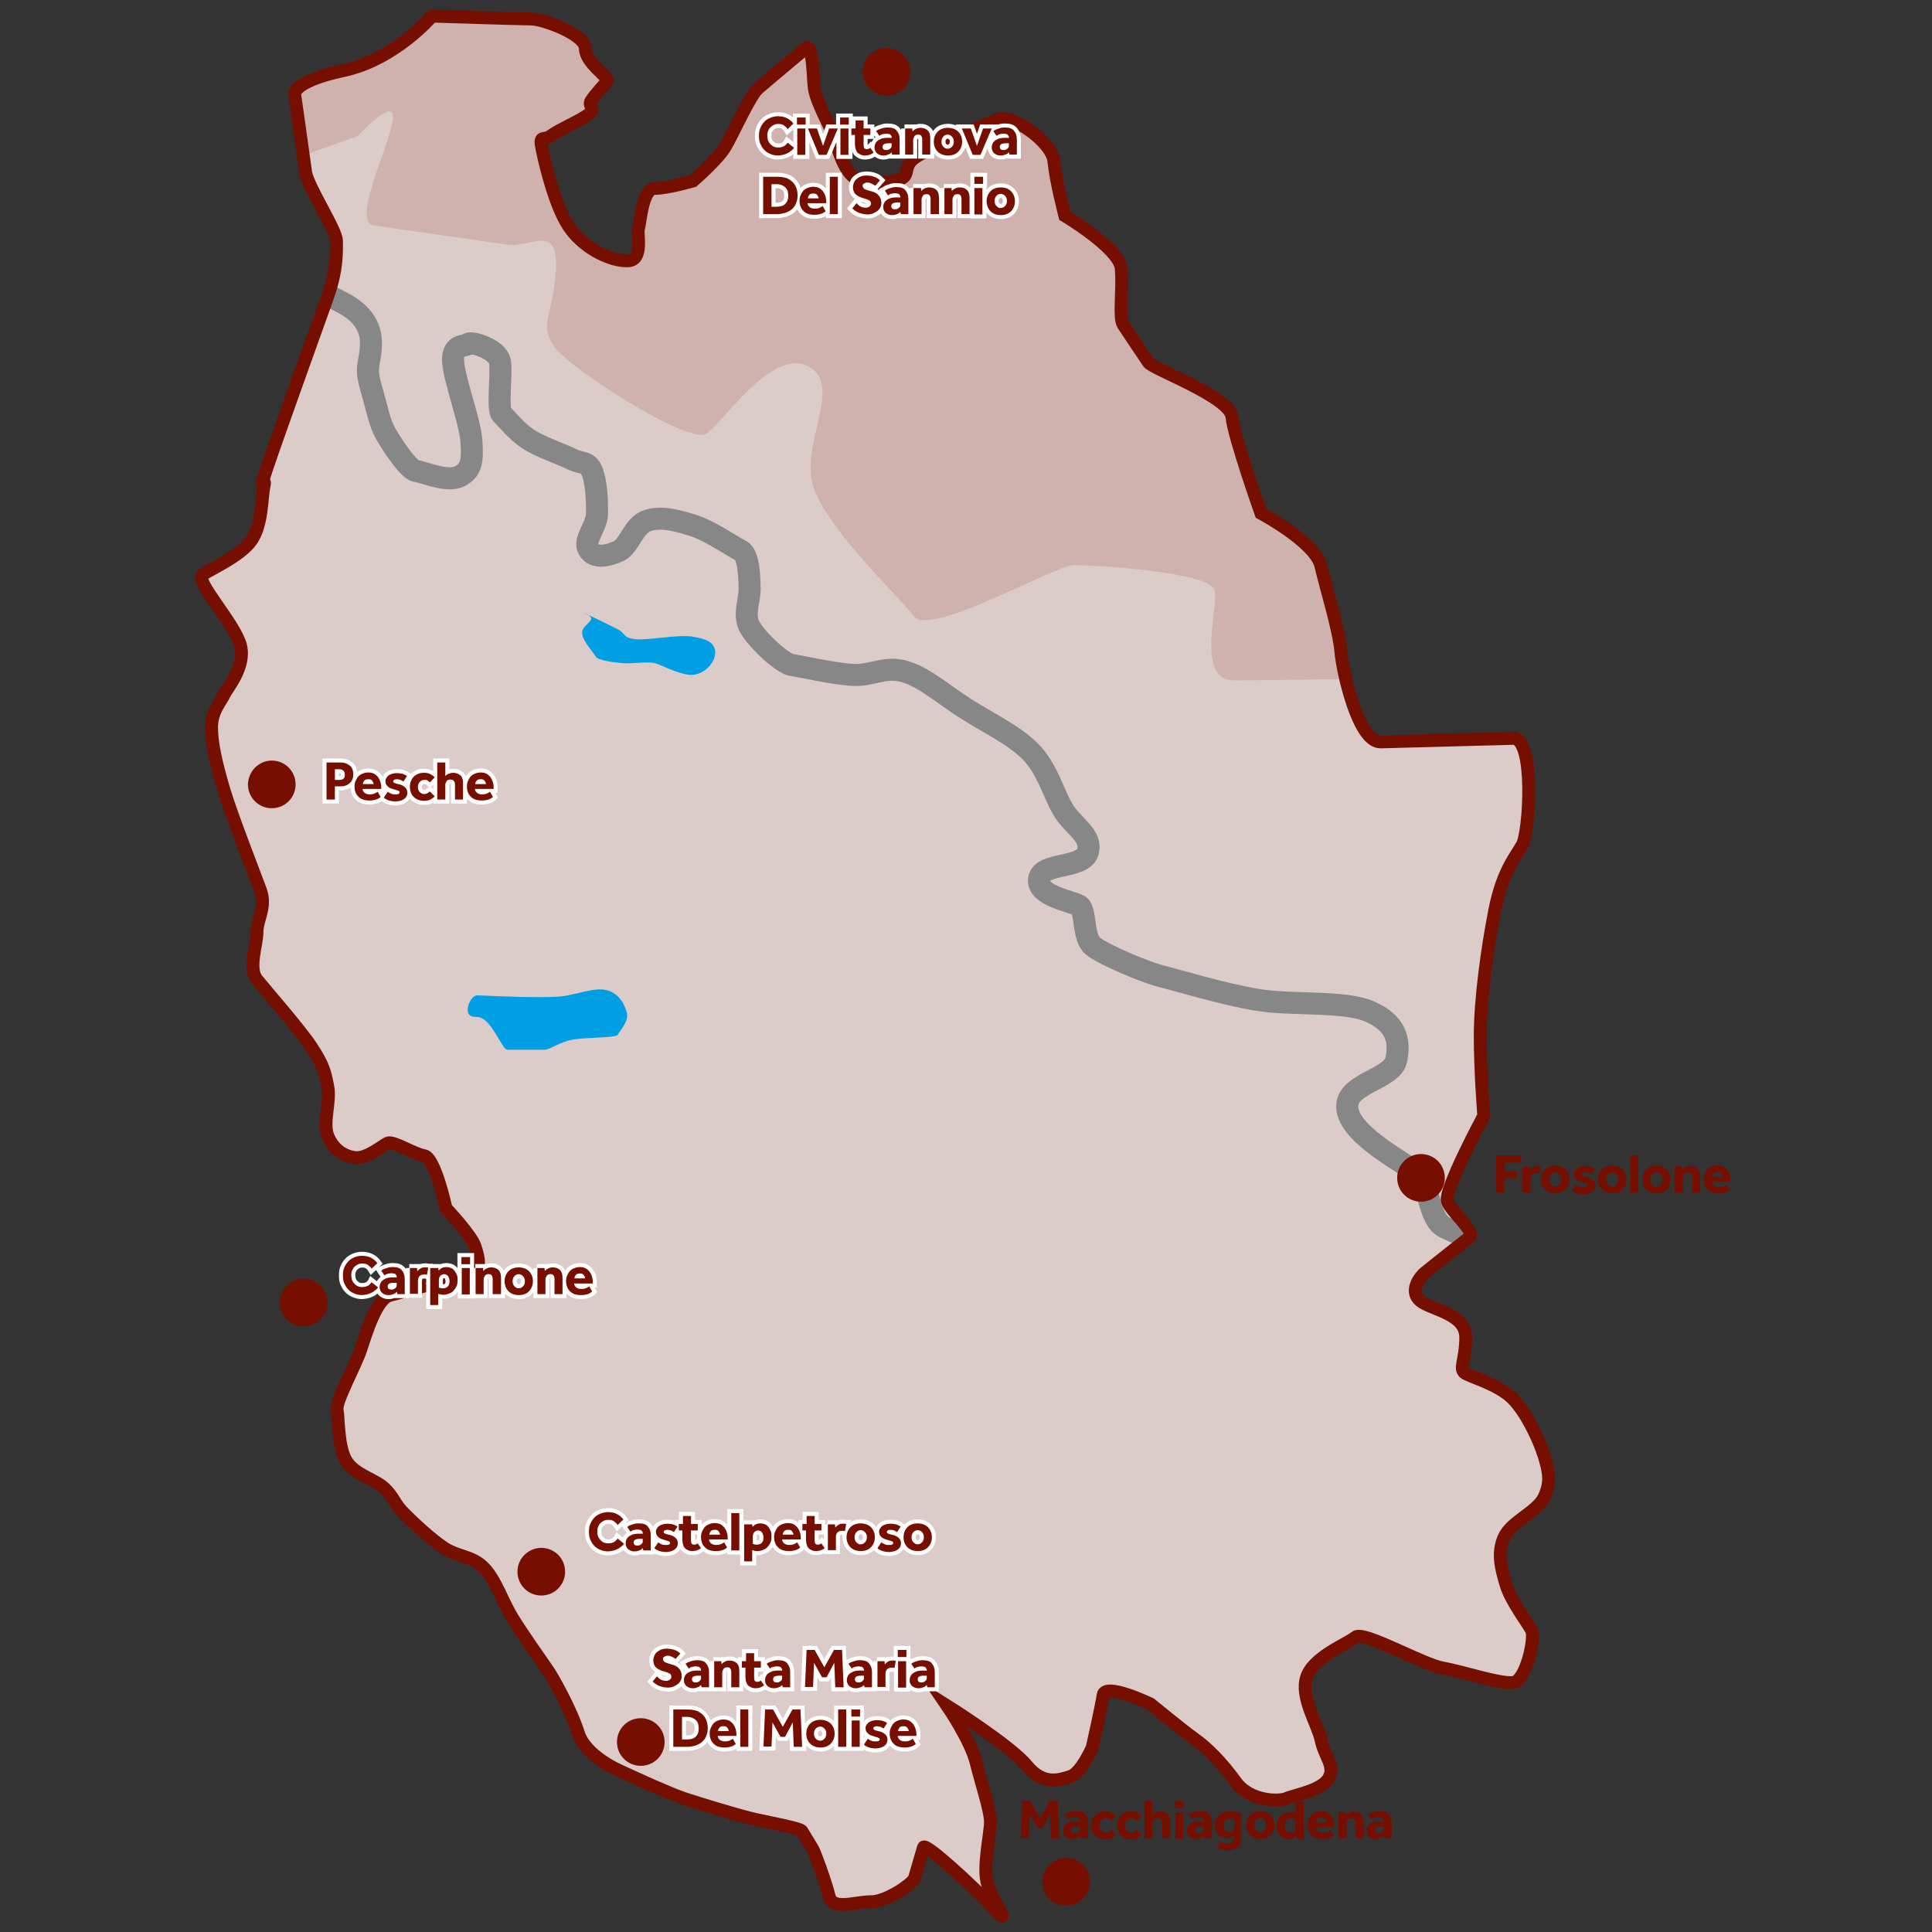 <?xml version="1.0" encoding="utf-8"?>
<!-- Generator: Adobe Illustrator 27.8.1, SVG Export Plug-In . SVG Version: 6.00 Build 0)  -->
<svg version="1.1" id="Livello_1" xmlns="http://www.w3.org/2000/svg" xmlns:xlink="http://www.w3.org/1999/xlink" x="0px" y="0px"
	 width="600px" height="600px" viewBox="0 0 600 600" style="enable-background:new 0 0 600 600;" xml:space="preserve">
<rect x="0" y="0" width="600" height="600" fill="#333333" stroke="none"/>
<style type="text/css">
	
		.st0{clip-path:url(#SVGID_00000016755861079135133160000005347612840308079002_);fill-rule:evenodd;clip-rule:evenodd;fill:#DBCBC9;}
	
		.st1{clip-path:url(#SVGID_00000016755861079135133160000005347612840308079002_);fill:none;stroke:#878787;stroke-width:6.838;stroke-miterlimit:22.926;}
	
		.st2{clip-path:url(#SVGID_00000016755861079135133160000005347612840308079002_);fill-rule:evenodd;clip-rule:evenodd;fill:#CFB1AD;}
	.st3{fill-rule:evenodd;clip-rule:evenodd;fill:#770F00;}
	.st4{fill:none;stroke:#FFFFFF;stroke-width:2.486;stroke-miterlimit:22.926;}
	.st5{fill:#770F00;}
	.st6{fill-rule:evenodd;clip-rule:evenodd;fill:#009FE3;}
</style>
<g>
	<g>
		<defs>
			<path id="SVGID_1_" d="M182.9,35.4c-2.2,1.9-9.2,4.8-11.7,6.7c-2.5,1.9-3.9-0.7-2.8,4.5c1.1,5.2,4.3,18.7,9,24.8
				c4.7,6.1,12.4,9.7,17.5,9.6c5.1-0.1,2.8-8.5,3.4-10.1c0.6-1.7,1.1-12.4,5.1-12.4c3.9,0,11.8-2.3,11.8-2.3s7.9-6.8,10.1-10.7
				c2.3-3.9,7.7-16,10.1-18c2.4-2.1,12.2-10.3,14.7-12.4c2.4-2.1,2.3,8.5,2.8,12.4c0.6,3.9,4.5,11.2,5.6,13.5
				c1.1,2.3,2.7,11.2,6.8,14.1c4.1,2.8,10.4,1.8,14.1,0.6c3.7-1.3,0.4-4.2,5.6-7.3c5.2-3.2,20.7-9.4,24.8-11.3
				c4.1-1.9,16.9,6.8,17.5,13c0.6,6.2,3.4,16.9,3.4,16.9s16.9,10.1,17.5,16.3c0.6,6.2-0.8,15.5,0.6,17.5c1.3,2,6.6,9.9,7.9,11.8
				c1.3,2,25.4,10.7,25.9,16.9c0.6,6.2,9,29.9,9,29.9s16.9,9,18.6,16.3c1.7,7.3,5.6,19.7,6.2,26.5c0.6,6.8,5.5,28.4,12.4,28.2
				c6.9-0.2,34.3-0.9,41.1-1.1c6.9-0.2,5.1,29.3,2.8,33.2c-2.3,3.9-6.2,8.5-8.5,20.3c-2.3,11.8-4.5,27.6-4.5,38.9
				c0,11.3,1.1,24.8,1.1,24.8s-12.4,23.1-11.3,26.5s9,9.5,6.8,11.3c-2.3,1.8-11.3,8.9-13.5,10.7c-2.3,1.8-5.1,6.2-1.7,9
				c3.4,2.8,14.1,3.9,14.1,11.3c0,7.3-2.4,10,0,11.3c2.4,1.3,10.4,3.5,14.7,7.9c4.2,4.4,7.9,12.2,9.6,17.5c1.6,5.2,2.2,8.4,0,13
				c-2.2,4.6-10.2,7.5-12.4,12.4c-2.2,4.9-0.9,9.7,0.6,14.7c1.4,4.9,6.6,11.7,7.9,14.1c1.3,2.3-1.7,15.8-5.6,16.3
				c-3.9,0.6-15.8-3.4-22-4.5c-6.2-1.1-24.5-11.6-27-9.6c-2.5,2.1-13.1,6.1-15.2,12.4c-2.1,6.3,3.4,14.5,4.5,19.7s4.5,8,2.3,11.8
				c-2.2,3.8-10.8,5.2-13,6.2c-2.2,1-11.3,1.1-15.8-5.1c-4.5-6.2-9-10.7-13-13.5c-3.9-2.8-13.5-10.7-13.5-10.7s-14.1-6.8-14.7-2.8
				c-0.6,3.9-3.4,16.3-3.4,16.3s-3.4,7.9-6.8,9c-3.4,1.1-8.5,2.8-13.5-3.4c-5.1-6.2-24.8-18.6-24.8-18.6s7.3,10.7,9,17.5
				c1.7,6.8,4.5,15.2,4.5,18.6c0,3.4-2.3,13.5-1.1,18.6c1.1,5.1,8.5,15.2,2.3,8.5c-6.2-6.8-21.5-20.8-22-19.2
				c-0.5,1.6-2.3,8-2.8,9.6c-0.5,1.6-8.5,7.3-13.5,7.3c-5.1,0-11.8,2.8-13-1.7c-1.1-4.5-4.5-13.7-5.1-14.7c-0.6-0.9-2.8-4.7-3.4-5.6
				c-0.6-0.9-11.3-2.8-15.8-3.9c-4.5-1.1-15.8-4.5-20.9-6.2c-5.1-1.7-19.7-8.5-19.7-8.5s-10.7-4.5-13-11.8
				c-2.3-7.3-7.8-17.1-9.6-19.7c-1.8-2.6-7.4-10.5-10.7-15.8c-3.3-5.3-5.3-12-9-15.8c-3.7-3.8-8.2-3.4-12.4-6.2
				c-4.2-2.8-9.3-7.6-12.4-10.7c-3.1-3.1-3.2-5.1-6.2-7.9c-3-2.8-9.2-4.1-11.8-8.5c-2.6-4.4-2.3-13.1-2.8-15.8
				c-0.5-2.6,5.6-13.5,7.3-18.6c1.7-5.1,4.9-15.8,9-16.9c4.1-1.1,20.7-5.6,24.8-6.8c4.1-1.1,2.8-5.1,1.7-8.5c-1.1-3.4-9-11.8-9-11.8
				s-3.4-15.8-6.8-16.3c-3.4-0.6-9.6-4.7-11.3-3.9c-1.7,0.8-6.5,4.9-10.1,4.5c-3.6-0.4-6.9-2.7-8.5-6.8c-1.6-4.1,0.9-10.5,0-15.2
				c-0.9-4.7-1.4-6.8-5.1-12.4s-14.1-17.4-16.9-20.9c-2.8-3.5,0-10.7,0-14.7s3-7.8,1.1-13c-1.9-5.2-8.7-22.5-11.3-31
				c-2.5-8.5-3.9-14.6-3.9-19.7s3.3-8.5,3.9-10.1c0.7-1.7,6.8-8.5,5.1-15.2c-1.7-6.8-14.4-20.2-11.8-22c2.5-1.8,11.8-5.8,15.2-10.7
				c3.4-4.9,3.1-13.1,3.9-16.9c0.8-3.9-2.2,3.6,1.1-6.2c3.3-9.8,15.5-43.7,18.6-52.4c3.1-8.7,2.8-14.1,2.8-17.5
				c0-3.4-9-16.9-9.6-21.4c-0.6-4.5-3.4-24.2-3.4-24.2s-0.6-3.9,15.2-7.3C122.7,18.5,134.2,5,134.2,5s27.5,0.9,30.9,0.9
				c3.4,0,16.7,4.7,16.7,9.2s7.7,9.1,6.8,10.1c-0.8,1-4.1,4.5-5.1,6.2C182.6,33.2,185.2,33.5,182.9,35.4"/>
		</defs>
		<clipPath id="SVGID_00000118379759723551236990000017890044852896119441_">
			<use xlink:href="#SVGID_1_"  style="overflow:visible;"/>
		</clipPath>
		
			<path style="clip-path:url(#SVGID_00000118379759723551236990000017890044852896119441_);fill-rule:evenodd;clip-rule:evenodd;fill:#DBCBC9;" d="
			M182.9,35.4c-2.2,1.9-9.2,4.8-11.7,6.7c-2.5,1.9-3.9-0.7-2.8,4.5c1.1,5.2,4.3,18.7,9,24.8c4.7,6.1,12.4,9.7,17.5,9.6
			c5.1-0.1,2.8-8.5,3.4-10.1c0.6-1.7,1.1-12.4,5.1-12.4c3.9,0,11.8-2.3,11.8-2.3s7.9-6.8,10.1-10.7c2.3-3.9,7.7-16,10.1-18
			c2.4-2.1,12.2-10.3,14.7-12.4c2.4-2.1,2.3,8.5,2.8,12.4c0.6,3.9,4.5,11.2,5.6,13.5c1.1,2.3,2.7,11.2,6.8,14.1
			c4.1,2.8,10.4,1.8,14.1,0.6c3.7-1.3,0.4-4.2,5.6-7.3c5.2-3.2,20.7-9.4,24.8-11.3c4.1-1.9,16.9,6.8,17.5,13
			c0.6,6.2,3.4,16.9,3.4,16.9s16.9,10.1,17.5,16.3c0.6,6.2-0.8,15.5,0.6,17.5c1.3,2,6.6,9.9,7.9,11.8c1.3,2,25.4,10.7,25.9,16.9
			c0.6,6.2,9,29.9,9,29.9s16.9,9,18.6,16.3c1.7,7.3,5.6,19.7,6.2,26.5c0.6,6.8,5.5,28.4,12.4,28.2c6.9-0.2,34.3-0.9,41.1-1.1
			c6.9-0.2,5.1,29.3,2.8,33.2c-2.3,3.9-6.2,8.5-8.5,20.3c-2.3,11.8-4.5,27.6-4.5,38.9c0,11.3,1.1,24.8,1.1,24.8
			s-12.4,23.1-11.3,26.5s9,9.5,6.8,11.3c-2.3,1.8-11.3,8.9-13.5,10.7c-2.3,1.8-5.1,6.2-1.7,9c3.4,2.8,14.1,3.9,14.1,11.3
			c0,7.3-2.4,10,0,11.3c2.4,1.3,10.4,3.5,14.7,7.9c4.2,4.4,7.9,12.2,9.6,17.5c1.6,5.2,2.2,8.4,0,13c-2.2,4.6-10.2,7.5-12.4,12.4
			c-2.2,4.9-0.9,9.7,0.6,14.7c1.4,4.9,6.6,11.7,7.9,14.1c1.3,2.3-1.7,15.8-5.6,16.3c-3.9,0.6-15.8-3.4-22-4.5
			c-6.2-1.1-24.5-11.6-27-9.6c-2.5,2.1-13.1,6.1-15.2,12.4c-2.1,6.3,3.4,14.5,4.5,19.7s4.5,8,2.3,11.8c-2.2,3.8-10.8,5.2-13,6.2
			c-2.2,1-11.3,1.1-15.8-5.1c-4.5-6.2-9-10.7-13-13.5c-3.9-2.8-13.5-10.7-13.5-10.7s-14.1-6.8-14.7-2.8c-0.6,3.9-3.4,16.3-3.4,16.3
			s-3.4,7.9-6.8,9c-3.4,1.1-8.5,2.8-13.5-3.4c-5.1-6.2-24.8-18.6-24.8-18.6s7.3,10.7,9,17.5c1.7,6.8,4.5,15.2,4.5,18.6
			c0,3.4-2.3,13.5-1.1,18.6c1.1,5.1,8.5,15.2,2.3,8.5c-6.2-6.8-21.5-20.8-22-19.2c-0.5,1.6-2.3,8-2.8,9.6c-0.5,1.6-8.5,7.3-13.5,7.3
			c-5.1,0-11.8,2.8-13-1.7c-1.1-4.5-4.5-13.7-5.1-14.7c-0.6-0.9-2.8-4.7-3.4-5.6c-0.6-0.9-11.3-2.8-15.8-3.9
			c-4.5-1.1-15.8-4.5-20.9-6.2c-5.1-1.7-19.7-8.5-19.7-8.5s-10.7-4.5-13-11.8c-2.3-7.3-7.8-17.1-9.6-19.7
			c-1.8-2.6-7.4-10.5-10.7-15.8c-3.3-5.3-5.3-12-9-15.8c-3.7-3.8-8.2-3.4-12.4-6.2c-4.2-2.8-9.3-7.6-12.4-10.7
			c-3.1-3.1-3.2-5.1-6.2-7.9c-3-2.8-9.2-4.1-11.8-8.5c-2.6-4.4-2.3-13.1-2.8-15.8c-0.5-2.6,5.6-13.5,7.3-18.6
			c1.7-5.1,4.9-15.8,9-16.9c4.1-1.1,20.7-5.6,24.8-6.8c4.1-1.1,2.8-5.1,1.7-8.5c-1.1-3.4-9-11.8-9-11.8s-3.4-15.8-6.8-16.3
			c-3.4-0.6-9.6-4.7-11.3-3.9c-1.7,0.8-6.5,4.9-10.1,4.5c-3.6-0.4-6.9-2.7-8.5-6.8c-1.6-4.1,0.9-10.5,0-15.2
			c-0.9-4.7-1.4-6.8-5.1-12.4s-14.1-17.4-16.9-20.9c-2.8-3.5,0-10.7,0-14.7s3-7.8,1.1-13c-1.9-5.2-8.7-22.5-11.3-31
			c-2.5-8.5-3.9-14.6-3.9-19.7s3.3-8.5,3.9-10.1c0.7-1.7,6.8-8.5,5.1-15.2c-1.7-6.8-14.4-20.2-11.8-22c2.5-1.8,11.8-5.8,15.2-10.7
			c3.4-4.9,3.1-13.1,3.9-16.9c0.8-3.9-2.2,3.6,1.1-6.2c3.3-9.8,15.5-43.7,18.6-52.4c3.1-8.7,2.8-14.1,2.8-17.5
			c0-3.4-9-16.9-9.6-21.4c-0.6-4.5-3.4-24.2-3.4-24.2s-0.6-3.9,15.2-7.3C122.7,18.5,134.2,5,134.2,5s27.5,0.9,30.9,0.9
			c3.4,0,16.7,4.7,16.7,9.2s7.7,9.1,6.8,10.1c-0.8,1-4.1,4.5-5.1,6.2C182.6,33.2,185.2,33.5,182.9,35.4"/>
		
			<path style="clip-path:url(#SVGID_00000118379759723551236990000017890044852896119441_);fill:none;stroke:#878787;stroke-width:6.838;stroke-miterlimit:22.926;" d="
			M90.3,85.5c5.5,2.9,13.9,7.4,16.6,8.8c2.8,1.5,8.3,5.2,8.3,12c0,6.8-2.1,6.8,0,14c2.1,7.3,2.6,10.9,4.7,14.6
			c2.1,3.6,7.1,11.2,9.4,11.4c2.3,0.3,9.8,3.6,13.5,1.6c3.7-2,4-4.7,3.6-10.9c-0.4-6.2-5.5-19.5-5.7-25c-0.2-5.4,3.9-4.3,4.7-5.2
			c0.8-0.9,9.4,1.6,9.9,5.7c0.5,4.2-0.9,14.8,0.5,16.1c1.4,1.3,4.6,5.4,8.3,7.8c3.7,2.4,10.2,4.6,13.5,6.2c3.3,1.6,4.8,0.5,6.2,3.6
			c1.4,3.2,1.7,9.4,1.6,13.5c-0.2,4.1-4.3,8-2.6,10.9c1.7,3,6,2.1,9.4,0.5c3.3-1.6,4.5-7.9,8.8-9.4c4.4-1.5,9.6,0,14.6,1.6
			c4.9,1.6,12.1,6.5,14.6,7.8c2.4,1.3,2.6,8.8,2.6,12c0,3.1-1.6,6.8-0.5,10.4c1,3.6,10.3,12.5,13.5,13c3.2,0.5,13.3,2.8,19.2,3.1
			c5.9,0.3,10-2.9,16.1-1c6.1,1.8,12.2,7.3,18.7,11.4c6.5,4.2,15.1,8.2,20.3,13.5c5.2,5.4,6.9,12.5,9.9,17.7
			c2.9,5.2,9.5,8.3,7.8,13.5s-14.3,3-15.1,8.3c-0.8,5.3,10.4,6.9,12.5,8.3c2.1,1.4,1,9.9,4.2,12.5c3.1,2.6,16.4,8.2,21.3,9.4
			c4.9,1.2,18.9,5.5,29.7,7.3c10.8,1.8,26.9,0.2,34.9,3.6c8,3.5,9.7,8.7,8.3,15.1c-1.4,6.3-16.7,7.2-15.1,15.6
			c1.6,8.4,18.2,16.5,21.9,19.8c3.6,3.3,3.1,14,8.3,16.6c5.2,2.6,27.1,11.4,30.2,13c3.1,1.6,39,14,39,14"/>
		
			<path style="clip-path:url(#SVGID_00000118379759723551236990000017890044852896119441_);fill-rule:evenodd;clip-rule:evenodd;fill:#CFB1AD;" d="
			M15.6-27.4c3,9.9,8,48.7,8,48.7s43.7,35.8,50.7,33.8c7-2,36.8-12.9,36.8-12.9s11.9-12.9,10.9-5c-1,8-12.9,31.8-6,32.8
			c7,1,34.8,5,41.7,6c7,1,15.9-7,14.9,8c-1,14.9-5,15.9-1,22.9c4,7,42.4,31.3,47.7,27.8c5.3-3.5,20.5-26.9,31.8-20.9
			c11.3,6-3.7,25.2,2,38.8c5.7,13.6,25.7,32.3,30.8,38.8c5.1,6.5,43.7-15.9,49.7-15.9c6,0,42.7,2,43.7,8c1,6-6,27.8,6,27.8
			c11.9,0,70.6-1,70.6-1s63.6-8.9,77.5-30.8c13.9-21.9,22.9-100.4,9.9-119.3C528.5,41.2,446-58.2,446-58.2S310.8-77.1,294.9-77.1
			c-15.9,0-203.7,7-203.7,7L15.6-27.4z"/>
		
			<use xlink:href="#SVGID_1_"  style="overflow:visible;fill-rule:evenodd;clip-rule:evenodd;fill:none;stroke:#770F00;stroke-width:4;stroke-miterlimit:22.926;"/>
	</g>
	<path class="st3" d="M275.3,14.9c4.1,0,7.4,3.3,7.4,7.4c0,4.1-3.3,7.4-7.4,7.4c-4.1,0-7.4-3.3-7.4-7.4
		C267.9,18.2,271.2,14.9,275.3,14.9"/>
	<path class="st4" d="M306.4,62.5c0-0.6,0.1-1.2,0.3-1.7c0.2-0.5,0.5-1,0.9-1.4c0.4-0.4,0.8-0.7,1.4-0.9c0.5-0.2,1.1-0.3,1.8-0.3
		c0.6,0,1.2,0.1,1.8,0.3c0.5,0.2,1,0.5,1.4,0.9c0.4,0.4,0.7,0.9,0.9,1.4c0.2,0.5,0.3,1.1,0.3,1.7c0,0.6-0.1,1.2-0.3,1.7
		c-0.2,0.5-0.5,1-0.9,1.4c-0.4,0.4-0.8,0.7-1.4,0.9c-0.5,0.2-1.1,0.3-1.8,0.3c-0.6,0-1.2-0.1-1.8-0.3c-0.5-0.2-1-0.5-1.4-0.9
		c-0.4-0.4-0.7-0.9-0.9-1.4C306.5,63.6,306.4,63.1,306.4,62.5z M310.8,64.6c0.3,0,0.6-0.1,0.8-0.2c0.2-0.1,0.4-0.3,0.6-0.5
		c0.2-0.2,0.3-0.4,0.4-0.7c0.1-0.3,0.1-0.5,0.1-0.8c0-0.3,0-0.5-0.1-0.8c-0.1-0.3-0.2-0.5-0.4-0.7c-0.2-0.2-0.4-0.4-0.6-0.5
		c-0.2-0.1-0.5-0.2-0.8-0.2c-0.3,0-0.6,0.1-0.8,0.2c-0.2,0.1-0.5,0.3-0.6,0.5c-0.2,0.2-0.3,0.4-0.4,0.7c-0.1,0.3-0.1,0.5-0.1,0.8
		c0,0.3,0,0.5,0.1,0.8c0.1,0.3,0.2,0.5,0.4,0.7c0.2,0.2,0.4,0.4,0.6,0.5C310.2,64.6,310.5,64.6,310.8,64.6z M302.6,58.4h2.5v8.2
		h-2.5V58.4z M302.6,54.9h2.7v2.2h-2.7V54.9z M293.1,58.4h2.4l0.1,0.9c0.3-0.3,0.6-0.6,1.1-0.8c0.4-0.2,0.9-0.3,1.4-0.3
		c0.9,0,1.7,0.3,2.2,0.8c0.6,0.6,0.8,1.4,0.8,2.5v5h-2.5v-4.7c0-0.5-0.1-0.8-0.3-1.1c-0.2-0.3-0.5-0.4-0.9-0.4c-0.3,0-0.5,0-0.7,0.1
		c-0.2,0.1-0.4,0.2-0.5,0.4c-0.1,0.2-0.2,0.4-0.3,0.6c-0.1,0.2-0.1,0.4-0.1,0.7v4.4h-2.5V58.4z M283.6,58.4h2.4l0.1,0.9
		c0.3-0.3,0.6-0.6,1.1-0.8c0.4-0.2,0.9-0.3,1.4-0.3c0.9,0,1.7,0.3,2.2,0.8c0.6,0.6,0.8,1.4,0.8,2.5v5H289v-4.7
		c0-0.5-0.1-0.8-0.3-1.1c-0.2-0.3-0.5-0.4-0.9-0.4c-0.3,0-0.5,0-0.7,0.1c-0.2,0.1-0.4,0.2-0.5,0.4c-0.1,0.2-0.2,0.4-0.3,0.6
		c-0.1,0.2-0.1,0.4-0.1,0.7v4.4h-2.5V58.4z M279.6,62.9c-0.1,0-0.2,0-0.3,0c-0.2,0-0.3,0-0.6,0c-0.7,0-1.2,0.1-1.5,0.3
		c-0.3,0.2-0.4,0.5-0.4,0.8c0,0.7,0.4,1,1.2,1c0.2,0,0.4,0,0.6-0.1c0.2-0.1,0.4-0.2,0.5-0.3c0.1-0.1,0.3-0.3,0.4-0.4
		c0.1-0.2,0.1-0.4,0.1-0.6V62.9z M279.6,65.8c-0.3,0.3-0.6,0.6-1.1,0.7c-0.4,0.2-0.9,0.3-1.4,0.3c-0.3,0-0.6,0-0.9-0.1
		c-0.3-0.1-0.6-0.2-0.9-0.4c-0.3-0.2-0.5-0.4-0.7-0.8c-0.2-0.3-0.3-0.7-0.3-1.2c0-0.5,0.1-0.9,0.3-1.3c0.2-0.4,0.5-0.7,0.8-0.9
		c0.3-0.2,0.7-0.4,1.2-0.6c0.5-0.1,1-0.2,1.5-0.2c0.3,0,0.6,0,0.9,0c0.3,0,0.5,0,0.6,0.1v-0.2c0-0.2,0-0.4-0.1-0.5
		c-0.1-0.1-0.2-0.3-0.3-0.4c-0.1-0.1-0.3-0.2-0.5-0.2c-0.2,0-0.4-0.1-0.6-0.1c-0.6,0-1,0.1-1.4,0.2c-0.4,0.1-0.7,0.3-0.9,0.5l-1-1.5
		c0.2-0.1,0.4-0.3,0.6-0.4c0.2-0.1,0.5-0.2,0.8-0.3c0.3-0.1,0.6-0.2,1-0.3c0.4-0.1,0.8-0.1,1.3-0.1c1.2,0,2.2,0.3,2.7,1
		c0.6,0.7,0.9,1.6,0.9,2.7v4.7h-2.3L279.6,65.8z M266,63.1c0.2,0.2,0.3,0.3,0.5,0.5c0.2,0.2,0.4,0.3,0.7,0.5
		c0.2,0.1,0.5,0.3,0.8,0.3c0.3,0.1,0.6,0.1,0.9,0.1c0.2,0,0.4,0,0.6-0.1c0.2-0.1,0.4-0.1,0.5-0.3c0.2-0.1,0.3-0.2,0.4-0.4
		c0.1-0.2,0.1-0.3,0.1-0.5c0-0.4-0.2-0.8-0.6-1c-0.4-0.2-1.1-0.5-2-0.7c-0.4-0.1-0.8-0.3-1.2-0.5c-0.4-0.2-0.7-0.4-1-0.7
		c-0.3-0.3-0.5-0.6-0.6-1c-0.2-0.4-0.2-0.8-0.2-1.2c0-0.5,0.1-0.9,0.3-1.4c0.2-0.4,0.4-0.8,0.8-1.1c0.4-0.3,0.8-0.6,1.3-0.8
		c0.5-0.2,1.2-0.3,1.9-0.3c0.6,0,1.1,0.1,1.6,0.2c0.5,0.1,0.8,0.3,1.2,0.4c0.3,0.2,0.6,0.3,0.8,0.5c0.2,0.2,0.4,0.3,0.5,0.4
		l-1.5,1.7c-0.1-0.1-0.3-0.2-0.4-0.3c-0.2-0.1-0.4-0.2-0.6-0.3c-0.2-0.1-0.4-0.2-0.7-0.3c-0.2-0.1-0.5-0.1-0.8-0.1
		c-0.2,0-0.4,0-0.5,0.1c-0.2,0.1-0.3,0.1-0.5,0.2c-0.1,0.1-0.3,0.2-0.3,0.3c-0.1,0.1-0.1,0.3-0.1,0.4c0,0.4,0.2,0.7,0.6,1
		c0.4,0.2,1,0.4,1.7,0.6c0.4,0.1,0.8,0.2,1.3,0.4c0.4,0.2,0.8,0.4,1.1,0.7c0.3,0.3,0.6,0.6,0.8,1.1c0.2,0.4,0.3,0.9,0.3,1.5
		c0,0.5-0.1,1-0.3,1.4c-0.2,0.4-0.5,0.8-0.9,1.1c-0.4,0.3-0.9,0.6-1.4,0.8c-0.5,0.2-1.1,0.3-1.7,0.3c-0.6,0-1.1-0.1-1.6-0.2
		c-0.5-0.1-0.9-0.3-1.3-0.4c-0.4-0.2-0.7-0.4-1-0.6c-0.3-0.2-0.6-0.5-0.8-0.7L266,63.1z M257.7,54.9h2.5v11.6h-2.5V54.9z
		 M254.2,61.6c0-0.2,0-0.4-0.1-0.5c-0.1-0.2-0.2-0.3-0.3-0.5c-0.1-0.2-0.3-0.3-0.5-0.4c-0.2-0.1-0.5-0.1-0.7-0.1
		c-0.3,0-0.5,0-0.8,0.1c-0.2,0.1-0.4,0.2-0.5,0.4c-0.1,0.2-0.3,0.3-0.3,0.5c-0.1,0.2-0.1,0.4-0.1,0.5H254.2z M256.4,65.6
		c-0.1,0.1-0.2,0.2-0.4,0.3c-0.2,0.1-0.4,0.3-0.7,0.4c-0.3,0.1-0.6,0.2-1.1,0.3c-0.4,0.1-0.9,0.1-1.4,0.1c-0.7,0-1.3-0.1-1.9-0.3
		c-0.6-0.2-1-0.5-1.4-0.9c-0.4-0.4-0.7-0.8-0.9-1.4c-0.2-0.5-0.3-1.1-0.3-1.8c0-0.6,0.1-1.1,0.3-1.6c0.2-0.5,0.5-1,0.8-1.4
		c0.4-0.4,0.8-0.7,1.3-0.9c0.5-0.2,1.1-0.4,1.8-0.4c0.7,0,1.2,0.1,1.7,0.3c0.5,0.2,0.9,0.6,1.3,1c0.3,0.4,0.6,0.9,0.8,1.5
		c0.2,0.6,0.3,1.2,0.3,1.9v0.4h-5.8c0,0.4,0.2,0.8,0.6,1.2c0.4,0.3,0.9,0.5,1.6,0.5c0.6,0,1.2-0.1,1.6-0.3c0.4-0.2,0.7-0.4,0.9-0.5
		L256.4,65.6z M241.2,64.2c1.2,0,2.1-0.3,2.7-0.9c0.6-0.6,0.9-1.4,0.9-2.5c0-0.5-0.1-1-0.2-1.5c-0.1-0.4-0.4-0.8-0.7-1.1
		c-0.3-0.3-0.7-0.5-1.1-0.7c-0.5-0.2-1-0.3-1.6-0.3h-1.6v7H241.2z M237,54.9h4.4c0.9,0,1.7,0.1,2.5,0.3c0.8,0.2,1.4,0.6,2,1.1
		c0.6,0.5,1,1.1,1.3,1.8c0.3,0.7,0.5,1.6,0.5,2.6c0,1-0.2,1.8-0.5,2.5c-0.3,0.7-0.7,1.3-1.3,1.8c-0.6,0.5-1.2,0.8-2,1.1
		c-0.8,0.2-1.6,0.4-2.5,0.4H237V54.9z M313.3,44.5c-0.1,0-0.2,0-0.3,0c-0.2,0-0.3,0-0.6,0c-0.7,0-1.2,0.1-1.5,0.3
		c-0.3,0.2-0.4,0.5-0.4,0.8c0,0.7,0.4,1,1.2,1c0.2,0,0.4,0,0.6-0.1c0.2-0.1,0.4-0.2,0.5-0.3c0.1-0.1,0.3-0.3,0.4-0.4
		c0.1-0.2,0.1-0.4,0.1-0.6V44.5z M313.3,47.3c-0.3,0.3-0.6,0.6-1.1,0.7c-0.4,0.2-0.9,0.3-1.4,0.3c-0.3,0-0.6,0-0.9-0.1
		c-0.3-0.1-0.6-0.2-0.9-0.4c-0.3-0.2-0.5-0.4-0.7-0.8c-0.2-0.3-0.3-0.7-0.3-1.2c0-0.5,0.1-0.9,0.3-1.3c0.2-0.4,0.5-0.7,0.8-0.9
		c0.3-0.2,0.7-0.4,1.2-0.6c0.5-0.1,1-0.2,1.5-0.2c0.3,0,0.6,0,0.9,0c0.3,0,0.5,0,0.6,0.1v-0.2c0-0.2,0-0.4-0.1-0.5
		c-0.1-0.1-0.2-0.3-0.3-0.4c-0.1-0.1-0.3-0.2-0.5-0.2c-0.2,0-0.4-0.1-0.6-0.1c-0.6,0-1,0.1-1.4,0.2c-0.4,0.1-0.7,0.3-0.9,0.5l-1-1.5
		c0.2-0.1,0.4-0.3,0.6-0.4c0.2-0.1,0.5-0.2,0.8-0.3c0.3-0.1,0.6-0.2,1-0.3c0.4-0.1,0.8-0.1,1.3-0.1c1.2,0,2.2,0.3,2.7,1
		c0.6,0.7,0.9,1.6,0.9,2.7v4.7h-2.3L313.3,47.3z M298.7,39.9h2.8l1.9,5.4l1.9-5.4h2.7l-3.5,8.2h-2.4L298.7,39.9z M290,44
		c0-0.6,0.1-1.2,0.3-1.7c0.2-0.5,0.5-1,0.9-1.4c0.4-0.4,0.8-0.7,1.4-0.9c0.5-0.2,1.1-0.3,1.8-0.3c0.6,0,1.2,0.1,1.8,0.3
		c0.5,0.2,1,0.5,1.4,0.9c0.4,0.4,0.7,0.9,0.9,1.4c0.2,0.5,0.3,1.1,0.3,1.7c0,0.6-0.1,1.2-0.3,1.7c-0.2,0.5-0.5,1-0.9,1.4
		c-0.4,0.4-0.8,0.7-1.4,0.9c-0.5,0.2-1.1,0.3-1.8,0.3c-0.6,0-1.2-0.1-1.8-0.3c-0.5-0.2-1-0.5-1.4-0.9c-0.4-0.4-0.7-0.9-0.9-1.4
		C290.1,45.2,290,44.6,290,44z M294.3,46.2c0.3,0,0.6-0.1,0.8-0.2c0.2-0.1,0.4-0.3,0.6-0.5c0.2-0.2,0.3-0.4,0.4-0.7
		c0.1-0.3,0.1-0.5,0.1-0.8c0-0.3,0-0.5-0.1-0.8c-0.1-0.3-0.2-0.5-0.4-0.7c-0.2-0.2-0.4-0.4-0.6-0.5c-0.2-0.1-0.5-0.2-0.8-0.2
		c-0.3,0-0.6,0.1-0.8,0.2c-0.2,0.1-0.5,0.3-0.6,0.5c-0.2,0.2-0.3,0.4-0.4,0.7c-0.1,0.3-0.1,0.5-0.1,0.8c0,0.3,0,0.5,0.1,0.8
		c0.1,0.3,0.2,0.5,0.4,0.7c0.2,0.2,0.4,0.4,0.6,0.5C293.8,46.1,294,46.2,294.3,46.2z M280.9,39.9h2.4l0.1,0.9
		c0.3-0.3,0.6-0.6,1.1-0.8c0.4-0.2,0.9-0.3,1.4-0.3c0.9,0,1.7,0.3,2.2,0.8c0.6,0.6,0.8,1.4,0.8,2.5v5h-2.5v-4.7
		c0-0.5-0.1-0.8-0.3-1.1c-0.2-0.3-0.5-0.4-0.9-0.4c-0.3,0-0.5,0-0.7,0.1c-0.2,0.1-0.4,0.2-0.5,0.4c-0.1,0.2-0.2,0.4-0.3,0.6
		c-0.1,0.2-0.1,0.4-0.1,0.7v4.4h-2.5V39.9z M276.9,44.5c-0.1,0-0.2,0-0.3,0c-0.2,0-0.3,0-0.6,0c-0.7,0-1.2,0.1-1.5,0.3
		c-0.3,0.2-0.4,0.5-0.4,0.8c0,0.7,0.4,1,1.2,1c0.2,0,0.4,0,0.6-0.1c0.2-0.1,0.4-0.2,0.5-0.3c0.1-0.1,0.3-0.3,0.4-0.4
		c0.1-0.2,0.1-0.4,0.1-0.6V44.5z M276.9,47.3c-0.3,0.3-0.6,0.6-1.1,0.7c-0.4,0.2-0.9,0.3-1.4,0.3c-0.3,0-0.6,0-0.9-0.1
		c-0.3-0.1-0.6-0.2-0.9-0.4c-0.3-0.2-0.5-0.4-0.7-0.8c-0.2-0.3-0.3-0.7-0.3-1.2c0-0.5,0.1-0.9,0.3-1.3c0.2-0.4,0.5-0.7,0.8-0.9
		c0.3-0.2,0.7-0.4,1.2-0.6c0.5-0.1,1-0.2,1.5-0.2c0.3,0,0.6,0,0.9,0c0.3,0,0.5,0,0.6,0.1v-0.2c0-0.2,0-0.4-0.1-0.5
		c-0.1-0.1-0.2-0.3-0.3-0.4c-0.1-0.1-0.3-0.2-0.5-0.2c-0.2,0-0.4-0.1-0.6-0.1c-0.6,0-1,0.1-1.4,0.2c-0.4,0.1-0.7,0.3-0.9,0.5l-1-1.5
		c0.2-0.1,0.4-0.3,0.6-0.4c0.2-0.1,0.5-0.2,0.8-0.3c0.3-0.1,0.6-0.2,1-0.3c0.4-0.1,0.8-0.1,1.3-0.1c1.2,0,2.2,0.3,2.7,1
		c0.6,0.7,0.9,1.6,0.9,2.7v4.7H277L276.9,47.3z M265.7,41.9h-1.3v-2h1.3v-2.5h2.5v2.5h2.1v2h-2.1v3.2c0,0.4,0.1,0.7,0.2,0.9
		c0.2,0.2,0.4,0.3,0.7,0.3c0.3,0,0.5,0,0.7-0.1c0.2-0.1,0.4-0.2,0.5-0.3l1,1.5c-0.8,0.6-1.6,0.9-2.6,0.9c-0.6,0-1.1-0.1-1.5-0.3
		c-0.4-0.2-0.7-0.4-1-0.7c-0.2-0.3-0.4-0.7-0.5-1.1c-0.1-0.4-0.2-0.9-0.2-1.4V41.9z M261,39.9h2.5v8.2H261V39.9z M260.9,36.5h2.7
		v2.2h-2.7V36.5z M250.9,39.9h2.8l1.9,5.4l1.9-5.4h2.7l-3.5,8.2h-2.4L250.9,39.9z M247.6,39.9h2.5v8.2h-2.5V39.9z M247.5,36.5h2.7
		v2.2h-2.7V36.5z M246.6,45.9c-0.2,0.3-0.5,0.7-0.9,0.9c-0.3,0.3-0.7,0.6-1.2,0.8c-0.4,0.2-0.9,0.4-1.4,0.5c-0.5,0.1-1,0.2-1.5,0.2
		c-0.9,0-1.7-0.2-2.4-0.5c-0.7-0.3-1.4-0.7-1.9-1.3c-0.5-0.5-0.9-1.2-1.2-1.9c-0.3-0.7-0.4-1.5-0.4-2.4c0-0.9,0.1-1.7,0.4-2.4
		c0.3-0.7,0.7-1.4,1.2-1.9c0.5-0.6,1.2-1,1.9-1.3c0.7-0.3,1.5-0.5,2.4-0.5c1.1,0,2,0.2,2.8,0.6c0.8,0.4,1.5,1,2,1.7l-1.8,1.7
		c-0.3-0.5-0.8-0.9-1.2-1.2c-0.5-0.3-1-0.4-1.7-0.4c-0.5,0-1,0.1-1.4,0.3c-0.4,0.2-0.8,0.5-1.1,0.8c-0.3,0.3-0.5,0.7-0.7,1.2
		c-0.2,0.4-0.2,0.9-0.2,1.4c0,0.5,0.1,1,0.2,1.4c0.2,0.4,0.4,0.8,0.7,1.1c0.3,0.3,0.6,0.6,1,0.8c0.4,0.2,0.9,0.3,1.4,0.3
		c0.4,0,0.8,0,1.1-0.1c0.3-0.1,0.6-0.2,0.8-0.3c0.2-0.1,0.4-0.3,0.6-0.5c0.2-0.2,0.4-0.4,0.5-0.6L246.6,45.9z"/>
	<path class="st5" d="M306.4,62.5c0-0.6,0.1-1.2,0.3-1.7c0.2-0.5,0.5-1,0.9-1.4c0.4-0.4,0.8-0.7,1.4-0.9c0.5-0.2,1.1-0.3,1.8-0.3
		c0.6,0,1.2,0.1,1.8,0.3c0.5,0.2,1,0.5,1.4,0.9c0.4,0.4,0.7,0.9,0.9,1.4c0.2,0.5,0.3,1.1,0.3,1.7c0,0.6-0.1,1.2-0.3,1.7
		c-0.2,0.5-0.5,1-0.9,1.4c-0.4,0.4-0.8,0.7-1.4,0.9c-0.5,0.2-1.1,0.3-1.8,0.3c-0.6,0-1.2-0.1-1.8-0.3c-0.5-0.2-1-0.5-1.4-0.9
		c-0.4-0.4-0.7-0.9-0.9-1.4C306.5,63.6,306.4,63.1,306.4,62.5 M310.8,64.6c0.3,0,0.6-0.1,0.8-0.2c0.2-0.1,0.4-0.3,0.6-0.5
		c0.2-0.2,0.3-0.4,0.4-0.7c0.1-0.3,0.1-0.5,0.1-0.8c0-0.3,0-0.5-0.1-0.8c-0.1-0.3-0.2-0.5-0.4-0.7c-0.2-0.2-0.4-0.4-0.6-0.5
		c-0.2-0.1-0.5-0.2-0.8-0.2c-0.3,0-0.6,0.1-0.8,0.2c-0.2,0.1-0.5,0.3-0.6,0.5c-0.2,0.2-0.3,0.4-0.4,0.7c-0.1,0.3-0.1,0.5-0.1,0.8
		c0,0.3,0,0.5,0.1,0.8c0.1,0.3,0.2,0.5,0.4,0.7c0.2,0.2,0.4,0.4,0.6,0.5C310.2,64.6,310.5,64.6,310.8,64.6z M302.6,58.4h2.5v8.2
		h-2.5V58.4z M302.6,54.9h2.7v2.2h-2.7V54.9z M293.1,58.4h2.4l0.1,0.9c0.3-0.3,0.6-0.6,1.1-0.8c0.4-0.2,0.9-0.3,1.4-0.3
		c0.9,0,1.7,0.3,2.2,0.8c0.6,0.6,0.8,1.4,0.8,2.5v5h-2.5v-4.7c0-0.5-0.1-0.8-0.3-1.1c-0.2-0.3-0.5-0.4-0.9-0.4c-0.3,0-0.5,0-0.7,0.1
		c-0.2,0.1-0.4,0.2-0.5,0.4c-0.1,0.2-0.2,0.4-0.3,0.6c-0.1,0.2-0.1,0.4-0.1,0.7v4.4h-2.5V58.4z M283.6,58.4h2.4l0.1,0.9
		c0.3-0.3,0.6-0.6,1.1-0.8c0.4-0.2,0.9-0.3,1.4-0.3c0.9,0,1.7,0.3,2.2,0.8c0.6,0.6,0.8,1.4,0.8,2.5v5H289v-4.7
		c0-0.5-0.1-0.8-0.3-1.1c-0.2-0.3-0.5-0.4-0.9-0.4c-0.3,0-0.5,0-0.7,0.1c-0.2,0.1-0.4,0.2-0.5,0.4c-0.1,0.2-0.2,0.4-0.3,0.6
		c-0.1,0.2-0.1,0.4-0.1,0.7v4.4h-2.5V58.4z M279.6,62.9c-0.1,0-0.2,0-0.3,0c-0.2,0-0.3,0-0.6,0c-0.7,0-1.2,0.1-1.5,0.3
		c-0.3,0.2-0.4,0.5-0.4,0.8c0,0.7,0.4,1,1.2,1c0.2,0,0.4,0,0.6-0.1c0.2-0.1,0.4-0.2,0.5-0.3c0.1-0.1,0.3-0.3,0.4-0.4
		c0.1-0.2,0.1-0.4,0.1-0.6V62.9z M279.6,65.8c-0.3,0.3-0.6,0.6-1.1,0.7c-0.4,0.2-0.9,0.3-1.4,0.3c-0.3,0-0.6,0-0.9-0.1
		c-0.3-0.1-0.6-0.2-0.9-0.4c-0.3-0.2-0.5-0.4-0.7-0.8c-0.2-0.3-0.3-0.7-0.3-1.2c0-0.5,0.1-0.9,0.3-1.3c0.2-0.4,0.5-0.7,0.8-0.9
		c0.3-0.2,0.7-0.4,1.2-0.6c0.5-0.1,1-0.2,1.5-0.2c0.3,0,0.6,0,0.9,0c0.3,0,0.5,0,0.6,0.1v-0.2c0-0.2,0-0.4-0.1-0.5
		c-0.1-0.1-0.2-0.3-0.3-0.4c-0.1-0.1-0.3-0.2-0.5-0.2c-0.2,0-0.4-0.1-0.6-0.1c-0.6,0-1,0.1-1.4,0.2c-0.4,0.1-0.7,0.3-0.9,0.5l-1-1.5
		c0.2-0.1,0.4-0.3,0.6-0.4c0.2-0.1,0.5-0.2,0.8-0.3c0.3-0.1,0.6-0.2,1-0.3c0.4-0.1,0.8-0.1,1.3-0.1c1.2,0,2.2,0.3,2.7,1
		c0.6,0.7,0.9,1.6,0.9,2.7v4.7h-2.3L279.6,65.8z M266,63.1c0.2,0.2,0.3,0.3,0.5,0.5c0.2,0.2,0.4,0.3,0.7,0.5
		c0.2,0.1,0.5,0.3,0.8,0.3c0.3,0.1,0.6,0.1,0.9,0.1c0.2,0,0.4,0,0.6-0.1c0.2-0.1,0.4-0.1,0.5-0.3c0.2-0.1,0.3-0.2,0.4-0.4
		c0.1-0.2,0.1-0.3,0.1-0.5c0-0.4-0.2-0.8-0.6-1c-0.4-0.2-1.1-0.5-2-0.7c-0.4-0.1-0.8-0.3-1.2-0.5c-0.4-0.2-0.7-0.4-1-0.7
		c-0.3-0.3-0.5-0.6-0.6-1c-0.2-0.4-0.2-0.8-0.2-1.2c0-0.5,0.1-0.9,0.3-1.4c0.2-0.4,0.4-0.8,0.8-1.1c0.4-0.3,0.8-0.6,1.3-0.8
		c0.5-0.2,1.2-0.3,1.9-0.3c0.6,0,1.1,0.1,1.6,0.2c0.5,0.1,0.8,0.3,1.2,0.4c0.3,0.2,0.6,0.3,0.8,0.5c0.2,0.2,0.4,0.3,0.5,0.4
		l-1.5,1.7c-0.1-0.1-0.3-0.2-0.4-0.3c-0.2-0.1-0.4-0.2-0.6-0.3c-0.2-0.1-0.4-0.2-0.7-0.3c-0.2-0.1-0.5-0.1-0.8-0.1
		c-0.2,0-0.4,0-0.5,0.1c-0.2,0.1-0.3,0.1-0.5,0.2c-0.1,0.1-0.3,0.2-0.3,0.3c-0.1,0.1-0.1,0.3-0.1,0.4c0,0.4,0.2,0.7,0.6,1
		c0.4,0.2,1,0.4,1.7,0.6c0.4,0.1,0.8,0.2,1.3,0.4c0.4,0.2,0.8,0.4,1.1,0.7c0.3,0.3,0.6,0.6,0.8,1.1c0.2,0.4,0.3,0.9,0.3,1.5
		c0,0.5-0.1,1-0.3,1.4c-0.2,0.4-0.5,0.8-0.9,1.1c-0.4,0.3-0.9,0.6-1.4,0.8c-0.5,0.2-1.1,0.3-1.7,0.3c-0.6,0-1.1-0.1-1.6-0.2
		c-0.5-0.1-0.9-0.3-1.3-0.4c-0.4-0.2-0.7-0.4-1-0.6c-0.3-0.2-0.6-0.5-0.8-0.7L266,63.1z M257.7,54.9h2.5v11.6h-2.5V54.9z
		 M254.2,61.6c0-0.2,0-0.4-0.1-0.5c-0.1-0.2-0.2-0.3-0.3-0.5c-0.1-0.2-0.3-0.3-0.5-0.4c-0.2-0.1-0.5-0.1-0.7-0.1
		c-0.3,0-0.5,0-0.8,0.1c-0.2,0.1-0.4,0.2-0.5,0.4c-0.1,0.2-0.3,0.3-0.3,0.5c-0.1,0.2-0.1,0.4-0.1,0.5H254.2z M256.4,65.6
		c-0.1,0.1-0.2,0.2-0.4,0.3c-0.2,0.1-0.4,0.3-0.7,0.4c-0.3,0.1-0.6,0.2-1.1,0.3c-0.4,0.1-0.9,0.1-1.4,0.1c-0.7,0-1.3-0.1-1.9-0.3
		c-0.6-0.2-1-0.5-1.4-0.9c-0.4-0.4-0.7-0.8-0.9-1.4c-0.2-0.5-0.3-1.1-0.3-1.8c0-0.6,0.1-1.1,0.3-1.6c0.2-0.5,0.5-1,0.8-1.4
		c0.4-0.4,0.8-0.7,1.3-0.9c0.5-0.2,1.1-0.4,1.8-0.4c0.7,0,1.2,0.1,1.7,0.3c0.5,0.2,0.9,0.6,1.3,1c0.3,0.4,0.6,0.9,0.8,1.5
		c0.2,0.6,0.3,1.2,0.3,1.9v0.4h-5.8c0,0.4,0.2,0.8,0.6,1.2c0.4,0.3,0.9,0.5,1.6,0.5c0.6,0,1.2-0.1,1.6-0.3c0.4-0.2,0.7-0.4,0.9-0.5
		L256.4,65.6z M241.2,64.2c1.2,0,2.1-0.3,2.7-0.9c0.6-0.6,0.9-1.4,0.9-2.5c0-0.5-0.1-1-0.2-1.5c-0.1-0.4-0.4-0.8-0.7-1.1
		c-0.3-0.3-0.7-0.5-1.1-0.7c-0.5-0.2-1-0.3-1.6-0.3h-1.6v7H241.2z M237,54.9h4.4c0.9,0,1.7,0.1,2.5,0.3c0.8,0.2,1.4,0.6,2,1.1
		c0.6,0.5,1,1.1,1.3,1.8c0.3,0.7,0.5,1.6,0.5,2.6c0,1-0.2,1.8-0.5,2.5c-0.3,0.7-0.7,1.3-1.3,1.8c-0.6,0.5-1.2,0.8-2,1.1
		c-0.8,0.2-1.6,0.4-2.5,0.4H237V54.9z M313.3,44.5c-0.1,0-0.2,0-0.3,0c-0.2,0-0.3,0-0.6,0c-0.7,0-1.2,0.1-1.5,0.3
		c-0.3,0.2-0.4,0.5-0.4,0.8c0,0.7,0.4,1,1.2,1c0.2,0,0.4,0,0.6-0.1c0.2-0.1,0.4-0.2,0.5-0.3c0.1-0.1,0.3-0.3,0.4-0.4
		c0.1-0.2,0.1-0.4,0.1-0.6V44.5z M313.3,47.3c-0.3,0.3-0.6,0.6-1.1,0.7c-0.4,0.2-0.9,0.3-1.4,0.3c-0.3,0-0.6,0-0.9-0.1
		c-0.3-0.1-0.6-0.2-0.9-0.4c-0.3-0.2-0.5-0.4-0.7-0.8c-0.2-0.3-0.3-0.7-0.3-1.2c0-0.5,0.1-0.9,0.3-1.3c0.2-0.4,0.5-0.7,0.8-0.9
		c0.3-0.2,0.7-0.4,1.2-0.6c0.5-0.1,1-0.2,1.5-0.2c0.3,0,0.6,0,0.9,0c0.3,0,0.5,0,0.6,0.1v-0.2c0-0.2,0-0.4-0.1-0.5
		c-0.1-0.1-0.2-0.3-0.3-0.4c-0.1-0.1-0.3-0.2-0.5-0.2c-0.2,0-0.4-0.1-0.6-0.1c-0.6,0-1,0.1-1.4,0.2c-0.4,0.1-0.7,0.3-0.9,0.5l-1-1.5
		c0.2-0.1,0.4-0.3,0.6-0.4c0.2-0.1,0.5-0.2,0.8-0.3c0.3-0.1,0.6-0.2,1-0.3c0.4-0.1,0.8-0.1,1.3-0.1c1.2,0,2.2,0.3,2.7,1
		c0.6,0.7,0.9,1.6,0.9,2.7v4.7h-2.3L313.3,47.3z M298.7,39.9h2.8l1.9,5.4l1.9-5.4h2.7l-3.5,8.2h-2.4L298.7,39.9z M290,44
		c0-0.6,0.1-1.2,0.3-1.7c0.2-0.5,0.5-1,0.9-1.4c0.4-0.4,0.8-0.7,1.4-0.9c0.5-0.2,1.1-0.3,1.8-0.3c0.6,0,1.2,0.1,1.8,0.3
		c0.5,0.2,1,0.5,1.4,0.9c0.4,0.4,0.7,0.9,0.9,1.4c0.2,0.5,0.3,1.1,0.3,1.7c0,0.6-0.1,1.2-0.3,1.7c-0.2,0.5-0.5,1-0.9,1.4
		c-0.4,0.4-0.8,0.7-1.4,0.9c-0.5,0.2-1.1,0.3-1.8,0.3c-0.6,0-1.2-0.1-1.8-0.3c-0.5-0.2-1-0.5-1.4-0.9c-0.4-0.4-0.7-0.9-0.9-1.4
		C290.1,45.2,290,44.6,290,44z M294.3,46.2c0.3,0,0.6-0.1,0.8-0.2c0.2-0.1,0.4-0.3,0.6-0.5c0.2-0.2,0.3-0.4,0.4-0.7
		c0.1-0.3,0.1-0.5,0.1-0.8c0-0.3,0-0.5-0.1-0.8c-0.1-0.3-0.2-0.5-0.4-0.7c-0.2-0.2-0.4-0.4-0.6-0.5c-0.2-0.1-0.5-0.2-0.8-0.2
		c-0.3,0-0.6,0.1-0.8,0.2c-0.2,0.1-0.5,0.3-0.6,0.5c-0.2,0.2-0.3,0.4-0.4,0.7c-0.1,0.3-0.1,0.5-0.1,0.8c0,0.3,0,0.5,0.1,0.8
		c0.1,0.3,0.2,0.5,0.4,0.7c0.2,0.2,0.4,0.4,0.6,0.5C293.8,46.1,294,46.2,294.3,46.2z M280.9,39.9h2.4l0.1,0.9
		c0.3-0.3,0.6-0.6,1.1-0.8c0.4-0.2,0.9-0.3,1.4-0.3c0.9,0,1.7,0.3,2.2,0.8c0.6,0.6,0.8,1.4,0.8,2.5v5h-2.5v-4.7
		c0-0.5-0.1-0.8-0.3-1.1c-0.2-0.3-0.5-0.4-0.9-0.4c-0.3,0-0.5,0-0.7,0.1c-0.2,0.1-0.4,0.2-0.5,0.4c-0.1,0.2-0.2,0.4-0.3,0.6
		c-0.1,0.2-0.1,0.4-0.1,0.7v4.4h-2.5V39.9z M276.9,44.5c-0.1,0-0.2,0-0.3,0c-0.2,0-0.3,0-0.6,0c-0.7,0-1.2,0.1-1.5,0.3
		c-0.3,0.2-0.4,0.5-0.4,0.8c0,0.7,0.4,1,1.2,1c0.2,0,0.4,0,0.6-0.1c0.2-0.1,0.4-0.2,0.5-0.3c0.1-0.1,0.3-0.3,0.4-0.4
		c0.1-0.2,0.1-0.4,0.1-0.6V44.5z M276.9,47.3c-0.3,0.3-0.6,0.6-1.1,0.7c-0.4,0.2-0.9,0.3-1.4,0.3c-0.3,0-0.6,0-0.9-0.1
		c-0.3-0.1-0.6-0.2-0.9-0.4c-0.3-0.2-0.5-0.4-0.7-0.8c-0.2-0.3-0.3-0.7-0.3-1.2c0-0.5,0.1-0.9,0.3-1.3c0.2-0.4,0.5-0.7,0.8-0.9
		c0.3-0.2,0.7-0.4,1.2-0.6c0.5-0.1,1-0.2,1.5-0.2c0.3,0,0.6,0,0.9,0c0.3,0,0.5,0,0.6,0.1v-0.2c0-0.2,0-0.4-0.1-0.5
		c-0.1-0.1-0.2-0.3-0.3-0.4c-0.1-0.1-0.3-0.2-0.5-0.2c-0.2,0-0.4-0.1-0.6-0.1c-0.6,0-1,0.1-1.4,0.2c-0.4,0.1-0.7,0.3-0.9,0.5l-1-1.5
		c0.2-0.1,0.4-0.3,0.6-0.4c0.2-0.1,0.5-0.2,0.8-0.3c0.3-0.1,0.6-0.2,1-0.3c0.4-0.1,0.8-0.1,1.3-0.1c1.2,0,2.2,0.3,2.7,1
		c0.6,0.7,0.9,1.6,0.9,2.7v4.7H277L276.9,47.3z M265.7,41.9h-1.3v-2h1.3v-2.5h2.5v2.5h2.1v2h-2.1v3.2c0,0.4,0.1,0.7,0.2,0.9
		c0.2,0.2,0.4,0.3,0.7,0.3c0.3,0,0.5,0,0.7-0.1c0.2-0.1,0.4-0.2,0.5-0.3l1,1.5c-0.8,0.6-1.6,0.9-2.6,0.9c-0.6,0-1.1-0.1-1.5-0.3
		c-0.4-0.2-0.7-0.4-1-0.7c-0.2-0.3-0.4-0.7-0.5-1.1c-0.1-0.4-0.2-0.9-0.2-1.4V41.9z M261,39.9h2.5v8.2H261V39.9z M260.9,36.5h2.7
		v2.2h-2.7V36.5z M250.9,39.9h2.8l1.9,5.4l1.9-5.4h2.7l-3.5,8.2h-2.4L250.9,39.9z M247.6,39.9h2.5v8.2h-2.5V39.9z M247.5,36.5h2.7
		v2.2h-2.7V36.5z M246.6,45.9c-0.2,0.3-0.5,0.7-0.9,0.9c-0.3,0.3-0.7,0.6-1.2,0.8c-0.4,0.2-0.9,0.4-1.4,0.5c-0.5,0.1-1,0.2-1.5,0.2
		c-0.9,0-1.7-0.2-2.4-0.5c-0.7-0.3-1.4-0.7-1.9-1.3c-0.5-0.5-0.9-1.2-1.2-1.9c-0.3-0.7-0.4-1.5-0.4-2.4c0-0.9,0.1-1.7,0.4-2.4
		c0.3-0.7,0.7-1.4,1.2-1.9c0.5-0.6,1.2-1,1.9-1.3c0.7-0.3,1.5-0.5,2.4-0.5c1.1,0,2,0.2,2.8,0.6c0.8,0.4,1.5,1,2,1.7l-1.8,1.7
		c-0.3-0.5-0.8-0.9-1.2-1.2c-0.5-0.3-1-0.4-1.7-0.4c-0.5,0-1,0.1-1.4,0.3c-0.4,0.2-0.8,0.5-1.1,0.8c-0.3,0.3-0.5,0.7-0.7,1.2
		c-0.2,0.4-0.2,0.9-0.2,1.4c0,0.5,0.1,1,0.2,1.4c0.2,0.4,0.4,0.8,0.7,1.1c0.3,0.3,0.6,0.6,1,0.8c0.4,0.2,0.9,0.3,1.4,0.3
		c0.4,0,0.8,0,1.1-0.1c0.3-0.1,0.6-0.2,0.8-0.3c0.2-0.1,0.4-0.3,0.6-0.5c0.2-0.2,0.4-0.4,0.5-0.6L246.6,45.9z"/>
	<path class="st3" d="M94.3,397.1c4.1,0,7.4,3.3,7.4,7.4c0,4.1-3.3,7.4-7.4,7.4c-4.1,0-7.4-3.3-7.4-7.4
		C86.9,400.4,90.2,397.1,94.3,397.1"/>
	<path class="st4" d="M150.9,243.5c0-0.2,0-0.4-0.1-0.5c-0.1-0.2-0.2-0.3-0.3-0.5c-0.1-0.2-0.3-0.3-0.5-0.4
		c-0.2-0.1-0.5-0.1-0.7-0.1c-0.3,0-0.5,0-0.8,0.1c-0.2,0.1-0.4,0.2-0.5,0.4c-0.1,0.2-0.3,0.3-0.3,0.5c-0.1,0.2-0.1,0.4-0.1,0.5
		H150.9z M153.1,247.5c-0.1,0.1-0.2,0.2-0.4,0.3c-0.2,0.1-0.4,0.3-0.7,0.4c-0.3,0.1-0.6,0.2-1.1,0.3c-0.4,0.1-0.9,0.1-1.4,0.1
		c-0.7,0-1.3-0.1-1.9-0.3c-0.6-0.2-1-0.5-1.4-0.9c-0.4-0.4-0.7-0.8-0.9-1.4c-0.2-0.5-0.3-1.1-0.3-1.8c0-0.6,0.1-1.1,0.3-1.6
		c0.2-0.5,0.5-1,0.8-1.4c0.4-0.4,0.8-0.7,1.3-0.9c0.5-0.2,1.1-0.4,1.8-0.4c0.7,0,1.2,0.1,1.7,0.3c0.5,0.2,0.9,0.6,1.3,1
		c0.3,0.4,0.6,0.9,0.8,1.5c0.2,0.6,0.3,1.2,0.3,1.9v0.4h-5.8c0,0.4,0.2,0.8,0.6,1.2c0.4,0.3,0.9,0.5,1.6,0.5c0.6,0,1.2-0.1,1.6-0.3
		c0.4-0.2,0.7-0.4,0.9-0.5L153.1,247.5z M135.8,236.8h2.5v4.2c0.3-0.3,0.6-0.6,1.1-0.7c0.4-0.2,0.9-0.3,1.3-0.3
		c0.9,0,1.7,0.3,2.3,0.8c0.6,0.6,0.8,1.4,0.8,2.5v5h-2.5v-4.7c0-0.5-0.1-0.8-0.4-1.1c-0.2-0.3-0.6-0.4-1-0.4c-0.3,0-0.5,0-0.7,0.1
		c-0.2,0.1-0.4,0.2-0.5,0.4c-0.1,0.2-0.2,0.4-0.3,0.6c-0.1,0.2-0.1,0.4-0.1,0.7v4.4h-2.5V236.8z M135,247.3c-0.3,0.4-0.8,0.7-1.3,1
		c-0.6,0.3-1.2,0.4-2,0.4c-0.7,0-1.3-0.1-1.8-0.3c-0.5-0.2-1-0.5-1.4-0.9c-0.4-0.4-0.7-0.8-0.9-1.4c-0.2-0.5-0.3-1.1-0.3-1.8
		c0-0.6,0.1-1.2,0.3-1.7c0.2-0.5,0.5-1,0.9-1.4c0.4-0.4,0.9-0.7,1.4-0.9c0.5-0.2,1.1-0.3,1.8-0.3c0.7,0,1.4,0.1,1.9,0.4
		c0.5,0.2,1,0.6,1.4,1l-1.5,1.6c-0.2-0.2-0.4-0.4-0.7-0.6c-0.3-0.2-0.6-0.2-1.1-0.2c-0.3,0-0.6,0.1-0.8,0.2
		c-0.2,0.1-0.4,0.3-0.6,0.5c-0.2,0.2-0.3,0.4-0.4,0.7c-0.1,0.3-0.1,0.5-0.1,0.8c0,0.3,0,0.5,0.1,0.8c0.1,0.3,0.2,0.5,0.4,0.7
		c0.2,0.2,0.4,0.4,0.6,0.5c0.2,0.1,0.5,0.2,0.8,0.2c0.4,0,0.8-0.1,1.1-0.3c0.3-0.2,0.5-0.4,0.7-0.5L135,247.3z M120.4,245.9
		c0.3,0.2,0.6,0.4,1.1,0.6c0.4,0.2,0.9,0.2,1.3,0.2c0.4,0,0.7,0,0.9-0.1c0.2-0.1,0.4-0.3,0.4-0.5c0-0.1,0-0.2-0.1-0.3
		c-0.1-0.1-0.1-0.2-0.3-0.2c-0.1-0.1-0.3-0.2-0.6-0.2c-0.2-0.1-0.6-0.2-0.9-0.3c-0.3-0.1-0.6-0.2-0.9-0.3c-0.3-0.1-0.6-0.3-0.8-0.5
		c-0.2-0.2-0.4-0.4-0.6-0.7c-0.1-0.3-0.2-0.6-0.2-1c0-0.4,0.1-0.7,0.3-1c0.2-0.3,0.4-0.6,0.7-0.8c0.3-0.2,0.7-0.4,1.1-0.5
		c0.4-0.1,0.9-0.2,1.4-0.2c0.7,0,1.3,0.1,1.8,0.2c0.5,0.2,1,0.4,1.4,0.7l-1.1,1.7c-0.3-0.2-0.6-0.3-0.9-0.5
		c-0.3-0.1-0.7-0.2-1.2-0.2c-0.4,0-0.7,0.1-0.8,0.2c-0.2,0.1-0.3,0.3-0.3,0.4c0,0.3,0.2,0.5,0.5,0.6c0.4,0.1,0.8,0.3,1.5,0.4
		c0.8,0.2,1.4,0.6,1.8,1c0.4,0.4,0.6,0.9,0.6,1.6c0,0.5-0.1,0.8-0.3,1.2c-0.2,0.3-0.5,0.6-0.8,0.8c-0.3,0.2-0.7,0.4-1.2,0.5
		c-0.4,0.1-0.9,0.2-1.3,0.2c-0.7,0-1.4-0.1-2.1-0.3c-0.6-0.2-1.2-0.5-1.6-0.9L120.4,245.9z M116,243.5c0-0.2,0-0.4-0.1-0.5
		c-0.1-0.2-0.2-0.3-0.3-0.5c-0.1-0.2-0.3-0.3-0.5-0.4c-0.2-0.1-0.5-0.1-0.7-0.1s-0.5,0-0.8,0.1c-0.2,0.1-0.4,0.2-0.5,0.4
		c-0.1,0.2-0.3,0.3-0.3,0.5c-0.1,0.2-0.1,0.4-0.1,0.5H116z M118.2,247.5c-0.1,0.1-0.2,0.2-0.4,0.3c-0.2,0.1-0.4,0.3-0.7,0.4
		c-0.3,0.1-0.6,0.2-1.1,0.3c-0.4,0.1-0.9,0.1-1.4,0.1c-0.7,0-1.3-0.1-1.9-0.3c-0.6-0.2-1-0.5-1.4-0.9c-0.4-0.4-0.7-0.8-0.9-1.4
		c-0.2-0.5-0.3-1.1-0.3-1.8c0-0.6,0.1-1.1,0.3-1.6c0.2-0.5,0.5-1,0.8-1.4c0.4-0.4,0.8-0.7,1.3-0.9c0.5-0.2,1.1-0.4,1.8-0.4
		c0.7,0,1.2,0.1,1.7,0.3c0.5,0.2,0.9,0.6,1.3,1c0.3,0.4,0.6,0.9,0.8,1.5c0.2,0.6,0.3,1.2,0.3,1.9v0.4h-5.8c0,0.4,0.2,0.8,0.6,1.2
		c0.4,0.3,0.9,0.5,1.6,0.5c0.6,0,1.2-0.1,1.6-0.3c0.4-0.2,0.7-0.4,0.9-0.5L118.2,247.5z M105.5,242.2c0.5,0,0.9-0.1,1.2-0.4
		c0.3-0.3,0.4-0.7,0.4-1.2c0-0.5-0.1-0.9-0.4-1.2c-0.3-0.3-0.7-0.5-1.2-0.5H104v3.3H105.5z M101.5,236.8h4.2c0.7,0,1.3,0.1,1.8,0.3
		c0.5,0.2,0.9,0.5,1.3,0.8c0.3,0.3,0.6,0.7,0.7,1.2c0.2,0.5,0.2,0.9,0.2,1.4c0,0.6-0.1,1.2-0.3,1.6c-0.2,0.5-0.5,0.9-0.9,1.2
		c-0.4,0.3-0.8,0.6-1.3,0.7c-0.5,0.2-1,0.2-1.5,0.2H104v4.1h-2.6V236.8z"/>
	<path class="st5" d="M150.9,243.5c0-0.2,0-0.4-0.1-0.5c-0.1-0.2-0.2-0.3-0.3-0.5c-0.1-0.2-0.3-0.3-0.5-0.4
		c-0.2-0.1-0.5-0.1-0.7-0.1c-0.3,0-0.5,0-0.8,0.1c-0.2,0.1-0.4,0.2-0.5,0.4c-0.1,0.2-0.3,0.3-0.3,0.5c-0.1,0.2-0.1,0.4-0.1,0.5
		H150.9z M153.1,247.5c-0.1,0.1-0.2,0.2-0.4,0.3c-0.2,0.1-0.4,0.3-0.7,0.4c-0.3,0.1-0.6,0.2-1.1,0.3c-0.4,0.1-0.9,0.1-1.4,0.1
		c-0.7,0-1.3-0.1-1.9-0.3c-0.6-0.2-1-0.5-1.4-0.9c-0.4-0.4-0.7-0.8-0.9-1.4c-0.2-0.5-0.3-1.1-0.3-1.8c0-0.6,0.1-1.1,0.3-1.6
		c0.2-0.5,0.5-1,0.8-1.4c0.4-0.4,0.8-0.7,1.3-0.9c0.5-0.2,1.1-0.4,1.8-0.4c0.7,0,1.2,0.1,1.7,0.3c0.5,0.2,0.9,0.6,1.3,1
		c0.3,0.4,0.6,0.9,0.8,1.5c0.2,0.6,0.3,1.2,0.3,1.9v0.4h-5.8c0,0.4,0.2,0.8,0.6,1.2c0.4,0.3,0.9,0.5,1.6,0.5c0.6,0,1.2-0.1,1.6-0.3
		c0.4-0.2,0.7-0.4,0.9-0.5L153.1,247.5z M135.8,236.8h2.5v4.2c0.3-0.3,0.6-0.6,1.1-0.7c0.4-0.2,0.9-0.3,1.3-0.3
		c0.9,0,1.7,0.3,2.3,0.8c0.6,0.6,0.8,1.4,0.8,2.5v5h-2.5v-4.7c0-0.5-0.1-0.8-0.4-1.1c-0.2-0.3-0.6-0.4-1-0.4c-0.3,0-0.5,0-0.7,0.1
		c-0.2,0.1-0.4,0.2-0.5,0.4c-0.1,0.2-0.2,0.4-0.3,0.6c-0.1,0.2-0.1,0.4-0.1,0.7v4.4h-2.5V236.8z M135,247.3c-0.3,0.4-0.8,0.7-1.3,1
		c-0.6,0.3-1.2,0.4-2,0.4c-0.7,0-1.3-0.1-1.8-0.3c-0.5-0.2-1-0.5-1.4-0.9c-0.4-0.4-0.7-0.8-0.9-1.4c-0.2-0.5-0.3-1.1-0.3-1.8
		c0-0.6,0.1-1.2,0.3-1.7c0.2-0.5,0.5-1,0.9-1.4c0.4-0.4,0.9-0.7,1.4-0.9c0.5-0.2,1.1-0.3,1.8-0.3c0.7,0,1.4,0.1,1.9,0.4
		c0.5,0.2,1,0.6,1.4,1l-1.5,1.6c-0.2-0.2-0.4-0.4-0.7-0.6c-0.3-0.2-0.6-0.2-1.1-0.2c-0.3,0-0.6,0.1-0.8,0.2
		c-0.2,0.1-0.4,0.3-0.6,0.5c-0.2,0.2-0.3,0.4-0.4,0.7c-0.1,0.3-0.1,0.5-0.1,0.8c0,0.3,0,0.5,0.1,0.8c0.1,0.3,0.2,0.5,0.4,0.7
		c0.2,0.2,0.4,0.4,0.6,0.5c0.2,0.1,0.5,0.2,0.8,0.2c0.4,0,0.8-0.1,1.1-0.3c0.3-0.2,0.5-0.4,0.7-0.5L135,247.3z M120.4,245.9
		c0.3,0.2,0.6,0.4,1.1,0.6c0.4,0.2,0.9,0.2,1.3,0.2c0.4,0,0.7,0,0.9-0.1c0.2-0.1,0.4-0.3,0.4-0.5c0-0.1,0-0.2-0.1-0.3
		c-0.1-0.1-0.1-0.2-0.3-0.2c-0.1-0.1-0.3-0.2-0.6-0.2c-0.2-0.1-0.6-0.2-0.9-0.3c-0.3-0.1-0.6-0.2-0.9-0.3c-0.3-0.1-0.6-0.3-0.8-0.5
		c-0.2-0.2-0.4-0.4-0.6-0.7c-0.1-0.3-0.2-0.6-0.2-1c0-0.4,0.1-0.7,0.3-1c0.2-0.3,0.4-0.6,0.7-0.8c0.3-0.2,0.7-0.4,1.1-0.5
		c0.4-0.1,0.9-0.2,1.4-0.2c0.7,0,1.3,0.1,1.8,0.2c0.5,0.2,1,0.4,1.4,0.7l-1.1,1.7c-0.3-0.2-0.6-0.3-0.9-0.5
		c-0.3-0.1-0.7-0.2-1.2-0.2c-0.4,0-0.7,0.1-0.8,0.2c-0.2,0.1-0.3,0.3-0.3,0.4c0,0.3,0.2,0.5,0.5,0.6c0.4,0.1,0.8,0.3,1.5,0.4
		c0.8,0.2,1.4,0.6,1.8,1c0.4,0.4,0.6,0.9,0.6,1.6c0,0.5-0.1,0.8-0.3,1.2c-0.2,0.3-0.5,0.6-0.8,0.8c-0.3,0.2-0.7,0.4-1.2,0.5
		c-0.4,0.1-0.9,0.2-1.3,0.2c-0.7,0-1.4-0.1-2.1-0.3c-0.6-0.2-1.2-0.5-1.6-0.9L120.4,245.9z M116,243.5c0-0.2,0-0.4-0.1-0.5
		c-0.1-0.2-0.2-0.3-0.3-0.5c-0.1-0.2-0.3-0.3-0.5-0.4c-0.2-0.1-0.5-0.1-0.7-0.1s-0.5,0-0.8,0.1c-0.2,0.1-0.4,0.2-0.5,0.4
		c-0.1,0.2-0.3,0.3-0.3,0.5c-0.1,0.2-0.1,0.4-0.1,0.5H116z M118.2,247.5c-0.1,0.1-0.2,0.2-0.4,0.3c-0.2,0.1-0.4,0.3-0.7,0.4
		c-0.3,0.1-0.6,0.2-1.1,0.3c-0.4,0.1-0.9,0.1-1.4,0.1c-0.7,0-1.3-0.1-1.9-0.3c-0.6-0.2-1-0.5-1.4-0.9c-0.4-0.4-0.7-0.8-0.9-1.4
		c-0.2-0.5-0.3-1.1-0.3-1.8c0-0.6,0.1-1.1,0.3-1.6c0.2-0.5,0.5-1,0.8-1.4c0.4-0.4,0.8-0.7,1.3-0.9c0.5-0.2,1.1-0.4,1.8-0.4
		c0.7,0,1.2,0.1,1.7,0.3c0.5,0.2,0.9,0.6,1.3,1c0.3,0.4,0.6,0.9,0.8,1.5c0.2,0.6,0.3,1.2,0.3,1.9v0.4h-5.8c0,0.4,0.2,0.8,0.6,1.2
		c0.4,0.3,0.9,0.5,1.6,0.5c0.6,0,1.2-0.1,1.6-0.3c0.4-0.2,0.7-0.4,0.9-0.5L118.2,247.5z M105.5,242.2c0.5,0,0.9-0.1,1.2-0.4
		c0.3-0.3,0.4-0.7,0.4-1.2c0-0.5-0.1-0.9-0.4-1.2c-0.3-0.3-0.7-0.5-1.2-0.5H104v3.3H105.5z M101.5,236.8h4.2c0.7,0,1.3,0.1,1.8,0.3
		c0.5,0.2,0.9,0.5,1.3,0.8c0.3,0.3,0.6,0.7,0.7,1.2c0.2,0.5,0.2,0.9,0.2,1.4c0,0.6-0.1,1.2-0.3,1.6c-0.2,0.5-0.5,0.9-0.9,1.2
		c-0.4,0.3-0.8,0.6-1.3,0.7c-0.5,0.2-1,0.2-1.5,0.2H104v4.1h-2.6V236.8z"/>
	<path class="st5" d="M535,365.5c0-0.2,0-0.4-0.1-0.5c-0.1-0.2-0.2-0.3-0.3-0.5c-0.1-0.2-0.3-0.3-0.5-0.4c-0.2-0.1-0.5-0.1-0.7-0.1
		c-0.3,0-0.5,0-0.8,0.1c-0.2,0.1-0.4,0.2-0.5,0.4c-0.1,0.2-0.3,0.3-0.3,0.5c-0.1,0.2-0.1,0.4-0.1,0.5H535z M537.2,369.5
		c-0.1,0.1-0.2,0.2-0.4,0.3c-0.2,0.1-0.4,0.3-0.7,0.4c-0.3,0.1-0.6,0.2-1.1,0.3s-0.9,0.1-1.4,0.1c-0.7,0-1.3-0.1-1.9-0.3
		c-0.6-0.2-1-0.5-1.4-0.9c-0.4-0.4-0.7-0.8-0.9-1.4c-0.2-0.5-0.3-1.1-0.3-1.8c0-0.6,0.1-1.1,0.3-1.6c0.2-0.5,0.5-1,0.8-1.4
		c0.4-0.4,0.8-0.7,1.3-0.9c0.5-0.2,1.1-0.4,1.8-0.4c0.7,0,1.2,0.1,1.7,0.3c0.5,0.2,0.9,0.6,1.3,1c0.3,0.4,0.6,0.9,0.8,1.5
		c0.2,0.6,0.3,1.2,0.3,1.9v0.4h-5.8c0,0.4,0.2,0.8,0.6,1.2c0.4,0.3,0.9,0.5,1.6,0.5c0.6,0,1.2-0.1,1.6-0.3c0.4-0.2,0.7-0.4,0.9-0.5
		L537.2,369.5z M520,362.3h2.4l0.1,0.9c0.3-0.3,0.6-0.6,1.1-0.8c0.4-0.2,0.9-0.3,1.4-0.3c0.9,0,1.7,0.3,2.2,0.8s0.8,1.4,0.8,2.5v5
		h-2.5v-4.7c0-0.5-0.1-0.8-0.3-1.1c-0.2-0.3-0.5-0.4-0.9-0.4c-0.3,0-0.5,0-0.7,0.1c-0.2,0.1-0.4,0.2-0.5,0.4
		c-0.1,0.2-0.2,0.4-0.3,0.6c-0.1,0.2-0.1,0.4-0.1,0.7v4.4H520V362.3z M510,366.3c0-0.6,0.1-1.2,0.3-1.7c0.2-0.5,0.5-1,0.9-1.4
		c0.4-0.4,0.8-0.7,1.4-0.9c0.5-0.2,1.1-0.3,1.8-0.3c0.6,0,1.2,0.1,1.8,0.3c0.5,0.2,1,0.5,1.4,0.9c0.4,0.4,0.7,0.9,0.9,1.4
		c0.2,0.5,0.3,1.1,0.3,1.7c0,0.6-0.1,1.2-0.3,1.7c-0.2,0.5-0.5,1-0.9,1.4c-0.4,0.4-0.8,0.7-1.4,0.9c-0.5,0.2-1.1,0.3-1.8,0.3
		c-0.6,0-1.2-0.1-1.8-0.3c-0.5-0.2-1-0.5-1.4-0.9c-0.4-0.4-0.7-0.9-0.9-1.4C510.1,367.5,510,366.9,510,366.3z M514.4,368.5
		c0.3,0,0.6-0.1,0.8-0.2c0.2-0.1,0.4-0.3,0.6-0.5c0.2-0.2,0.3-0.4,0.4-0.7c0.1-0.3,0.1-0.5,0.1-0.8c0-0.3,0-0.5-0.1-0.8
		c-0.1-0.3-0.2-0.5-0.4-0.7c-0.2-0.2-0.4-0.4-0.6-0.5c-0.2-0.1-0.5-0.2-0.8-0.2c-0.3,0-0.6,0.1-0.8,0.2c-0.2,0.1-0.5,0.3-0.6,0.5
		c-0.2,0.2-0.3,0.4-0.4,0.7c-0.1,0.3-0.1,0.5-0.1,0.8c0,0.3,0,0.5,0.1,0.8c0.1,0.3,0.2,0.5,0.4,0.7c0.2,0.2,0.4,0.4,0.6,0.5
		C513.8,368.5,514.1,368.5,514.4,368.5z M506.3,358.8h2.5v11.6h-2.5V358.8z M496.3,366.3c0-0.6,0.1-1.2,0.3-1.7
		c0.2-0.5,0.5-1,0.9-1.4c0.4-0.4,0.8-0.7,1.4-0.9c0.5-0.2,1.1-0.3,1.8-0.3c0.6,0,1.2,0.1,1.8,0.3c0.5,0.2,1,0.5,1.4,0.9
		c0.4,0.4,0.7,0.9,0.9,1.4c0.2,0.5,0.3,1.1,0.3,1.7c0,0.6-0.1,1.2-0.3,1.7c-0.2,0.5-0.5,1-0.9,1.4c-0.4,0.4-0.8,0.7-1.4,0.9
		c-0.5,0.2-1.1,0.3-1.8,0.3c-0.6,0-1.2-0.1-1.8-0.3c-0.5-0.2-1-0.5-1.4-0.9c-0.4-0.4-0.7-0.9-0.9-1.4
		C496.4,367.5,496.3,366.9,496.3,366.3z M500.7,368.5c0.3,0,0.6-0.1,0.8-0.2c0.2-0.1,0.4-0.3,0.6-0.5c0.2-0.2,0.3-0.4,0.4-0.7
		c0.1-0.3,0.1-0.5,0.1-0.8c0-0.3,0-0.5-0.1-0.8c-0.1-0.3-0.2-0.5-0.4-0.7c-0.2-0.2-0.4-0.4-0.6-0.5c-0.2-0.1-0.5-0.2-0.8-0.2
		c-0.3,0-0.6,0.1-0.8,0.2c-0.2,0.1-0.5,0.3-0.6,0.5c-0.2,0.2-0.3,0.4-0.4,0.7c-0.1,0.3-0.1,0.5-0.1,0.8c0,0.3,0,0.5,0.1,0.8
		c0.1,0.3,0.2,0.5,0.4,0.7c0.2,0.2,0.4,0.4,0.6,0.5C500.1,368.5,500.4,368.5,500.7,368.5z M489.4,367.9c0.3,0.2,0.6,0.4,1.1,0.6
		c0.4,0.2,0.9,0.2,1.3,0.2c0.4,0,0.7,0,0.9-0.1c0.2-0.1,0.4-0.3,0.4-0.5c0-0.1,0-0.2-0.1-0.3c-0.1-0.1-0.1-0.2-0.3-0.2
		c-0.1-0.1-0.3-0.2-0.6-0.2c-0.2-0.1-0.6-0.2-0.9-0.3c-0.3-0.1-0.6-0.2-0.9-0.3c-0.3-0.1-0.6-0.3-0.8-0.5c-0.2-0.2-0.4-0.4-0.6-0.7
		c-0.1-0.3-0.2-0.6-0.2-1c0-0.4,0.1-0.7,0.3-1c0.2-0.3,0.4-0.6,0.7-0.8c0.3-0.2,0.7-0.4,1.1-0.5c0.4-0.1,0.9-0.2,1.4-0.2
		c0.7,0,1.3,0.1,1.8,0.2c0.5,0.2,1,0.4,1.4,0.7l-1.1,1.7c-0.3-0.2-0.6-0.3-0.9-0.5c-0.3-0.1-0.7-0.2-1.2-0.2c-0.4,0-0.7,0.1-0.8,0.2
		c-0.2,0.1-0.3,0.3-0.3,0.4c0,0.3,0.2,0.5,0.5,0.6c0.4,0.1,0.8,0.3,1.5,0.4c0.8,0.2,1.4,0.6,1.8,1c0.4,0.4,0.6,0.9,0.6,1.6
		c0,0.5-0.1,0.8-0.3,1.2c-0.2,0.3-0.5,0.6-0.8,0.8c-0.3,0.2-0.7,0.4-1.2,0.5c-0.4,0.1-0.9,0.2-1.3,0.2c-0.7,0-1.4-0.1-2.1-0.3
		c-0.6-0.2-1.2-0.5-1.6-0.9L489.4,367.9z M478.6,366.3c0-0.6,0.1-1.2,0.3-1.7c0.2-0.5,0.5-1,0.9-1.4c0.4-0.4,0.8-0.7,1.4-0.9
		c0.5-0.2,1.1-0.3,1.8-0.3c0.6,0,1.2,0.1,1.8,0.3c0.5,0.2,1,0.5,1.4,0.9c0.4,0.4,0.7,0.9,0.9,1.4c0.2,0.5,0.3,1.1,0.3,1.7
		c0,0.6-0.1,1.2-0.3,1.7c-0.2,0.5-0.5,1-0.9,1.4c-0.4,0.4-0.8,0.7-1.4,0.9c-0.5,0.2-1.1,0.3-1.8,0.3c-0.6,0-1.2-0.1-1.8-0.3
		c-0.5-0.2-1-0.5-1.4-0.9c-0.4-0.4-0.7-0.9-0.9-1.4C478.7,367.5,478.6,366.9,478.6,366.3z M483,368.5c0.3,0,0.6-0.1,0.8-0.2
		c0.2-0.1,0.4-0.3,0.6-0.5c0.2-0.2,0.3-0.4,0.4-0.7c0.1-0.3,0.1-0.5,0.1-0.8c0-0.3,0-0.5-0.1-0.8c-0.1-0.3-0.2-0.5-0.4-0.7
		c-0.2-0.2-0.4-0.4-0.6-0.5c-0.2-0.1-0.5-0.2-0.8-0.2s-0.6,0.1-0.8,0.2c-0.2,0.1-0.5,0.3-0.6,0.5c-0.2,0.2-0.3,0.4-0.4,0.7
		c-0.1,0.3-0.1,0.5-0.1,0.8c0,0.3,0,0.5,0.1,0.8c0.1,0.3,0.2,0.5,0.4,0.7c0.2,0.2,0.4,0.4,0.6,0.5
		C482.4,368.5,482.7,368.5,483,368.5z M472.6,362.3h2.4l0.1,1c0.2-0.3,0.5-0.5,0.9-0.8c0.4-0.3,0.8-0.4,1.4-0.4c0.2,0,0.4,0,0.6,0
		c0.2,0,0.3,0.1,0.5,0.1l-0.4,2.2c-0.3-0.1-0.6-0.1-0.9-0.1c-0.6,0-1.1,0.2-1.4,0.5c-0.4,0.4-0.5,0.9-0.5,1.5v4h-2.5V362.3z
		 M464.6,358.8h7.8v2.3h-5.2v2.6h3.9v2.2h-3.9v4.4h-2.6V358.8z"/>
	<path class="st3" d="M441.3,358.4c4.1,0,7.4,3.3,7.4,7.4c0,4.1-3.3,7.4-7.4,7.4c-4.1,0-7.4-3.3-7.4-7.4
		C433.9,361.7,437.2,358.4,441.3,358.4"/>
	<path class="st3" d="M199,533.6c4.1,0,7.4,3.3,7.4,7.4c0,4.1-3.3,7.4-7.4,7.4c-4.1,0-7.4-3.3-7.4-7.4
		C191.6,536.9,194.9,533.6,199,533.6"/>
	<path class="st4" d="M282.2,537.6c0-0.2,0-0.4-0.1-0.5c-0.1-0.2-0.2-0.3-0.3-0.5c-0.1-0.2-0.3-0.3-0.5-0.4
		c-0.2-0.1-0.5-0.1-0.7-0.1c-0.3,0-0.5,0-0.8,0.1c-0.2,0.1-0.4,0.2-0.5,0.4c-0.1,0.2-0.3,0.3-0.3,0.5c-0.1,0.2-0.1,0.4-0.1,0.5
		H282.2z M284.4,541.6c-0.1,0.1-0.2,0.2-0.4,0.3c-0.2,0.1-0.4,0.3-0.7,0.4c-0.3,0.1-0.6,0.2-1.1,0.3c-0.4,0.1-0.9,0.1-1.4,0.1
		c-0.7,0-1.3-0.1-1.9-0.3c-0.6-0.2-1-0.5-1.4-0.9c-0.4-0.4-0.7-0.8-0.9-1.4c-0.2-0.5-0.3-1.1-0.3-1.8c0-0.6,0.1-1.1,0.3-1.6
		c0.2-0.5,0.5-1,0.8-1.4c0.4-0.4,0.8-0.7,1.3-0.9c0.5-0.2,1.1-0.4,1.8-0.4c0.7,0,1.2,0.1,1.7,0.3c0.5,0.2,0.9,0.6,1.3,1
		c0.3,0.4,0.6,0.9,0.8,1.5c0.2,0.6,0.3,1.2,0.3,1.9v0.4h-5.8c0,0.4,0.2,0.8,0.6,1.2c0.4,0.3,0.9,0.5,1.6,0.5c0.6,0,1.2-0.1,1.6-0.3
		c0.4-0.2,0.7-0.4,0.9-0.5L284.4,541.6z M269.5,540c0.3,0.2,0.6,0.4,1.1,0.6c0.4,0.2,0.9,0.2,1.3,0.2c0.4,0,0.7,0,0.9-0.1
		c0.2-0.1,0.4-0.3,0.4-0.5c0-0.1,0-0.2-0.1-0.3c-0.1-0.1-0.1-0.2-0.3-0.2c-0.1-0.1-0.3-0.2-0.6-0.2c-0.2-0.1-0.6-0.2-0.9-0.3
		c-0.3-0.1-0.6-0.2-0.9-0.3c-0.3-0.1-0.6-0.3-0.8-0.5c-0.2-0.2-0.4-0.4-0.6-0.7c-0.1-0.3-0.2-0.6-0.2-1c0-0.4,0.1-0.7,0.3-1
		c0.2-0.3,0.4-0.6,0.7-0.8c0.3-0.2,0.7-0.4,1.1-0.5c0.4-0.1,0.9-0.2,1.4-0.2c0.7,0,1.3,0.1,1.8,0.2c0.5,0.2,1,0.4,1.4,0.7l-1.1,1.7
		c-0.3-0.2-0.6-0.3-0.9-0.5c-0.3-0.1-0.7-0.2-1.2-0.2c-0.4,0-0.7,0.1-0.8,0.2c-0.2,0.1-0.3,0.3-0.3,0.4c0,0.3,0.2,0.5,0.5,0.6
		c0.4,0.1,0.8,0.3,1.5,0.4c0.8,0.2,1.4,0.6,1.8,1c0.4,0.4,0.6,0.9,0.6,1.6c0,0.5-0.1,0.8-0.3,1.2c-0.2,0.3-0.5,0.6-0.8,0.8
		c-0.3,0.2-0.7,0.4-1.2,0.5c-0.4,0.1-0.9,0.2-1.3,0.2c-0.7,0-1.4-0.1-2.1-0.3c-0.6-0.2-1.2-0.5-1.6-0.9L269.5,540z M264.5,534.3h2.5
		v8.2h-2.5V534.3z M264.4,530.9h2.7v2.2h-2.7V530.9z M260.3,530.9h2.5v11.6h-2.5V530.9z M250.4,538.4c0-0.6,0.1-1.2,0.3-1.7
		c0.2-0.5,0.5-1,0.9-1.4c0.4-0.4,0.8-0.7,1.4-0.9c0.5-0.2,1.1-0.3,1.8-0.3c0.6,0,1.2,0.1,1.8,0.3c0.5,0.2,1,0.5,1.4,0.9
		c0.4,0.4,0.7,0.9,0.9,1.4c0.2,0.5,0.3,1.1,0.3,1.7s-0.1,1.2-0.3,1.7c-0.2,0.5-0.5,1-0.9,1.4c-0.4,0.4-0.8,0.7-1.4,0.9
		c-0.5,0.2-1.1,0.3-1.8,0.3c-0.6,0-1.2-0.1-1.8-0.3c-0.5-0.2-1-0.5-1.4-0.9c-0.4-0.4-0.7-0.9-0.9-1.4
		C250.5,539.6,250.4,539,250.4,538.4z M254.7,540.6c0.3,0,0.6-0.1,0.8-0.2c0.2-0.1,0.4-0.3,0.6-0.5c0.2-0.2,0.3-0.4,0.4-0.7
		c0.1-0.3,0.1-0.5,0.1-0.8c0-0.3,0-0.5-0.1-0.8c-0.1-0.3-0.2-0.5-0.4-0.7c-0.2-0.2-0.4-0.4-0.6-0.5c-0.2-0.1-0.5-0.2-0.8-0.2
		c-0.3,0-0.6,0.1-0.8,0.2c-0.2,0.1-0.5,0.3-0.6,0.5c-0.2,0.2-0.3,0.4-0.4,0.7c-0.1,0.3-0.1,0.5-0.1,0.8c0,0.3,0,0.5,0.1,0.8
		c0.1,0.3,0.2,0.5,0.4,0.7c0.2,0.2,0.4,0.4,0.6,0.5C254.2,540.5,254.4,540.6,254.7,540.6z M237.6,530.9h2.5l3,5.4l3-5.4h2.5
		l0.5,11.6h-2.6l-0.3-7.6l-2.4,4.5h-1.4l-2.5-4.5l-0.3,7.5h-2.5L237.6,530.9z M229.9,530.9h2.5v11.6h-2.5V530.9z M226.3,537.6
		c0-0.2,0-0.4-0.1-0.5c-0.1-0.2-0.2-0.3-0.3-0.5c-0.1-0.2-0.3-0.3-0.5-0.4c-0.2-0.1-0.5-0.1-0.7-0.1c-0.3,0-0.5,0-0.8,0.1
		c-0.2,0.1-0.4,0.2-0.5,0.4c-0.1,0.2-0.3,0.3-0.3,0.5c-0.1,0.2-0.1,0.4-0.1,0.5H226.3z M228.5,541.6c-0.1,0.1-0.2,0.2-0.4,0.3
		c-0.2,0.1-0.4,0.3-0.7,0.4c-0.3,0.1-0.6,0.2-1.1,0.3c-0.4,0.1-0.9,0.1-1.4,0.1c-0.7,0-1.3-0.1-1.9-0.3c-0.6-0.2-1-0.5-1.4-0.9
		c-0.4-0.4-0.7-0.8-0.9-1.4c-0.2-0.5-0.3-1.1-0.3-1.8c0-0.6,0.1-1.1,0.3-1.6c0.2-0.5,0.5-1,0.8-1.4c0.4-0.4,0.8-0.7,1.3-0.9
		c0.5-0.2,1.1-0.4,1.8-0.4c0.7,0,1.2,0.1,1.7,0.3c0.5,0.2,0.9,0.6,1.3,1c0.3,0.4,0.6,0.9,0.8,1.5c0.2,0.6,0.3,1.2,0.3,1.9v0.4h-5.8
		c0,0.4,0.2,0.8,0.6,1.2c0.4,0.3,0.9,0.5,1.6,0.5c0.6,0,1.2-0.1,1.6-0.3c0.4-0.2,0.7-0.4,0.9-0.5L228.5,541.6z M213.4,540.2
		c1.2,0,2.1-0.3,2.7-0.9c0.6-0.6,0.9-1.4,0.9-2.5c0-0.5-0.1-1-0.2-1.5c-0.1-0.4-0.4-0.8-0.7-1.1c-0.3-0.3-0.7-0.5-1.1-0.7
		c-0.5-0.2-1-0.3-1.6-0.3h-1.6v7H213.4z M209.1,530.9h4.4c0.9,0,1.7,0.1,2.5,0.3c0.8,0.2,1.4,0.6,2,1.1c0.6,0.5,1,1.1,1.3,1.8
		c0.3,0.7,0.5,1.6,0.5,2.6c0,1-0.2,1.8-0.5,2.5c-0.3,0.7-0.7,1.3-1.3,1.8c-0.6,0.5-1.2,0.8-2,1.1c-0.8,0.2-1.6,0.4-2.5,0.4h-4.4
		V530.9z M287.8,520.4c-0.1,0-0.2,0-0.3,0c-0.2,0-0.3,0-0.6,0c-0.7,0-1.2,0.1-1.5,0.3c-0.3,0.2-0.4,0.5-0.4,0.8c0,0.7,0.4,1,1.2,1
		c0.2,0,0.4,0,0.6-0.1c0.2-0.1,0.4-0.2,0.5-0.3c0.1-0.1,0.3-0.3,0.4-0.4c0.1-0.2,0.1-0.4,0.1-0.6V520.4z M287.8,523.3
		c-0.3,0.3-0.6,0.6-1.1,0.7c-0.4,0.2-0.9,0.3-1.4,0.3c-0.3,0-0.6,0-0.9-0.1c-0.3-0.1-0.6-0.2-0.9-0.4c-0.3-0.2-0.5-0.4-0.7-0.8
		c-0.2-0.3-0.3-0.7-0.3-1.2c0-0.5,0.1-0.9,0.3-1.3c0.2-0.4,0.5-0.7,0.8-0.9c0.3-0.2,0.7-0.4,1.2-0.6c0.5-0.1,1-0.2,1.5-0.2
		c0.3,0,0.6,0,0.9,0c0.3,0,0.5,0,0.6,0.1v-0.2c0-0.2,0-0.4-0.1-0.5c-0.1-0.1-0.2-0.3-0.3-0.4c-0.1-0.1-0.3-0.2-0.5-0.2
		c-0.2,0-0.4-0.1-0.6-0.1c-0.6,0-1,0.1-1.4,0.2c-0.4,0.1-0.7,0.3-0.9,0.5l-1-1.5c0.2-0.1,0.4-0.3,0.6-0.4c0.2-0.1,0.5-0.2,0.8-0.3
		c0.3-0.1,0.6-0.2,1-0.3c0.4-0.1,0.8-0.1,1.3-0.1c1.2,0,2.2,0.3,2.7,1c0.6,0.7,0.9,1.6,0.9,2.7v4.7h-2.3L287.8,523.3z M278.9,515.9
		h2.5v8.2h-2.5V515.9z M278.8,512.4h2.7v2.2h-2.7V512.4z M272.3,515.9h2.4l0.1,1c0.2-0.3,0.5-0.5,0.9-0.8c0.4-0.3,0.8-0.4,1.4-0.4
		c0.2,0,0.4,0,0.6,0c0.2,0,0.3,0.1,0.5,0.1l-0.4,2.2c-0.3-0.1-0.6-0.1-0.9-0.1c-0.6,0-1.1,0.2-1.4,0.5c-0.4,0.4-0.5,0.9-0.5,1.5v4
		h-2.5V515.9z M268.3,520.4c-0.1,0-0.2,0-0.3,0c-0.2,0-0.3,0-0.6,0c-0.7,0-1.2,0.1-1.5,0.3c-0.3,0.2-0.4,0.5-0.4,0.8
		c0,0.7,0.4,1,1.2,1c0.2,0,0.4,0,0.6-0.1c0.2-0.1,0.4-0.2,0.5-0.3c0.1-0.1,0.3-0.3,0.4-0.4c0.1-0.2,0.1-0.4,0.1-0.6V520.4z
		 M268.3,523.3c-0.3,0.3-0.6,0.6-1.1,0.7c-0.4,0.2-0.9,0.3-1.4,0.3c-0.3,0-0.6,0-0.9-0.1c-0.3-0.1-0.6-0.2-0.9-0.4
		c-0.3-0.2-0.5-0.4-0.7-0.8c-0.2-0.3-0.3-0.7-0.3-1.2c0-0.5,0.1-0.9,0.3-1.3c0.2-0.4,0.5-0.7,0.8-0.9c0.3-0.2,0.7-0.4,1.2-0.6
		c0.5-0.1,1-0.2,1.5-0.2c0.3,0,0.6,0,0.9,0c0.3,0,0.5,0,0.6,0.1v-0.2c0-0.2,0-0.4-0.1-0.5c-0.1-0.1-0.2-0.3-0.3-0.4
		c-0.1-0.1-0.3-0.2-0.5-0.2c-0.2,0-0.4-0.1-0.6-0.1c-0.6,0-1,0.1-1.4,0.2c-0.4,0.1-0.7,0.3-0.9,0.5l-1-1.5c0.2-0.1,0.4-0.3,0.6-0.4
		c0.2-0.1,0.5-0.2,0.8-0.3c0.3-0.1,0.6-0.2,1-0.3c0.4-0.1,0.8-0.1,1.3-0.1c1.2,0,2.2,0.3,2.7,1c0.6,0.7,0.9,1.6,0.9,2.7v4.7h-2.3
		L268.3,523.3z M250.5,512.4h2.5l3,5.4l3-5.4h2.5L262,524h-2.6l-0.3-7.6l-2.4,4.5h-1.4l-2.5-4.5l-0.3,7.5H250L250.5,512.4z
		 M242.9,520.4c-0.1,0-0.2,0-0.3,0c-0.2,0-0.3,0-0.6,0c-0.7,0-1.2,0.1-1.5,0.3c-0.3,0.2-0.4,0.5-0.4,0.8c0,0.7,0.4,1,1.2,1
		c0.2,0,0.4,0,0.6-0.1c0.2-0.1,0.4-0.2,0.5-0.3c0.1-0.1,0.3-0.3,0.4-0.4c0.1-0.2,0.1-0.4,0.1-0.6V520.4z M242.9,523.3
		c-0.3,0.3-0.6,0.6-1.1,0.7c-0.4,0.2-0.9,0.3-1.4,0.3c-0.3,0-0.6,0-0.9-0.1c-0.3-0.1-0.6-0.2-0.9-0.4c-0.3-0.2-0.5-0.4-0.7-0.8
		c-0.2-0.3-0.3-0.7-0.3-1.2c0-0.5,0.1-0.9,0.3-1.3c0.2-0.4,0.5-0.7,0.8-0.9c0.3-0.2,0.7-0.4,1.2-0.6c0.5-0.1,1-0.2,1.5-0.2
		c0.3,0,0.6,0,0.9,0c0.3,0,0.5,0,0.6,0.1v-0.2c0-0.2,0-0.4-0.1-0.5c-0.1-0.1-0.2-0.3-0.3-0.4c-0.1-0.1-0.3-0.2-0.5-0.2
		c-0.2,0-0.4-0.1-0.6-0.1c-0.6,0-1,0.1-1.4,0.2c-0.4,0.1-0.7,0.3-0.9,0.5l-1-1.5c0.2-0.1,0.4-0.3,0.6-0.4c0.2-0.1,0.5-0.2,0.8-0.3
		c0.3-0.1,0.6-0.2,1-0.3c0.4-0.1,0.8-0.1,1.3-0.1c1.2,0,2.2,0.3,2.7,1c0.6,0.7,0.9,1.6,0.9,2.7v4.7h-2.3L242.9,523.3z M231.7,517.9
		h-1.3v-2h1.3v-2.5h2.5v2.5h2.1v2h-2.1v3.2c0,0.4,0.1,0.7,0.2,0.9c0.2,0.2,0.4,0.3,0.7,0.3c0.3,0,0.5,0,0.7-0.1
		c0.2-0.1,0.4-0.2,0.5-0.3l1,1.5c-0.8,0.6-1.6,0.9-2.6,0.9c-0.6,0-1.1-0.1-1.5-0.3c-0.4-0.2-0.7-0.4-1-0.7c-0.2-0.3-0.4-0.7-0.5-1.1
		c-0.1-0.4-0.2-0.9-0.2-1.4V517.9z M221.6,515.9h2.4l0.1,0.9c0.3-0.3,0.6-0.6,1.1-0.8c0.4-0.2,0.9-0.3,1.4-0.3
		c0.9,0,1.7,0.3,2.2,0.8c0.6,0.6,0.8,1.4,0.8,2.5v5h-2.5v-4.7c0-0.5-0.1-0.8-0.3-1.1c-0.2-0.3-0.5-0.4-0.9-0.4c-0.3,0-0.5,0-0.7,0.1
		c-0.2,0.1-0.4,0.2-0.5,0.4c-0.1,0.2-0.2,0.4-0.3,0.6c-0.1,0.2-0.1,0.4-0.1,0.7v4.4h-2.5V515.9z M217.7,520.4c-0.1,0-0.2,0-0.3,0
		c-0.2,0-0.3,0-0.6,0c-0.7,0-1.2,0.1-1.5,0.3c-0.3,0.2-0.4,0.5-0.4,0.8c0,0.7,0.4,1,1.2,1c0.2,0,0.4,0,0.6-0.1
		c0.2-0.1,0.4-0.2,0.5-0.3c0.1-0.1,0.3-0.3,0.4-0.4c0.1-0.2,0.1-0.4,0.1-0.6V520.4z M217.7,523.3c-0.3,0.3-0.6,0.6-1.1,0.7
		c-0.4,0.2-0.9,0.3-1.4,0.3c-0.3,0-0.6,0-0.9-0.1c-0.3-0.1-0.6-0.2-0.9-0.4c-0.3-0.2-0.5-0.4-0.7-0.8c-0.2-0.3-0.3-0.7-0.3-1.2
		c0-0.5,0.1-0.9,0.3-1.3c0.2-0.4,0.5-0.7,0.8-0.9c0.3-0.2,0.7-0.4,1.2-0.6c0.5-0.1,1-0.2,1.5-0.2c0.3,0,0.6,0,0.9,0
		c0.3,0,0.5,0,0.6,0.1v-0.2c0-0.2,0-0.4-0.1-0.5c-0.1-0.1-0.2-0.3-0.3-0.4c-0.1-0.1-0.3-0.2-0.5-0.2c-0.2,0-0.4-0.1-0.6-0.1
		c-0.6,0-1,0.1-1.4,0.2c-0.4,0.1-0.7,0.3-0.9,0.5l-1-1.5c0.2-0.1,0.4-0.3,0.6-0.4c0.2-0.1,0.5-0.2,0.8-0.3c0.3-0.1,0.6-0.2,1-0.3
		c0.4-0.1,0.8-0.1,1.3-0.1c1.2,0,2.2,0.3,2.7,1c0.6,0.7,0.9,1.6,0.9,2.7v4.7h-2.3L217.7,523.3z M204,520.6c0.2,0.2,0.3,0.3,0.5,0.5
		c0.2,0.2,0.4,0.3,0.7,0.5c0.2,0.1,0.5,0.3,0.8,0.3c0.3,0.1,0.6,0.1,0.9,0.1c0.2,0,0.4,0,0.6-0.1c0.2-0.1,0.4-0.1,0.5-0.3
		c0.2-0.1,0.3-0.2,0.4-0.4c0.1-0.2,0.1-0.3,0.1-0.5c0-0.4-0.2-0.8-0.6-1c-0.4-0.2-1.1-0.5-2-0.7c-0.4-0.1-0.8-0.3-1.2-0.5
		c-0.4-0.2-0.7-0.4-1-0.7c-0.3-0.3-0.5-0.6-0.6-1c-0.2-0.4-0.2-0.8-0.2-1.2c0-0.5,0.1-0.9,0.3-1.4c0.2-0.4,0.4-0.8,0.8-1.1
		c0.4-0.3,0.8-0.6,1.3-0.8c0.5-0.2,1.2-0.3,1.9-0.3c0.6,0,1.1,0.1,1.6,0.2c0.5,0.1,0.8,0.3,1.2,0.4c0.3,0.2,0.6,0.3,0.8,0.5
		c0.2,0.2,0.4,0.3,0.5,0.4l-1.5,1.7c-0.1-0.1-0.3-0.2-0.4-0.3c-0.2-0.1-0.4-0.2-0.6-0.3c-0.2-0.1-0.4-0.2-0.7-0.3
		c-0.2-0.1-0.5-0.1-0.8-0.1c-0.2,0-0.4,0-0.5,0.1c-0.2,0.1-0.3,0.1-0.5,0.2c-0.1,0.1-0.3,0.2-0.3,0.3c-0.1,0.1-0.1,0.3-0.1,0.4
		c0,0.4,0.2,0.7,0.6,1c0.4,0.2,1,0.4,1.7,0.6c0.4,0.1,0.8,0.2,1.3,0.4c0.4,0.2,0.8,0.4,1.1,0.7c0.3,0.3,0.6,0.6,0.8,1.1
		c0.2,0.4,0.3,0.9,0.3,1.5c0,0.5-0.1,1-0.3,1.4c-0.2,0.4-0.5,0.8-0.9,1.1c-0.4,0.3-0.9,0.6-1.4,0.8c-0.5,0.2-1.1,0.3-1.7,0.3
		c-0.6,0-1.1-0.1-1.6-0.2c-0.5-0.1-0.9-0.3-1.3-0.4c-0.4-0.2-0.7-0.4-1-0.6c-0.3-0.2-0.6-0.5-0.8-0.7L204,520.6z"/>
	<path class="st5" d="M282.2,537.6c0-0.2,0-0.4-0.1-0.5c-0.1-0.2-0.2-0.3-0.3-0.5c-0.1-0.2-0.3-0.3-0.5-0.4
		c-0.2-0.1-0.5-0.1-0.7-0.1c-0.3,0-0.5,0-0.8,0.1c-0.2,0.1-0.4,0.2-0.5,0.4c-0.1,0.2-0.3,0.3-0.3,0.5c-0.1,0.2-0.1,0.4-0.1,0.5
		H282.2z M284.4,541.6c-0.1,0.1-0.2,0.2-0.4,0.3c-0.2,0.1-0.4,0.3-0.7,0.4c-0.3,0.1-0.6,0.2-1.1,0.3c-0.4,0.1-0.9,0.1-1.4,0.1
		c-0.7,0-1.3-0.1-1.9-0.3c-0.6-0.2-1-0.5-1.4-0.9c-0.4-0.4-0.7-0.8-0.9-1.4c-0.2-0.5-0.3-1.1-0.3-1.8c0-0.6,0.1-1.1,0.3-1.6
		c0.2-0.5,0.5-1,0.8-1.4c0.4-0.4,0.8-0.7,1.3-0.9c0.5-0.2,1.1-0.4,1.8-0.4c0.7,0,1.2,0.1,1.7,0.3c0.5,0.2,0.9,0.6,1.3,1
		c0.3,0.4,0.6,0.9,0.8,1.5c0.2,0.6,0.3,1.2,0.3,1.9v0.4h-5.8c0,0.4,0.2,0.8,0.6,1.2c0.4,0.3,0.9,0.5,1.6,0.5c0.6,0,1.2-0.1,1.6-0.3
		c0.4-0.2,0.7-0.4,0.9-0.5L284.4,541.6z M269.5,540c0.3,0.2,0.6,0.4,1.1,0.6c0.4,0.2,0.9,0.2,1.3,0.2c0.4,0,0.7,0,0.9-0.1
		c0.2-0.1,0.4-0.3,0.4-0.5c0-0.1,0-0.2-0.1-0.3c-0.1-0.1-0.1-0.2-0.3-0.2c-0.1-0.1-0.3-0.2-0.6-0.2c-0.2-0.1-0.6-0.2-0.9-0.3
		c-0.3-0.1-0.6-0.2-0.9-0.3c-0.3-0.1-0.6-0.3-0.8-0.5c-0.2-0.2-0.4-0.4-0.6-0.7c-0.1-0.3-0.2-0.6-0.2-1c0-0.4,0.1-0.7,0.3-1
		c0.2-0.3,0.4-0.6,0.7-0.8c0.3-0.2,0.7-0.4,1.1-0.5c0.4-0.1,0.9-0.2,1.4-0.2c0.7,0,1.3,0.1,1.8,0.2c0.5,0.2,1,0.4,1.4,0.7l-1.1,1.7
		c-0.3-0.2-0.6-0.3-0.9-0.5c-0.3-0.1-0.7-0.2-1.2-0.2c-0.4,0-0.7,0.1-0.8,0.2c-0.2,0.1-0.3,0.3-0.3,0.4c0,0.3,0.2,0.5,0.5,0.6
		c0.4,0.1,0.8,0.3,1.5,0.4c0.8,0.2,1.4,0.6,1.8,1c0.4,0.4,0.6,0.9,0.6,1.6c0,0.5-0.1,0.8-0.3,1.2c-0.2,0.3-0.5,0.6-0.8,0.8
		c-0.3,0.2-0.7,0.4-1.2,0.5c-0.4,0.1-0.9,0.2-1.3,0.2c-0.7,0-1.4-0.1-2.1-0.3c-0.6-0.2-1.2-0.5-1.6-0.9L269.5,540z M264.5,534.3h2.5
		v8.2h-2.5V534.3z M264.4,530.9h2.7v2.2h-2.7V530.9z M260.3,530.9h2.5v11.6h-2.5V530.9z M250.4,538.4c0-0.6,0.1-1.2,0.3-1.7
		c0.2-0.5,0.5-1,0.9-1.4c0.4-0.4,0.8-0.7,1.4-0.9c0.5-0.2,1.1-0.3,1.8-0.3c0.6,0,1.2,0.1,1.8,0.3c0.5,0.2,1,0.5,1.4,0.9
		c0.4,0.4,0.7,0.9,0.9,1.4c0.2,0.5,0.3,1.1,0.3,1.7s-0.1,1.2-0.3,1.7c-0.2,0.5-0.5,1-0.9,1.4c-0.4,0.4-0.8,0.7-1.4,0.9
		c-0.5,0.2-1.1,0.3-1.8,0.3c-0.6,0-1.2-0.1-1.8-0.3c-0.5-0.2-1-0.5-1.4-0.9c-0.4-0.4-0.7-0.9-0.9-1.4
		C250.5,539.6,250.4,539,250.4,538.4z M254.7,540.6c0.3,0,0.6-0.1,0.8-0.2c0.2-0.1,0.4-0.3,0.6-0.5c0.2-0.2,0.3-0.4,0.4-0.7
		c0.1-0.3,0.1-0.5,0.1-0.8c0-0.3,0-0.5-0.1-0.8c-0.1-0.3-0.2-0.5-0.4-0.7c-0.2-0.2-0.4-0.4-0.6-0.5c-0.2-0.1-0.5-0.2-0.8-0.2
		c-0.3,0-0.6,0.1-0.8,0.2c-0.2,0.1-0.5,0.3-0.6,0.5c-0.2,0.2-0.3,0.4-0.4,0.7c-0.1,0.3-0.1,0.5-0.1,0.8c0,0.3,0,0.5,0.1,0.8
		c0.1,0.3,0.2,0.5,0.4,0.7c0.2,0.2,0.4,0.4,0.6,0.5C254.2,540.5,254.4,540.6,254.7,540.6z M237.6,530.9h2.5l3,5.4l3-5.4h2.5
		l0.5,11.6h-2.6l-0.3-7.6l-2.4,4.5h-1.4l-2.5-4.5l-0.3,7.5h-2.5L237.6,530.9z M229.9,530.9h2.5v11.6h-2.5V530.9z M226.3,537.6
		c0-0.2,0-0.4-0.1-0.5c-0.1-0.2-0.2-0.3-0.3-0.5c-0.1-0.2-0.3-0.3-0.5-0.4c-0.2-0.1-0.5-0.1-0.7-0.1c-0.3,0-0.5,0-0.8,0.1
		c-0.2,0.1-0.4,0.2-0.5,0.4c-0.1,0.2-0.3,0.3-0.3,0.5c-0.1,0.2-0.1,0.4-0.1,0.5H226.3z M228.5,541.6c-0.1,0.1-0.2,0.2-0.4,0.3
		c-0.2,0.1-0.4,0.3-0.7,0.4c-0.3,0.1-0.6,0.2-1.1,0.3c-0.4,0.1-0.9,0.1-1.4,0.1c-0.7,0-1.3-0.1-1.9-0.3c-0.6-0.2-1-0.5-1.4-0.9
		c-0.4-0.4-0.7-0.8-0.9-1.4c-0.2-0.5-0.3-1.1-0.3-1.8c0-0.6,0.1-1.1,0.3-1.6c0.2-0.5,0.5-1,0.8-1.4c0.4-0.4,0.8-0.7,1.3-0.9
		c0.5-0.2,1.1-0.4,1.8-0.4c0.7,0,1.2,0.1,1.7,0.3c0.5,0.2,0.9,0.6,1.3,1c0.3,0.4,0.6,0.9,0.8,1.5c0.2,0.6,0.3,1.2,0.3,1.9v0.4h-5.8
		c0,0.4,0.2,0.8,0.6,1.2c0.4,0.3,0.9,0.5,1.6,0.5c0.6,0,1.2-0.1,1.6-0.3c0.4-0.2,0.7-0.4,0.9-0.5L228.5,541.6z M213.4,540.2
		c1.2,0,2.1-0.3,2.7-0.9c0.6-0.6,0.9-1.4,0.9-2.5c0-0.5-0.1-1-0.2-1.5c-0.1-0.4-0.4-0.8-0.7-1.1c-0.3-0.3-0.7-0.5-1.1-0.7
		c-0.5-0.2-1-0.3-1.6-0.3h-1.6v7H213.4z M209.1,530.9h4.4c0.9,0,1.7,0.1,2.5,0.3c0.8,0.2,1.4,0.6,2,1.1c0.6,0.5,1,1.1,1.3,1.8
		c0.3,0.7,0.5,1.6,0.5,2.6c0,1-0.2,1.8-0.5,2.5c-0.3,0.7-0.7,1.3-1.3,1.8c-0.6,0.5-1.2,0.8-2,1.1c-0.8,0.2-1.6,0.4-2.5,0.4h-4.4
		V530.9z M287.8,520.4c-0.1,0-0.2,0-0.3,0c-0.2,0-0.3,0-0.6,0c-0.7,0-1.2,0.1-1.5,0.3c-0.3,0.2-0.4,0.5-0.4,0.8c0,0.7,0.4,1,1.2,1
		c0.2,0,0.4,0,0.6-0.1c0.2-0.1,0.4-0.2,0.5-0.3c0.1-0.1,0.3-0.3,0.4-0.4c0.1-0.2,0.1-0.4,0.1-0.6V520.4z M287.8,523.3
		c-0.3,0.3-0.6,0.6-1.1,0.7c-0.4,0.2-0.9,0.3-1.4,0.3c-0.3,0-0.6,0-0.9-0.1c-0.3-0.1-0.6-0.2-0.9-0.4c-0.3-0.2-0.5-0.4-0.7-0.8
		c-0.2-0.3-0.3-0.7-0.3-1.2c0-0.5,0.1-0.9,0.3-1.3c0.2-0.4,0.5-0.7,0.8-0.9c0.3-0.2,0.7-0.4,1.2-0.6c0.5-0.1,1-0.2,1.5-0.2
		c0.3,0,0.6,0,0.9,0c0.3,0,0.5,0,0.6,0.1v-0.2c0-0.2,0-0.4-0.1-0.5c-0.1-0.1-0.2-0.3-0.3-0.4c-0.1-0.1-0.3-0.2-0.5-0.2
		c-0.2,0-0.4-0.1-0.6-0.1c-0.6,0-1,0.1-1.4,0.2c-0.4,0.1-0.7,0.3-0.9,0.5l-1-1.5c0.2-0.1,0.4-0.3,0.6-0.4c0.2-0.1,0.5-0.2,0.8-0.3
		c0.3-0.1,0.6-0.2,1-0.3c0.4-0.1,0.8-0.1,1.3-0.1c1.2,0,2.2,0.3,2.7,1c0.6,0.7,0.9,1.6,0.9,2.7v4.7h-2.3L287.8,523.3z M278.9,515.9
		h2.5v8.2h-2.5V515.9z M278.8,512.4h2.7v2.2h-2.7V512.4z M272.3,515.9h2.4l0.1,1c0.2-0.3,0.5-0.5,0.9-0.8c0.4-0.3,0.8-0.4,1.4-0.4
		c0.2,0,0.4,0,0.6,0c0.2,0,0.3,0.1,0.5,0.1l-0.4,2.2c-0.3-0.1-0.6-0.1-0.9-0.1c-0.6,0-1.1,0.2-1.4,0.5c-0.4,0.4-0.5,0.9-0.5,1.5v4
		h-2.5V515.9z M268.3,520.4c-0.1,0-0.2,0-0.3,0c-0.2,0-0.3,0-0.6,0c-0.7,0-1.2,0.1-1.5,0.3c-0.3,0.2-0.4,0.5-0.4,0.8
		c0,0.7,0.4,1,1.2,1c0.2,0,0.4,0,0.6-0.1c0.2-0.1,0.4-0.2,0.5-0.3c0.1-0.1,0.3-0.3,0.4-0.4c0.1-0.2,0.1-0.4,0.1-0.6V520.4z
		 M268.3,523.3c-0.3,0.3-0.6,0.6-1.1,0.7c-0.4,0.2-0.9,0.3-1.4,0.3c-0.3,0-0.6,0-0.9-0.1c-0.3-0.1-0.6-0.2-0.9-0.4
		c-0.3-0.2-0.5-0.4-0.7-0.8c-0.2-0.3-0.3-0.7-0.3-1.2c0-0.5,0.1-0.9,0.3-1.3c0.2-0.4,0.5-0.7,0.8-0.9c0.3-0.2,0.7-0.4,1.2-0.6
		c0.5-0.1,1-0.2,1.5-0.2c0.3,0,0.6,0,0.9,0c0.3,0,0.5,0,0.6,0.1v-0.2c0-0.2,0-0.4-0.1-0.5c-0.1-0.1-0.2-0.3-0.3-0.4
		c-0.1-0.1-0.3-0.2-0.5-0.2c-0.2,0-0.4-0.1-0.6-0.1c-0.6,0-1,0.1-1.4,0.2c-0.4,0.1-0.7,0.3-0.9,0.5l-1-1.5c0.2-0.1,0.4-0.3,0.6-0.4
		c0.2-0.1,0.5-0.2,0.8-0.3c0.3-0.1,0.6-0.2,1-0.3c0.4-0.1,0.8-0.1,1.3-0.1c1.2,0,2.2,0.3,2.7,1c0.6,0.7,0.9,1.6,0.9,2.7v4.7h-2.3
		L268.3,523.3z M250.5,512.4h2.5l3,5.4l3-5.4h2.5L262,524h-2.6l-0.3-7.6l-2.4,4.5h-1.4l-2.5-4.5l-0.3,7.5H250L250.5,512.4z
		 M242.9,520.4c-0.1,0-0.2,0-0.3,0c-0.2,0-0.3,0-0.6,0c-0.7,0-1.2,0.1-1.5,0.3c-0.3,0.2-0.4,0.5-0.4,0.8c0,0.7,0.4,1,1.2,1
		c0.2,0,0.4,0,0.6-0.1c0.2-0.1,0.4-0.2,0.5-0.3c0.1-0.1,0.3-0.3,0.4-0.4c0.1-0.2,0.1-0.4,0.1-0.6V520.4z M242.9,523.3
		c-0.3,0.3-0.6,0.6-1.1,0.7c-0.4,0.2-0.9,0.3-1.4,0.3c-0.3,0-0.6,0-0.9-0.1c-0.3-0.1-0.6-0.2-0.9-0.4c-0.3-0.2-0.5-0.4-0.7-0.8
		c-0.2-0.3-0.3-0.7-0.3-1.2c0-0.5,0.1-0.9,0.3-1.3c0.2-0.4,0.5-0.7,0.8-0.9c0.3-0.2,0.7-0.4,1.2-0.6c0.5-0.1,1-0.2,1.5-0.2
		c0.3,0,0.6,0,0.9,0c0.3,0,0.5,0,0.6,0.1v-0.2c0-0.2,0-0.4-0.1-0.5c-0.1-0.1-0.2-0.3-0.3-0.4c-0.1-0.1-0.3-0.2-0.5-0.2
		c-0.2,0-0.4-0.1-0.6-0.1c-0.6,0-1,0.1-1.4,0.2c-0.4,0.1-0.7,0.3-0.9,0.5l-1-1.5c0.2-0.1,0.4-0.3,0.6-0.4c0.2-0.1,0.5-0.2,0.8-0.3
		c0.3-0.1,0.6-0.2,1-0.3c0.4-0.1,0.8-0.1,1.3-0.1c1.2,0,2.2,0.3,2.7,1c0.6,0.7,0.9,1.6,0.9,2.7v4.7h-2.3L242.9,523.3z M231.7,517.9
		h-1.3v-2h1.3v-2.5h2.5v2.5h2.1v2h-2.1v3.2c0,0.4,0.1,0.7,0.2,0.9c0.2,0.2,0.4,0.3,0.7,0.3c0.3,0,0.5,0,0.7-0.1
		c0.2-0.1,0.4-0.2,0.5-0.3l1,1.5c-0.8,0.6-1.6,0.9-2.6,0.9c-0.6,0-1.1-0.1-1.5-0.3c-0.4-0.2-0.7-0.4-1-0.7c-0.2-0.3-0.4-0.7-0.5-1.1
		c-0.1-0.4-0.2-0.9-0.2-1.4V517.9z M221.6,515.9h2.4l0.1,0.9c0.3-0.3,0.6-0.6,1.1-0.8c0.4-0.2,0.9-0.3,1.4-0.3
		c0.9,0,1.7,0.3,2.2,0.8c0.6,0.6,0.8,1.4,0.8,2.5v5h-2.5v-4.7c0-0.5-0.1-0.8-0.3-1.1c-0.2-0.3-0.5-0.4-0.9-0.4c-0.3,0-0.5,0-0.7,0.1
		c-0.2,0.1-0.4,0.2-0.5,0.4c-0.1,0.2-0.2,0.4-0.3,0.6c-0.1,0.2-0.1,0.4-0.1,0.7v4.4h-2.5V515.9z M217.7,520.4c-0.1,0-0.2,0-0.3,0
		c-0.2,0-0.3,0-0.6,0c-0.7,0-1.2,0.1-1.5,0.3c-0.3,0.2-0.4,0.5-0.4,0.8c0,0.7,0.4,1,1.2,1c0.2,0,0.4,0,0.6-0.1
		c0.2-0.1,0.4-0.2,0.5-0.3c0.1-0.1,0.3-0.3,0.4-0.4c0.1-0.2,0.1-0.4,0.1-0.6V520.4z M217.7,523.3c-0.3,0.3-0.6,0.6-1.1,0.7
		c-0.4,0.2-0.9,0.3-1.4,0.3c-0.3,0-0.6,0-0.9-0.1c-0.3-0.1-0.6-0.2-0.9-0.4c-0.3-0.2-0.5-0.4-0.7-0.8c-0.2-0.3-0.3-0.7-0.3-1.2
		c0-0.5,0.1-0.9,0.3-1.3c0.2-0.4,0.5-0.7,0.8-0.9c0.3-0.2,0.7-0.4,1.2-0.6c0.5-0.1,1-0.2,1.5-0.2c0.3,0,0.6,0,0.9,0
		c0.3,0,0.5,0,0.6,0.1v-0.2c0-0.2,0-0.4-0.1-0.5c-0.1-0.1-0.2-0.3-0.3-0.4c-0.1-0.1-0.3-0.2-0.5-0.2c-0.2,0-0.4-0.1-0.6-0.1
		c-0.6,0-1,0.1-1.4,0.2c-0.4,0.1-0.7,0.3-0.9,0.5l-1-1.5c0.2-0.1,0.4-0.3,0.6-0.4c0.2-0.1,0.5-0.2,0.8-0.3c0.3-0.1,0.6-0.2,1-0.3
		c0.4-0.1,0.8-0.1,1.3-0.1c1.2,0,2.2,0.3,2.7,1c0.6,0.7,0.9,1.6,0.9,2.7v4.7h-2.3L217.7,523.3z M204,520.6c0.2,0.2,0.3,0.3,0.5,0.5
		c0.2,0.2,0.4,0.3,0.7,0.5c0.2,0.1,0.5,0.3,0.8,0.3c0.3,0.1,0.6,0.1,0.9,0.1c0.2,0,0.4,0,0.6-0.1c0.2-0.1,0.4-0.1,0.5-0.3
		c0.2-0.1,0.3-0.2,0.4-0.4c0.1-0.2,0.1-0.3,0.1-0.5c0-0.4-0.2-0.8-0.6-1c-0.4-0.2-1.1-0.5-2-0.7c-0.4-0.1-0.8-0.3-1.2-0.5
		c-0.4-0.2-0.7-0.4-1-0.7c-0.3-0.3-0.5-0.6-0.6-1c-0.2-0.4-0.2-0.8-0.2-1.2c0-0.5,0.1-0.9,0.3-1.4c0.2-0.4,0.4-0.8,0.8-1.1
		c0.4-0.3,0.8-0.6,1.3-0.8c0.5-0.2,1.2-0.3,1.9-0.3c0.6,0,1.1,0.1,1.6,0.2c0.5,0.1,0.8,0.3,1.2,0.4c0.3,0.2,0.6,0.3,0.8,0.5
		c0.2,0.2,0.4,0.3,0.5,0.4l-1.5,1.7c-0.1-0.1-0.3-0.2-0.4-0.3c-0.2-0.1-0.4-0.2-0.6-0.3c-0.2-0.1-0.4-0.2-0.7-0.3
		c-0.2-0.1-0.5-0.1-0.8-0.1c-0.2,0-0.4,0-0.5,0.1c-0.2,0.1-0.3,0.1-0.5,0.2c-0.1,0.1-0.3,0.2-0.3,0.3c-0.1,0.1-0.1,0.3-0.1,0.4
		c0,0.4,0.2,0.7,0.6,1c0.4,0.2,1,0.4,1.7,0.6c0.4,0.1,0.8,0.2,1.3,0.4c0.4,0.2,0.8,0.4,1.1,0.7c0.3,0.3,0.6,0.6,0.8,1.1
		c0.2,0.4,0.3,0.9,0.3,1.5c0,0.5-0.1,1-0.3,1.4c-0.2,0.4-0.5,0.8-0.9,1.1c-0.4,0.3-0.9,0.6-1.4,0.8c-0.5,0.2-1.1,0.3-1.7,0.3
		c-0.6,0-1.1-0.1-1.6-0.2c-0.5-0.1-0.9-0.3-1.3-0.4c-0.4-0.2-0.7-0.4-1-0.6c-0.3-0.2-0.6-0.5-0.8-0.7L204,520.6z"/>
	<path class="st3" d="M331.1,577c4.1,0,7.4,3.3,7.4,7.4c0,4.1-3.3,7.4-7.4,7.4c-4.1,0-7.4-3.3-7.4-7.4
		C323.7,580.3,327,577,331.1,577"/>
	<path class="st5" d="M429.7,567.3c-0.1,0-0.2,0-0.3,0c-0.2,0-0.3,0-0.6,0c-0.7,0-1.2,0.1-1.5,0.3c-0.3,0.2-0.4,0.5-0.4,0.8
		c0,0.7,0.4,1,1.2,1c0.2,0,0.4,0,0.6-0.1c0.2-0.1,0.4-0.2,0.5-0.3c0.1-0.1,0.3-0.3,0.4-0.4c0.1-0.2,0.1-0.4,0.1-0.6V567.3z
		 M429.7,570.1c-0.3,0.3-0.6,0.6-1.1,0.7c-0.4,0.2-0.9,0.3-1.4,0.3c-0.3,0-0.6,0-0.9-0.1c-0.3-0.1-0.6-0.2-0.9-0.4
		c-0.3-0.2-0.5-0.4-0.7-0.8c-0.2-0.3-0.3-0.7-0.3-1.2c0-0.5,0.1-0.9,0.3-1.3c0.2-0.4,0.5-0.7,0.8-0.9c0.3-0.2,0.7-0.4,1.2-0.6
		c0.5-0.1,1-0.2,1.5-0.2c0.3,0,0.6,0,0.9,0c0.3,0,0.5,0,0.6,0.1v-0.2c0-0.2,0-0.4-0.1-0.5c-0.1-0.1-0.2-0.3-0.3-0.4
		c-0.1-0.1-0.3-0.2-0.5-0.2c-0.2,0-0.4-0.1-0.6-0.1c-0.6,0-1,0.1-1.4,0.2c-0.4,0.1-0.7,0.3-0.9,0.5l-1-1.5c0.2-0.1,0.4-0.3,0.6-0.4
		c0.2-0.1,0.5-0.2,0.8-0.3c0.3-0.1,0.6-0.2,1-0.3c0.4-0.1,0.8-0.1,1.3-0.1c1.2,0,2.2,0.3,2.7,1c0.6,0.7,0.9,1.6,0.9,2.7v4.7h-2.3
		L429.7,570.1z M415.5,562.8h2.4l0.1,0.9c0.3-0.3,0.6-0.6,1.1-0.8c0.4-0.2,0.9-0.3,1.4-0.3c0.9,0,1.7,0.3,2.2,0.8s0.8,1.4,0.8,2.5v5
		H421v-4.7c0-0.5-0.1-0.8-0.3-1.1c-0.2-0.3-0.5-0.4-0.9-0.4c-0.3,0-0.5,0-0.7,0.1c-0.2,0.1-0.4,0.2-0.5,0.4
		c-0.1,0.2-0.2,0.4-0.3,0.6c-0.1,0.2-0.1,0.4-0.1,0.7v4.4h-2.5V562.8z M412,566c0-0.2,0-0.4-0.1-0.5c-0.1-0.2-0.2-0.3-0.3-0.5
		c-0.1-0.2-0.3-0.3-0.5-0.4c-0.2-0.1-0.5-0.1-0.7-0.1c-0.3,0-0.5,0-0.8,0.1c-0.2,0.1-0.4,0.2-0.5,0.4c-0.1,0.2-0.3,0.3-0.3,0.5
		c-0.1,0.2-0.1,0.4-0.1,0.5H412z M414.2,570c-0.1,0.1-0.2,0.2-0.4,0.3c-0.2,0.1-0.4,0.3-0.7,0.4c-0.3,0.1-0.6,0.2-1.1,0.3
		c-0.4,0.1-0.9,0.1-1.4,0.1c-0.7,0-1.3-0.1-1.9-0.3c-0.6-0.2-1-0.5-1.4-0.9c-0.4-0.4-0.7-0.8-0.9-1.4c-0.2-0.5-0.3-1.1-0.3-1.8
		c0-0.6,0.1-1.1,0.3-1.6c0.2-0.5,0.5-1,0.8-1.4c0.4-0.4,0.8-0.7,1.3-0.9c0.5-0.2,1.1-0.4,1.8-0.4c0.7,0,1.2,0.1,1.7,0.3
		c0.5,0.2,0.9,0.6,1.3,1c0.3,0.4,0.6,0.9,0.8,1.5c0.2,0.6,0.3,1.2,0.3,1.9v0.4h-5.8c0,0.4,0.2,0.8,0.6,1.2c0.4,0.3,0.9,0.5,1.6,0.5
		c0.6,0,1.2-0.1,1.6-0.3c0.4-0.2,0.7-0.4,0.9-0.5L414.2,570z M402.4,565c-0.2-0.1-0.4-0.2-0.6-0.2c-0.2,0-0.5-0.1-0.8-0.1
		c-0.6,0-1.1,0.2-1.5,0.6c-0.4,0.4-0.5,1-0.5,1.7c0,0.6,0.1,1.1,0.4,1.5c0.3,0.4,0.7,0.6,1.3,0.6c0.3,0,0.5,0,0.7-0.1
		c0.2-0.1,0.4-0.2,0.5-0.4c0.1-0.2,0.2-0.4,0.3-0.6c0.1-0.2,0.1-0.4,0.1-0.7V565z M402.5,570.1c-0.3,0.3-0.6,0.6-1,0.8
		s-0.9,0.3-1.4,0.3c-0.5,0-1-0.1-1.4-0.3c-0.4-0.2-0.8-0.5-1.1-0.8c-0.3-0.4-0.6-0.8-0.8-1.3c-0.2-0.5-0.3-1.1-0.3-1.7
		c0-0.7,0.1-1.4,0.4-1.9c0.3-0.6,0.6-1,1-1.4c0.4-0.4,0.9-0.6,1.4-0.8c0.5-0.2,1-0.3,1.5-0.3c0.4,0,0.7,0,0.9,0.1
		c0.2,0.1,0.4,0.1,0.7,0.2v-3.5h2.5v11.6h-2.3L402.5,570.1z M387,566.8c0-0.6,0.1-1.2,0.3-1.7c0.2-0.5,0.5-1,0.9-1.4
		c0.4-0.4,0.8-0.7,1.4-0.9c0.5-0.2,1.1-0.3,1.8-0.3c0.6,0,1.2,0.1,1.8,0.3c0.5,0.2,1,0.5,1.4,0.9c0.4,0.4,0.7,0.9,0.9,1.4
		c0.2,0.5,0.3,1.1,0.3,1.7s-0.1,1.2-0.3,1.7c-0.2,0.5-0.5,1-0.9,1.4c-0.4,0.4-0.8,0.7-1.4,0.9c-0.5,0.2-1.1,0.3-1.8,0.3
		c-0.6,0-1.2-0.1-1.8-0.3c-0.5-0.2-1-0.5-1.4-0.9c-0.4-0.4-0.7-0.9-0.9-1.4C387.1,568,387,567.4,387,566.8z M391.4,569
		c0.3,0,0.6-0.1,0.8-0.2c0.2-0.1,0.4-0.3,0.6-0.5c0.2-0.2,0.3-0.4,0.4-0.7c0.1-0.3,0.1-0.5,0.1-0.8c0-0.3,0-0.5-0.1-0.8
		c-0.1-0.3-0.2-0.5-0.4-0.7c-0.2-0.2-0.4-0.4-0.6-0.5c-0.2-0.1-0.5-0.2-0.8-0.2c-0.3,0-0.6,0.1-0.8,0.2c-0.2,0.1-0.5,0.3-0.6,0.5
		c-0.2,0.2-0.3,0.4-0.4,0.7c-0.1,0.3-0.1,0.5-0.1,0.8c0,0.3,0,0.5,0.1,0.8c0.1,0.3,0.2,0.5,0.4,0.7c0.2,0.2,0.4,0.4,0.6,0.5
		C390.8,568.9,391,569,391.4,569z M383.3,564.8c-0.2-0.1-0.3-0.1-0.5-0.1c-0.2,0-0.4,0-0.6,0c-0.4,0-0.7,0.1-0.9,0.2
		c-0.3,0.1-0.5,0.3-0.7,0.5c-0.2,0.2-0.3,0.4-0.4,0.7c-0.1,0.3-0.1,0.6-0.1,0.9c0,0.6,0.1,1.1,0.4,1.4c0.3,0.3,0.7,0.5,1.2,0.5
		c0.5,0,0.9-0.1,1.2-0.4c0.3-0.2,0.4-0.6,0.4-1.2V564.8z M379.2,571.9c0.3,0.2,0.7,0.4,1,0.5c0.4,0.1,0.8,0.2,1.2,0.2
		c0.6,0,1-0.2,1.3-0.5c0.3-0.3,0.5-0.8,0.5-1.4v-0.6c-0.5,0.5-1.2,0.7-2.1,0.7c-0.6,0-1.1-0.1-1.6-0.3c-0.5-0.2-0.8-0.5-1.2-0.8
		c-0.3-0.3-0.6-0.8-0.7-1.2c-0.2-0.5-0.3-1-0.3-1.6c0-0.7,0.1-1.3,0.3-1.8c0.2-0.5,0.5-1,1-1.4c0.4-0.4,0.9-0.7,1.5-0.9
		c0.6-0.2,1.2-0.3,1.9-0.3c0.7,0,1.3,0.1,1.9,0.2c0.6,0.1,1.2,0.3,1.6,0.4v7.5c0,1.3-0.4,2.3-1.1,3c-0.7,0.6-1.8,1-3,1
		c-0.7,0-1.4-0.1-1.9-0.2c-0.5-0.1-1-0.4-1.5-0.7L379.2,571.9z M373.9,567.3c-0.1,0-0.2,0-0.3,0c-0.2,0-0.3,0-0.6,0
		c-0.7,0-1.2,0.1-1.5,0.3c-0.3,0.2-0.4,0.5-0.4,0.8c0,0.7,0.4,1,1.2,1c0.2,0,0.4,0,0.6-0.1c0.2-0.1,0.4-0.2,0.5-0.3
		c0.1-0.1,0.3-0.3,0.4-0.4c0.1-0.2,0.1-0.4,0.1-0.6V567.3z M373.9,570.1c-0.3,0.3-0.6,0.6-1.1,0.7c-0.4,0.2-0.9,0.3-1.4,0.3
		c-0.3,0-0.6,0-0.9-0.1c-0.3-0.1-0.6-0.2-0.9-0.4c-0.3-0.2-0.5-0.4-0.7-0.8c-0.2-0.3-0.3-0.7-0.3-1.2c0-0.5,0.1-0.9,0.3-1.3
		c0.2-0.4,0.5-0.7,0.8-0.9c0.3-0.2,0.7-0.4,1.2-0.6c0.5-0.1,1-0.2,1.5-0.2c0.3,0,0.6,0,0.9,0c0.3,0,0.5,0,0.6,0.1v-0.2
		c0-0.2,0-0.4-0.1-0.5c-0.1-0.1-0.2-0.3-0.3-0.4c-0.1-0.1-0.3-0.2-0.5-0.2c-0.2,0-0.4-0.1-0.6-0.1c-0.6,0-1,0.1-1.4,0.2
		c-0.4,0.1-0.7,0.3-0.9,0.5l-1-1.5c0.2-0.1,0.4-0.3,0.6-0.4c0.2-0.1,0.5-0.2,0.8-0.3c0.3-0.1,0.6-0.2,1-0.3c0.4-0.1,0.8-0.1,1.3-0.1
		c1.2,0,2.2,0.3,2.7,1c0.6,0.7,0.9,1.6,0.9,2.7v4.7H374L373.9,570.1z M365,562.8h2.5v8.2H365V562.8z M364.9,559.3h2.7v2.2h-2.7
		V559.3z M355.4,559.3h2.5v4.2c0.3-0.3,0.6-0.6,1.1-0.7c0.4-0.2,0.9-0.3,1.3-0.3c0.9,0,1.7,0.3,2.3,0.8c0.6,0.6,0.8,1.4,0.8,2.5v5
		h-2.5v-4.7c0-0.5-0.1-0.8-0.4-1.1c-0.2-0.3-0.6-0.4-1-0.4c-0.3,0-0.5,0-0.7,0.1c-0.2,0.1-0.4,0.2-0.5,0.4c-0.1,0.2-0.2,0.4-0.3,0.6
		c-0.1,0.2-0.1,0.4-0.1,0.7v4.4h-2.5V559.3z M354.6,569.8c-0.3,0.4-0.8,0.7-1.3,1c-0.6,0.3-1.2,0.4-2,0.4c-0.7,0-1.3-0.1-1.8-0.3
		c-0.5-0.2-1-0.5-1.4-0.9c-0.4-0.4-0.7-0.8-0.9-1.4c-0.2-0.5-0.3-1.1-0.3-1.8c0-0.6,0.1-1.2,0.3-1.7c0.2-0.5,0.5-1,0.9-1.4
		c0.4-0.4,0.9-0.7,1.4-0.9c0.5-0.2,1.1-0.3,1.8-0.3c0.7,0,1.4,0.1,1.9,0.4c0.5,0.2,1,0.6,1.4,1l-1.5,1.6c-0.2-0.2-0.4-0.4-0.7-0.6
		c-0.3-0.2-0.6-0.2-1.1-0.2c-0.3,0-0.6,0.1-0.8,0.2c-0.2,0.1-0.4,0.3-0.6,0.5c-0.2,0.2-0.3,0.4-0.4,0.7c-0.1,0.3-0.1,0.5-0.1,0.8
		c0,0.3,0,0.5,0.1,0.8c0.1,0.3,0.2,0.5,0.4,0.7c0.2,0.2,0.4,0.4,0.6,0.5c0.2,0.1,0.5,0.2,0.8,0.2c0.4,0,0.8-0.1,1.1-0.3
		c0.3-0.2,0.5-0.4,0.7-0.5L354.6,569.8z M346.6,569.8c-0.3,0.4-0.8,0.7-1.3,1c-0.6,0.3-1.2,0.4-2,0.4c-0.7,0-1.3-0.1-1.8-0.3
		c-0.5-0.2-1-0.5-1.4-0.9c-0.4-0.4-0.7-0.8-0.9-1.4c-0.2-0.5-0.3-1.1-0.3-1.8c0-0.6,0.1-1.2,0.3-1.7c0.2-0.5,0.5-1,0.9-1.4
		c0.4-0.4,0.9-0.7,1.4-0.9c0.5-0.2,1.1-0.3,1.8-0.3c0.7,0,1.4,0.1,1.9,0.4c0.5,0.2,1,0.6,1.4,1l-1.5,1.6c-0.2-0.2-0.4-0.4-0.7-0.6
		c-0.3-0.2-0.6-0.2-1.1-0.2c-0.3,0-0.6,0.1-0.8,0.2c-0.2,0.1-0.4,0.3-0.6,0.5c-0.2,0.2-0.3,0.4-0.4,0.7c-0.1,0.3-0.1,0.5-0.1,0.8
		c0,0.3,0,0.5,0.1,0.8c0.1,0.3,0.2,0.5,0.4,0.7c0.2,0.2,0.4,0.4,0.6,0.5c0.2,0.1,0.5,0.2,0.8,0.2c0.4,0,0.8-0.1,1.1-0.3
		c0.3-0.2,0.5-0.4,0.7-0.5L346.6,569.8z M335.4,567.3c-0.1,0-0.2,0-0.3,0c-0.2,0-0.3,0-0.6,0c-0.7,0-1.2,0.1-1.5,0.3
		c-0.3,0.2-0.4,0.5-0.4,0.8c0,0.7,0.4,1,1.2,1c0.2,0,0.4,0,0.6-0.1c0.2-0.1,0.4-0.2,0.5-0.3c0.1-0.1,0.3-0.3,0.4-0.4
		c0.1-0.2,0.1-0.4,0.1-0.6V567.3z M335.4,570.1c-0.3,0.3-0.6,0.6-1.1,0.7c-0.4,0.2-0.9,0.3-1.4,0.3c-0.3,0-0.6,0-0.9-0.1
		c-0.3-0.1-0.6-0.2-0.9-0.4c-0.3-0.2-0.5-0.4-0.7-0.8c-0.2-0.3-0.3-0.7-0.3-1.2c0-0.5,0.1-0.9,0.3-1.3c0.2-0.4,0.5-0.7,0.8-0.9
		c0.3-0.2,0.7-0.4,1.2-0.6c0.5-0.1,1-0.2,1.5-0.2c0.3,0,0.6,0,0.9,0c0.3,0,0.5,0,0.6,0.1v-0.2c0-0.2,0-0.4-0.1-0.5
		c-0.1-0.1-0.2-0.3-0.3-0.4c-0.1-0.1-0.3-0.2-0.5-0.2c-0.2,0-0.4-0.1-0.6-0.1c-0.6,0-1,0.1-1.4,0.2c-0.4,0.1-0.7,0.3-0.9,0.5l-1-1.5
		c0.2-0.1,0.4-0.3,0.6-0.4c0.2-0.1,0.5-0.2,0.8-0.3c0.3-0.1,0.6-0.2,1-0.3c0.4-0.1,0.8-0.1,1.3-0.1c1.2,0,2.2,0.3,2.7,1
		c0.6,0.7,0.9,1.6,0.9,2.7v4.7h-2.3L335.4,570.1z M317.5,559.3h2.5l3,5.4l3-5.4h2.5l0.5,11.6h-2.6l-0.3-7.6l-2.4,4.5h-1.4l-2.5-4.5
		l-0.3,7.5H317L317.5,559.3z"/>
	<path class="st6" d="M161.2,309.6c-4.3-0.1-10.8-0.4-13-0.5c-2.2-0.1-5.2,6.9-0.4,6.7c4.8-0.3,7.9,10.2,9.8,10.2
		c1.9,0,9.5,0,11.4,0c1.9,0,4.7-2.4,8.7-3.1c3.9-0.8,13.7-0.5,14.2-1.6c0.5-1.1,3.4-4,2.8-6.7c-0.7-2.7-2.4-6.1-6.3-7.1
		c-3.9-1-10,1.6-14.6,2C169.2,309.8,165.4,309.6,161.2,309.6"/>
	<path class="st6" d="M183.6,192.2c-0.2,1.3-3.1,2.4-2.8,4.7c0.3,2.3,3.6,5.9,4.3,7.1c0.7,1.2,7.1,2,9.8,2c2.8,0,6.6-0.6,8.7,0
		c2,0.6,8.6,4.2,12.2,3.5c3.6-0.7,6.5-4.1,6.3-7.1c-0.2-3-2.8-4-7.1-4.7c-4.3-0.7-13.7,1.2-17.7,0.8c-4-0.4-2.9-1.8-5.5-3.1
		c-2.6-1.3-7.8-3.9-9.8-4.7C180,189.9,183.8,191,183.6,192.2"/>
	<path class="st3" d="M84.4,236.2c4.1,0,7.4,3.3,7.4,7.4c0,4.1-3.3,7.4-7.4,7.4c-4.1,0-7.4-3.3-7.4-7.4
		C77.1,239.5,80.4,236.2,84.4,236.2"/>
	<path class="st3" d="M168.1,480.7c4.1,0,7.4,3.3,7.4,7.4c0,4.1-3.3,7.4-7.4,7.4c-4.1,0-7.4-3.3-7.4-7.4
		C160.7,484,164.1,480.7,168.1,480.7"/>
	<path class="st4" d="M280.6,477.4c0-0.6,0.1-1.2,0.3-1.7c0.2-0.5,0.5-1,0.9-1.4c0.4-0.4,0.8-0.7,1.4-0.9c0.5-0.2,1.1-0.3,1.8-0.3
		c0.6,0,1.2,0.1,1.8,0.3c0.5,0.2,1,0.5,1.4,0.9c0.4,0.4,0.7,0.9,0.9,1.4c0.2,0.5,0.3,1.1,0.3,1.7s-0.1,1.2-0.3,1.7
		c-0.2,0.5-0.5,1-0.9,1.4c-0.4,0.4-0.8,0.7-1.4,0.9c-0.5,0.2-1.1,0.3-1.8,0.3c-0.6,0-1.2-0.1-1.8-0.3c-0.5-0.2-1-0.5-1.4-0.9
		c-0.4-0.4-0.7-0.9-0.9-1.4C280.7,478.6,280.6,478,280.6,477.4z M285,479.6c0.3,0,0.6-0.1,0.8-0.2c0.2-0.1,0.4-0.3,0.6-0.5
		c0.2-0.2,0.3-0.4,0.4-0.7c0.1-0.3,0.1-0.5,0.1-0.8c0-0.3,0-0.5-0.1-0.8c-0.1-0.3-0.2-0.5-0.4-0.7c-0.2-0.2-0.4-0.4-0.6-0.5
		c-0.2-0.1-0.5-0.2-0.8-0.2c-0.3,0-0.6,0.1-0.8,0.2c-0.2,0.1-0.5,0.3-0.6,0.5c-0.2,0.2-0.3,0.4-0.4,0.7c-0.1,0.3-0.1,0.5-0.1,0.8
		c0,0.3,0,0.5,0.1,0.8c0.1,0.3,0.2,0.5,0.4,0.7c0.2,0.2,0.4,0.4,0.6,0.5C284.4,479.6,284.7,479.6,285,479.6z M273.7,479
		c0.3,0.2,0.6,0.4,1.1,0.6c0.4,0.2,0.9,0.2,1.3,0.2c0.4,0,0.7,0,0.9-0.1c0.2-0.1,0.4-0.3,0.4-0.5c0-0.1,0-0.2-0.1-0.3
		c-0.1-0.1-0.1-0.2-0.3-0.2c-0.1-0.1-0.3-0.2-0.6-0.2c-0.2-0.1-0.6-0.2-0.9-0.3c-0.3-0.1-0.6-0.2-0.9-0.3c-0.3-0.1-0.6-0.3-0.8-0.5
		c-0.2-0.2-0.4-0.4-0.6-0.7c-0.1-0.3-0.2-0.6-0.2-1c0-0.4,0.1-0.7,0.3-1c0.2-0.3,0.4-0.6,0.7-0.8c0.3-0.2,0.7-0.4,1.1-0.5
		c0.4-0.1,0.9-0.2,1.4-0.2c0.7,0,1.3,0.1,1.8,0.2c0.5,0.2,1,0.4,1.4,0.7l-1.1,1.7c-0.3-0.2-0.6-0.3-0.9-0.5
		c-0.3-0.1-0.7-0.2-1.2-0.2c-0.4,0-0.7,0.1-0.8,0.2c-0.2,0.1-0.3,0.3-0.3,0.4c0,0.3,0.2,0.5,0.5,0.6c0.4,0.1,0.8,0.3,1.5,0.4
		c0.8,0.2,1.4,0.6,1.8,1c0.4,0.4,0.6,0.9,0.6,1.6c0,0.5-0.1,0.8-0.3,1.2c-0.2,0.3-0.5,0.6-0.8,0.8c-0.3,0.2-0.7,0.4-1.2,0.5
		c-0.4,0.1-0.9,0.2-1.3,0.2c-0.7,0-1.4-0.1-2.1-0.3c-0.6-0.2-1.2-0.5-1.6-0.9L273.7,479z M262.9,477.4c0-0.6,0.1-1.2,0.3-1.7
		c0.2-0.5,0.5-1,0.9-1.4c0.4-0.4,0.8-0.7,1.4-0.9c0.5-0.2,1.1-0.3,1.8-0.3c0.6,0,1.2,0.1,1.8,0.3c0.5,0.2,1,0.5,1.4,0.9
		c0.4,0.4,0.7,0.9,0.9,1.4c0.2,0.5,0.3,1.1,0.3,1.7s-0.1,1.2-0.3,1.7c-0.2,0.5-0.5,1-0.9,1.4c-0.4,0.4-0.8,0.7-1.4,0.9
		c-0.5,0.2-1.1,0.3-1.8,0.3c-0.6,0-1.2-0.1-1.8-0.3c-0.5-0.2-1-0.5-1.4-0.9c-0.4-0.4-0.7-0.9-0.9-1.4
		C263,478.6,262.9,478,262.9,477.4z M267.3,479.6c0.3,0,0.6-0.1,0.8-0.2c0.2-0.1,0.4-0.3,0.6-0.5c0.2-0.2,0.3-0.4,0.4-0.7
		c0.1-0.3,0.1-0.5,0.1-0.8c0-0.3,0-0.5-0.1-0.8c-0.1-0.3-0.2-0.5-0.4-0.7c-0.2-0.2-0.4-0.4-0.6-0.5c-0.2-0.1-0.5-0.2-0.8-0.2
		c-0.3,0-0.6,0.1-0.8,0.2c-0.2,0.1-0.5,0.3-0.6,0.5c-0.2,0.2-0.3,0.4-0.4,0.7c-0.1,0.3-0.1,0.5-0.1,0.8c0,0.3,0,0.5,0.1,0.8
		c0.1,0.3,0.2,0.5,0.4,0.7c0.2,0.2,0.4,0.4,0.6,0.5C266.7,479.6,267,479.6,267.3,479.6z M256.9,473.4h2.4l0.1,1
		c0.2-0.3,0.5-0.5,0.9-0.8c0.4-0.3,0.8-0.4,1.4-0.4c0.2,0,0.4,0,0.6,0c0.2,0,0.3,0.1,0.5,0.1l-0.4,2.2c-0.3-0.1-0.6-0.1-0.9-0.1
		c-0.6,0-1.1,0.2-1.4,0.5c-0.4,0.4-0.5,0.9-0.5,1.5v4h-2.5V473.4z M250.5,475.3h-1.3v-2h1.3v-2.5h2.5v2.5h2.1v2H253v3.2
		c0,0.4,0.1,0.7,0.2,0.9c0.2,0.2,0.4,0.3,0.7,0.3c0.3,0,0.5,0,0.7-0.1c0.2-0.1,0.4-0.2,0.5-0.3l1,1.5c-0.8,0.6-1.6,0.9-2.6,0.9
		c-0.6,0-1.1-0.1-1.5-0.3c-0.4-0.2-0.7-0.4-1-0.7c-0.2-0.3-0.4-0.7-0.5-1.1c-0.1-0.4-0.2-0.9-0.2-1.4V475.3z M246.4,476.6
		c0-0.2,0-0.4-0.1-0.5c-0.1-0.2-0.2-0.3-0.3-0.5c-0.1-0.2-0.3-0.3-0.5-0.4c-0.2-0.1-0.5-0.1-0.7-0.1c-0.3,0-0.5,0-0.8,0.1
		c-0.2,0.1-0.4,0.2-0.5,0.4c-0.1,0.2-0.3,0.3-0.3,0.5c-0.1,0.2-0.1,0.4-0.1,0.5H246.4z M248.5,480.6c-0.1,0.1-0.2,0.2-0.4,0.3
		c-0.2,0.1-0.4,0.3-0.7,0.4c-0.3,0.1-0.6,0.2-1.1,0.3c-0.4,0.1-0.9,0.1-1.4,0.1c-0.7,0-1.3-0.1-1.9-0.3c-0.6-0.2-1-0.5-1.4-0.9
		c-0.4-0.4-0.7-0.8-0.9-1.4c-0.2-0.5-0.3-1.1-0.3-1.8c0-0.6,0.1-1.1,0.3-1.6c0.2-0.5,0.5-1,0.8-1.4c0.4-0.4,0.8-0.7,1.3-0.9
		c0.5-0.2,1.1-0.4,1.8-0.4c0.7,0,1.2,0.1,1.7,0.3c0.5,0.2,0.9,0.6,1.3,1c0.3,0.4,0.6,0.9,0.8,1.5c0.2,0.6,0.3,1.2,0.3,1.9v0.4h-5.8
		c0,0.4,0.2,0.8,0.6,1.2c0.4,0.3,0.9,0.5,1.6,0.5c0.6,0,1.2-0.1,1.6-0.3c0.4-0.2,0.7-0.4,0.9-0.5L248.5,480.6z M233.7,479.4
		c0.3,0.2,0.8,0.3,1.4,0.3c0.6,0,1.1-0.2,1.5-0.6c0.4-0.4,0.5-1,0.5-1.6c0-0.3,0-0.5-0.1-0.8c-0.1-0.3-0.2-0.5-0.3-0.7
		c-0.1-0.2-0.3-0.3-0.5-0.5c-0.2-0.1-0.5-0.2-0.8-0.2c-0.3,0-0.5,0.1-0.7,0.2c-0.2,0.1-0.4,0.2-0.5,0.4c-0.1,0.2-0.3,0.4-0.3,0.6
		c-0.1,0.2-0.1,0.4-0.1,0.7V479.4z M231.2,473.4h2.4c0,0.2,0,0.3,0.1,0.4c0,0.1,0,0.3,0,0.4c0.3-0.3,0.6-0.6,1-0.8
		c0.4-0.2,0.9-0.3,1.3-0.3c0.6,0,1.1,0.1,1.6,0.3c0.5,0.2,0.8,0.5,1.1,0.9c0.3,0.4,0.5,0.8,0.7,1.3c0.2,0.5,0.2,1,0.2,1.6
		c0,0.8-0.1,1.4-0.4,2c-0.3,0.6-0.6,1-1,1.4c-0.4,0.4-0.9,0.6-1.4,0.8c-0.5,0.2-1,0.3-1.5,0.3c-0.4,0-0.7,0-1-0.1
		c-0.3-0.1-0.5-0.1-0.7-0.2v3.5h-2.5V473.4z M227.1,469.9h2.5v11.6h-2.5V469.9z M223.6,476.6c0-0.2,0-0.4-0.1-0.5
		c-0.1-0.2-0.2-0.3-0.3-0.5c-0.1-0.2-0.3-0.3-0.5-0.4c-0.2-0.1-0.5-0.1-0.7-0.1c-0.3,0-0.5,0-0.8,0.1c-0.2,0.1-0.4,0.2-0.5,0.4
		c-0.1,0.2-0.3,0.3-0.3,0.5c-0.1,0.2-0.1,0.4-0.1,0.5H223.6z M225.8,480.6c-0.1,0.1-0.2,0.2-0.4,0.3c-0.2,0.1-0.4,0.3-0.7,0.4
		c-0.3,0.1-0.6,0.2-1.1,0.3c-0.4,0.1-0.9,0.1-1.4,0.1c-0.7,0-1.3-0.1-1.9-0.3c-0.6-0.2-1-0.5-1.4-0.9c-0.4-0.4-0.7-0.8-0.9-1.4
		s-0.3-1.1-0.3-1.8c0-0.6,0.1-1.1,0.3-1.6c0.2-0.5,0.5-1,0.8-1.4c0.4-0.4,0.8-0.7,1.3-0.9c0.5-0.2,1.1-0.4,1.8-0.4
		c0.7,0,1.2,0.1,1.7,0.3c0.5,0.2,0.9,0.6,1.3,1c0.3,0.4,0.6,0.9,0.8,1.5c0.2,0.6,0.3,1.2,0.3,1.9v0.4h-5.8c0,0.4,0.2,0.8,0.6,1.2
		c0.4,0.3,0.9,0.5,1.6,0.5c0.6,0,1.2-0.1,1.6-0.3c0.4-0.2,0.7-0.4,0.9-0.5L225.8,480.6z M212.1,475.3h-1.3v-2h1.3v-2.5h2.5v2.5h2.1
		v2h-2.1v3.2c0,0.4,0.1,0.7,0.2,0.9c0.2,0.2,0.4,0.3,0.7,0.3c0.3,0,0.5,0,0.7-0.1c0.2-0.1,0.4-0.2,0.5-0.3l1,1.5
		c-0.8,0.6-1.6,0.9-2.6,0.9c-0.6,0-1.1-0.1-1.5-0.3c-0.4-0.2-0.7-0.4-1-0.7c-0.2-0.3-0.4-0.7-0.5-1.1c-0.1-0.4-0.2-0.9-0.2-1.4
		V475.3z M204.4,479c0.3,0.2,0.6,0.4,1.1,0.6c0.4,0.2,0.9,0.2,1.3,0.2c0.4,0,0.7,0,0.9-0.1c0.2-0.1,0.4-0.3,0.4-0.5
		c0-0.1,0-0.2-0.1-0.3c-0.1-0.1-0.1-0.2-0.3-0.2c-0.1-0.1-0.3-0.2-0.6-0.2c-0.2-0.1-0.6-0.2-0.9-0.3c-0.3-0.1-0.6-0.2-0.9-0.3
		c-0.3-0.1-0.6-0.3-0.8-0.5c-0.2-0.2-0.4-0.4-0.6-0.7c-0.1-0.3-0.2-0.6-0.2-1c0-0.4,0.1-0.7,0.3-1c0.2-0.3,0.4-0.6,0.7-0.8
		c0.3-0.2,0.7-0.4,1.1-0.5c0.4-0.1,0.9-0.2,1.4-0.2c0.7,0,1.3,0.1,1.8,0.2c0.5,0.2,1,0.4,1.4,0.7l-1.1,1.7c-0.3-0.2-0.6-0.3-0.9-0.5
		c-0.3-0.1-0.7-0.2-1.2-0.2c-0.4,0-0.7,0.1-0.8,0.2c-0.2,0.1-0.3,0.3-0.3,0.4c0,0.3,0.2,0.5,0.5,0.6c0.4,0.1,0.8,0.3,1.5,0.4
		c0.8,0.2,1.4,0.6,1.8,1c0.4,0.4,0.6,0.9,0.6,1.6c0,0.5-0.1,0.8-0.3,1.2c-0.2,0.3-0.5,0.6-0.8,0.8c-0.3,0.2-0.7,0.4-1.2,0.5
		c-0.4,0.1-0.9,0.2-1.3,0.2c-0.7,0-1.4-0.1-2.1-0.3c-0.6-0.2-1.2-0.5-1.6-0.9L204.4,479z M199.6,477.9c-0.1,0-0.2,0-0.3,0
		c-0.2,0-0.3,0-0.6,0c-0.7,0-1.2,0.1-1.5,0.3c-0.3,0.2-0.4,0.5-0.4,0.8c0,0.7,0.4,1,1.2,1c0.2,0,0.4,0,0.6-0.1
		c0.2-0.1,0.4-0.2,0.5-0.3c0.1-0.1,0.3-0.3,0.4-0.4c0.1-0.2,0.1-0.4,0.1-0.6V477.9z M199.6,480.8c-0.3,0.3-0.6,0.6-1.1,0.7
		c-0.4,0.2-0.9,0.3-1.4,0.3c-0.3,0-0.6,0-0.9-0.1c-0.3-0.1-0.6-0.2-0.9-0.4c-0.3-0.2-0.5-0.4-0.7-0.8c-0.2-0.3-0.3-0.7-0.3-1.2
		c0-0.5,0.1-0.9,0.3-1.3c0.2-0.4,0.5-0.7,0.8-0.9c0.3-0.2,0.7-0.4,1.2-0.6c0.5-0.1,1-0.2,1.5-0.2c0.3,0,0.6,0,0.9,0
		c0.3,0,0.5,0,0.6,0.1v-0.2c0-0.2,0-0.4-0.1-0.5c-0.1-0.1-0.2-0.3-0.3-0.4c-0.1-0.1-0.3-0.2-0.5-0.2c-0.2,0-0.4-0.1-0.6-0.1
		c-0.6,0-1,0.1-1.4,0.2c-0.4,0.1-0.7,0.3-0.9,0.5l-1-1.5c0.2-0.1,0.4-0.3,0.6-0.4c0.2-0.1,0.5-0.2,0.8-0.3c0.3-0.1,0.6-0.2,1-0.3
		c0.4-0.1,0.8-0.1,1.3-0.1c1.2,0,2.2,0.3,2.7,1c0.6,0.7,0.9,1.6,0.9,2.7v4.7h-2.3L199.6,480.8z M193.8,479.4
		c-0.2,0.3-0.5,0.7-0.9,0.9c-0.3,0.3-0.7,0.6-1.2,0.8c-0.4,0.2-0.9,0.4-1.4,0.5c-0.5,0.1-1,0.2-1.5,0.2c-0.9,0-1.7-0.2-2.4-0.5
		c-0.7-0.3-1.4-0.7-1.9-1.3c-0.5-0.5-0.9-1.2-1.2-1.9c-0.3-0.7-0.4-1.5-0.4-2.4c0-0.9,0.1-1.7,0.4-2.4c0.3-0.7,0.7-1.4,1.2-1.9
		c0.5-0.6,1.2-1,1.9-1.3c0.7-0.3,1.6-0.5,2.4-0.5c1.1,0,2,0.2,2.8,0.6c0.8,0.4,1.5,1,2,1.7l-1.8,1.7c-0.3-0.5-0.8-0.9-1.2-1.2
		c-0.5-0.3-1-0.4-1.7-0.4c-0.5,0-1,0.1-1.4,0.3c-0.4,0.2-0.8,0.5-1.1,0.8c-0.3,0.3-0.5,0.7-0.7,1.2c-0.2,0.4-0.2,0.9-0.2,1.4
		c0,0.5,0.1,1,0.2,1.4c0.2,0.4,0.4,0.8,0.7,1.1c0.3,0.3,0.6,0.6,1,0.8c0.4,0.2,0.9,0.3,1.4,0.3c0.4,0,0.8,0,1.1-0.1
		c0.3-0.1,0.6-0.2,0.8-0.3c0.2-0.1,0.4-0.3,0.6-0.5c0.2-0.2,0.4-0.4,0.5-0.6L193.8,479.4z"/>
	<path class="st5" d="M280.6,477.4c0-0.6,0.1-1.2,0.3-1.7c0.2-0.5,0.5-1,0.9-1.4c0.4-0.4,0.8-0.7,1.4-0.9c0.5-0.2,1.1-0.3,1.8-0.3
		c0.6,0,1.2,0.1,1.8,0.3c0.5,0.2,1,0.5,1.4,0.9c0.4,0.4,0.7,0.9,0.9,1.4c0.2,0.5,0.3,1.1,0.3,1.7s-0.1,1.2-0.3,1.7
		c-0.2,0.5-0.5,1-0.9,1.4c-0.4,0.4-0.8,0.7-1.4,0.9c-0.5,0.2-1.1,0.3-1.8,0.3c-0.6,0-1.2-0.1-1.8-0.3c-0.5-0.2-1-0.5-1.4-0.9
		c-0.4-0.4-0.7-0.9-0.9-1.4C280.7,478.6,280.6,478,280.6,477.4 M285,479.6c0.3,0,0.6-0.1,0.8-0.2c0.2-0.1,0.4-0.3,0.6-0.5
		c0.2-0.2,0.3-0.4,0.4-0.7c0.1-0.3,0.1-0.5,0.1-0.8c0-0.3,0-0.5-0.1-0.8c-0.1-0.3-0.2-0.5-0.4-0.7c-0.2-0.2-0.4-0.4-0.6-0.5
		c-0.2-0.1-0.5-0.2-0.8-0.2c-0.3,0-0.6,0.1-0.8,0.2c-0.2,0.1-0.5,0.3-0.6,0.5c-0.2,0.2-0.3,0.4-0.4,0.7c-0.1,0.3-0.1,0.5-0.1,0.8
		c0,0.3,0,0.5,0.1,0.8c0.1,0.3,0.2,0.5,0.4,0.7c0.2,0.2,0.4,0.4,0.6,0.5C284.4,479.6,284.7,479.6,285,479.6z M273.7,479
		c0.3,0.2,0.6,0.4,1.1,0.6c0.4,0.2,0.9,0.2,1.3,0.2c0.4,0,0.7,0,0.9-0.1c0.2-0.1,0.4-0.3,0.4-0.5c0-0.1,0-0.2-0.1-0.3
		c-0.1-0.1-0.1-0.2-0.3-0.2c-0.1-0.1-0.3-0.2-0.6-0.2c-0.2-0.1-0.6-0.2-0.9-0.3c-0.3-0.1-0.6-0.2-0.9-0.3c-0.3-0.1-0.6-0.3-0.8-0.5
		c-0.2-0.2-0.4-0.4-0.6-0.7c-0.1-0.3-0.2-0.6-0.2-1c0-0.4,0.1-0.7,0.3-1c0.2-0.3,0.4-0.6,0.7-0.8c0.3-0.2,0.7-0.4,1.1-0.5
		c0.4-0.1,0.9-0.2,1.4-0.2c0.7,0,1.3,0.1,1.8,0.2c0.5,0.2,1,0.4,1.4,0.7l-1.1,1.7c-0.3-0.2-0.6-0.3-0.9-0.5
		c-0.3-0.1-0.7-0.2-1.2-0.2c-0.4,0-0.7,0.1-0.8,0.2c-0.2,0.1-0.3,0.3-0.3,0.4c0,0.3,0.2,0.5,0.5,0.6c0.4,0.1,0.8,0.3,1.5,0.4
		c0.8,0.2,1.4,0.6,1.8,1c0.4,0.4,0.6,0.9,0.6,1.6c0,0.5-0.1,0.8-0.3,1.2c-0.2,0.3-0.5,0.6-0.8,0.8c-0.3,0.2-0.7,0.4-1.2,0.5
		c-0.4,0.1-0.9,0.2-1.3,0.2c-0.7,0-1.4-0.1-2.1-0.3c-0.6-0.2-1.2-0.5-1.6-0.9L273.7,479z M262.9,477.4c0-0.6,0.1-1.2,0.3-1.7
		c0.2-0.5,0.5-1,0.9-1.4c0.4-0.4,0.8-0.7,1.4-0.9c0.5-0.2,1.1-0.3,1.8-0.3c0.6,0,1.2,0.1,1.8,0.3c0.5,0.2,1,0.5,1.4,0.9
		c0.4,0.4,0.7,0.9,0.9,1.4c0.2,0.5,0.3,1.1,0.3,1.7s-0.1,1.2-0.3,1.7c-0.2,0.5-0.5,1-0.9,1.4c-0.4,0.4-0.8,0.7-1.4,0.9
		c-0.5,0.2-1.1,0.3-1.8,0.3c-0.6,0-1.2-0.1-1.8-0.3c-0.5-0.2-1-0.5-1.4-0.9c-0.4-0.4-0.7-0.9-0.9-1.4
		C263,478.6,262.9,478,262.9,477.4z M267.3,479.6c0.3,0,0.6-0.1,0.8-0.2c0.2-0.1,0.4-0.3,0.6-0.5c0.2-0.2,0.3-0.4,0.4-0.7
		c0.1-0.3,0.1-0.5,0.1-0.8c0-0.3,0-0.5-0.1-0.8c-0.1-0.3-0.2-0.5-0.4-0.7c-0.2-0.2-0.4-0.4-0.6-0.5c-0.2-0.1-0.5-0.2-0.8-0.2
		c-0.3,0-0.6,0.1-0.8,0.2c-0.2,0.1-0.5,0.3-0.6,0.5c-0.2,0.2-0.3,0.4-0.4,0.7c-0.1,0.3-0.1,0.5-0.1,0.8c0,0.3,0,0.5,0.1,0.8
		c0.1,0.3,0.2,0.5,0.4,0.7c0.2,0.2,0.4,0.4,0.6,0.5C266.7,479.6,267,479.6,267.3,479.6z M256.9,473.4h2.4l0.1,1
		c0.2-0.3,0.5-0.5,0.9-0.8c0.4-0.3,0.8-0.4,1.4-0.4c0.2,0,0.4,0,0.6,0c0.2,0,0.3,0.1,0.5,0.1l-0.4,2.2c-0.3-0.1-0.6-0.1-0.9-0.1
		c-0.6,0-1.1,0.2-1.4,0.5c-0.4,0.4-0.5,0.9-0.5,1.5v4h-2.5V473.4z M250.5,475.3h-1.3v-2h1.3v-2.5h2.5v2.5h2.1v2H253v3.2
		c0,0.4,0.1,0.7,0.2,0.9c0.2,0.2,0.4,0.3,0.7,0.3c0.3,0,0.5,0,0.7-0.1c0.2-0.1,0.4-0.2,0.5-0.3l1,1.5c-0.8,0.6-1.6,0.9-2.6,0.9
		c-0.6,0-1.1-0.1-1.5-0.3c-0.4-0.2-0.7-0.4-1-0.7c-0.2-0.3-0.4-0.7-0.5-1.1c-0.1-0.4-0.2-0.9-0.2-1.4V475.3z M246.4,476.6
		c0-0.2,0-0.4-0.1-0.5c-0.1-0.2-0.2-0.3-0.3-0.5c-0.1-0.2-0.3-0.3-0.5-0.4c-0.2-0.1-0.5-0.1-0.7-0.1c-0.3,0-0.5,0-0.8,0.1
		c-0.2,0.1-0.4,0.2-0.5,0.4c-0.1,0.2-0.3,0.3-0.3,0.5c-0.1,0.2-0.1,0.4-0.1,0.5H246.4z M248.5,480.6c-0.1,0.1-0.2,0.2-0.4,0.3
		c-0.2,0.1-0.4,0.3-0.7,0.4c-0.3,0.1-0.6,0.2-1.1,0.3c-0.4,0.1-0.9,0.1-1.4,0.1c-0.7,0-1.3-0.1-1.9-0.3c-0.6-0.2-1-0.5-1.4-0.9
		c-0.4-0.4-0.7-0.8-0.9-1.4c-0.2-0.5-0.3-1.1-0.3-1.8c0-0.6,0.1-1.1,0.3-1.6c0.2-0.5,0.5-1,0.8-1.4c0.4-0.4,0.8-0.7,1.3-0.9
		c0.5-0.2,1.1-0.4,1.8-0.4c0.7,0,1.2,0.1,1.7,0.3c0.5,0.2,0.9,0.6,1.3,1c0.3,0.4,0.6,0.9,0.8,1.5c0.2,0.6,0.3,1.2,0.3,1.9v0.4h-5.8
		c0,0.4,0.2,0.8,0.6,1.2c0.4,0.3,0.9,0.5,1.6,0.5c0.6,0,1.2-0.1,1.6-0.3c0.4-0.2,0.7-0.4,0.9-0.5L248.5,480.6z M233.7,479.4
		c0.3,0.2,0.8,0.3,1.4,0.3c0.6,0,1.1-0.2,1.5-0.6c0.4-0.4,0.5-1,0.5-1.6c0-0.3,0-0.5-0.1-0.8c-0.1-0.3-0.2-0.5-0.3-0.7
		c-0.1-0.2-0.3-0.3-0.5-0.5c-0.2-0.1-0.5-0.2-0.8-0.2c-0.3,0-0.5,0.1-0.7,0.2c-0.2,0.1-0.4,0.2-0.5,0.4c-0.1,0.2-0.3,0.4-0.3,0.6
		c-0.1,0.2-0.1,0.4-0.1,0.7V479.4z M231.2,473.4h2.4c0,0.2,0,0.3,0.1,0.4c0,0.1,0,0.3,0,0.4c0.3-0.3,0.6-0.6,1-0.8
		c0.4-0.2,0.9-0.3,1.3-0.3c0.6,0,1.1,0.1,1.6,0.3c0.5,0.2,0.8,0.5,1.1,0.9c0.3,0.4,0.5,0.8,0.7,1.3c0.2,0.5,0.2,1,0.2,1.6
		c0,0.8-0.1,1.4-0.4,2c-0.3,0.6-0.6,1-1,1.4c-0.4,0.4-0.9,0.6-1.4,0.8c-0.5,0.2-1,0.3-1.5,0.3c-0.4,0-0.7,0-1-0.1
		c-0.3-0.1-0.5-0.1-0.7-0.2v3.5h-2.5V473.4z M227.1,469.9h2.5v11.6h-2.5V469.9z M223.6,476.6c0-0.2,0-0.4-0.1-0.5
		c-0.1-0.2-0.2-0.3-0.3-0.5c-0.1-0.2-0.3-0.3-0.5-0.4c-0.2-0.1-0.5-0.1-0.7-0.1c-0.3,0-0.5,0-0.8,0.1c-0.2,0.1-0.4,0.2-0.5,0.4
		c-0.1,0.2-0.3,0.3-0.3,0.5c-0.1,0.2-0.1,0.4-0.1,0.5H223.6z M225.8,480.6c-0.1,0.1-0.2,0.2-0.4,0.3c-0.2,0.1-0.4,0.3-0.7,0.4
		c-0.3,0.1-0.6,0.2-1.1,0.3c-0.4,0.1-0.9,0.1-1.4,0.1c-0.7,0-1.3-0.1-1.9-0.3c-0.6-0.2-1-0.5-1.4-0.9c-0.4-0.4-0.7-0.8-0.9-1.4
		s-0.3-1.1-0.3-1.8c0-0.6,0.1-1.1,0.3-1.6c0.2-0.5,0.5-1,0.8-1.4c0.4-0.4,0.8-0.7,1.3-0.9c0.5-0.2,1.1-0.4,1.8-0.4
		c0.7,0,1.2,0.1,1.7,0.3c0.5,0.2,0.9,0.6,1.3,1c0.3,0.4,0.6,0.9,0.8,1.5c0.2,0.6,0.3,1.2,0.3,1.9v0.4h-5.8c0,0.4,0.2,0.8,0.6,1.2
		c0.4,0.3,0.9,0.5,1.6,0.5c0.6,0,1.2-0.1,1.6-0.3c0.4-0.2,0.7-0.4,0.9-0.5L225.8,480.6z M212.1,475.3h-1.3v-2h1.3v-2.5h2.5v2.5h2.1
		v2h-2.1v3.2c0,0.4,0.1,0.7,0.2,0.9c0.2,0.2,0.4,0.3,0.7,0.3c0.3,0,0.5,0,0.7-0.1c0.2-0.1,0.4-0.2,0.5-0.3l1,1.5
		c-0.8,0.6-1.6,0.9-2.6,0.9c-0.6,0-1.1-0.1-1.5-0.3c-0.4-0.2-0.7-0.4-1-0.7c-0.2-0.3-0.4-0.7-0.5-1.1c-0.1-0.4-0.2-0.9-0.2-1.4
		V475.3z M204.4,479c0.3,0.2,0.6,0.4,1.1,0.6c0.4,0.2,0.9,0.2,1.3,0.2c0.4,0,0.7,0,0.9-0.1c0.2-0.1,0.4-0.3,0.4-0.5
		c0-0.1,0-0.2-0.1-0.3c-0.1-0.1-0.1-0.2-0.3-0.2c-0.1-0.1-0.3-0.2-0.6-0.2c-0.2-0.1-0.6-0.2-0.9-0.3c-0.3-0.1-0.6-0.2-0.9-0.3
		c-0.3-0.1-0.6-0.3-0.8-0.5c-0.2-0.2-0.4-0.4-0.6-0.7c-0.1-0.3-0.2-0.6-0.2-1c0-0.4,0.1-0.7,0.3-1c0.2-0.3,0.4-0.6,0.7-0.8
		c0.3-0.2,0.7-0.4,1.1-0.5c0.4-0.1,0.9-0.2,1.4-0.2c0.7,0,1.3,0.1,1.8,0.2c0.5,0.2,1,0.4,1.4,0.7l-1.1,1.7c-0.3-0.2-0.6-0.3-0.9-0.5
		c-0.3-0.1-0.7-0.2-1.2-0.2c-0.4,0-0.7,0.1-0.8,0.2c-0.2,0.1-0.3,0.3-0.3,0.4c0,0.3,0.2,0.5,0.5,0.6c0.4,0.1,0.8,0.3,1.5,0.4
		c0.8,0.2,1.4,0.6,1.8,1c0.4,0.4,0.6,0.9,0.6,1.6c0,0.5-0.1,0.8-0.3,1.2c-0.2,0.3-0.5,0.6-0.8,0.8c-0.3,0.2-0.7,0.4-1.2,0.5
		c-0.4,0.1-0.9,0.2-1.3,0.2c-0.7,0-1.4-0.1-2.1-0.3c-0.6-0.2-1.2-0.5-1.6-0.9L204.4,479z M199.6,477.9c-0.1,0-0.2,0-0.3,0
		c-0.2,0-0.3,0-0.6,0c-0.7,0-1.2,0.1-1.5,0.3c-0.3,0.2-0.4,0.5-0.4,0.8c0,0.7,0.4,1,1.2,1c0.2,0,0.4,0,0.6-0.1
		c0.2-0.1,0.4-0.2,0.5-0.3c0.1-0.1,0.3-0.3,0.4-0.4c0.1-0.2,0.1-0.4,0.1-0.6V477.9z M199.6,480.8c-0.3,0.3-0.6,0.6-1.1,0.7
		c-0.4,0.2-0.9,0.3-1.4,0.3c-0.3,0-0.6,0-0.9-0.1c-0.3-0.1-0.6-0.2-0.9-0.4c-0.3-0.2-0.5-0.4-0.7-0.8c-0.2-0.3-0.3-0.7-0.3-1.2
		c0-0.5,0.1-0.9,0.3-1.3c0.2-0.4,0.5-0.7,0.8-0.9c0.3-0.2,0.7-0.4,1.2-0.6c0.5-0.1,1-0.2,1.5-0.2c0.3,0,0.6,0,0.9,0
		c0.3,0,0.5,0,0.6,0.1v-0.2c0-0.2,0-0.4-0.1-0.5c-0.1-0.1-0.2-0.3-0.3-0.4c-0.1-0.1-0.3-0.2-0.5-0.2c-0.2,0-0.4-0.1-0.6-0.1
		c-0.6,0-1,0.1-1.4,0.2c-0.4,0.1-0.7,0.3-0.9,0.5l-1-1.5c0.2-0.1,0.4-0.3,0.6-0.4c0.2-0.1,0.5-0.2,0.8-0.3c0.3-0.1,0.6-0.2,1-0.3
		c0.4-0.1,0.8-0.1,1.3-0.1c1.2,0,2.2,0.3,2.7,1c0.6,0.7,0.9,1.6,0.9,2.7v4.7h-2.3L199.6,480.8z M193.8,479.4
		c-0.2,0.3-0.5,0.7-0.9,0.9c-0.3,0.3-0.7,0.6-1.2,0.8c-0.4,0.2-0.9,0.4-1.4,0.5c-0.5,0.1-1,0.2-1.5,0.2c-0.9,0-1.7-0.2-2.4-0.5
		c-0.7-0.3-1.4-0.7-1.9-1.3c-0.5-0.5-0.9-1.2-1.2-1.9c-0.3-0.7-0.4-1.5-0.4-2.4c0-0.9,0.1-1.7,0.4-2.4c0.3-0.7,0.7-1.4,1.2-1.9
		c0.5-0.6,1.2-1,1.9-1.3c0.7-0.3,1.6-0.5,2.4-0.5c1.1,0,2,0.2,2.8,0.6c0.8,0.4,1.5,1,2,1.7l-1.8,1.7c-0.3-0.5-0.8-0.9-1.2-1.2
		c-0.5-0.3-1-0.4-1.7-0.4c-0.5,0-1,0.1-1.4,0.3c-0.4,0.2-0.8,0.5-1.1,0.8c-0.3,0.3-0.5,0.7-0.7,1.2c-0.2,0.4-0.2,0.9-0.2,1.4
		c0,0.5,0.1,1,0.2,1.4c0.2,0.4,0.4,0.8,0.7,1.1c0.3,0.3,0.6,0.6,1,0.8c0.4,0.2,0.9,0.3,1.4,0.3c0.4,0,0.8,0,1.1-0.1
		c0.3-0.1,0.6-0.2,0.8-0.3c0.2-0.1,0.4-0.3,0.6-0.5c0.2-0.2,0.4-0.4,0.5-0.6L193.8,479.4z"/>
	<path class="st4" d="M181.7,397c0-0.2,0-0.4-0.1-0.5c-0.1-0.2-0.2-0.3-0.3-0.5c-0.1-0.2-0.3-0.3-0.5-0.4c-0.2-0.1-0.5-0.1-0.7-0.1
		c-0.3,0-0.5,0-0.8,0.1c-0.2,0.1-0.4,0.2-0.5,0.4c-0.1,0.2-0.3,0.3-0.3,0.5c-0.1,0.2-0.1,0.4-0.1,0.5H181.7z M183.9,401.1
		c-0.1,0.1-0.2,0.2-0.4,0.3c-0.2,0.1-0.4,0.3-0.7,0.4c-0.3,0.1-0.6,0.2-1.1,0.3c-0.4,0.1-0.9,0.1-1.4,0.1c-0.7,0-1.3-0.1-1.9-0.3
		c-0.6-0.2-1-0.5-1.4-0.9c-0.4-0.4-0.7-0.8-0.9-1.4c-0.2-0.5-0.3-1.1-0.3-1.8c0-0.6,0.1-1.1,0.3-1.6c0.2-0.5,0.5-1,0.8-1.4
		c0.4-0.4,0.8-0.7,1.3-0.9c0.5-0.2,1.1-0.4,1.8-0.4c0.7,0,1.2,0.1,1.7,0.3c0.5,0.2,0.9,0.6,1.3,1c0.3,0.4,0.6,0.9,0.8,1.5
		c0.2,0.6,0.3,1.2,0.3,1.9v0.4h-5.8c0,0.4,0.2,0.8,0.6,1.2c0.4,0.3,0.9,0.5,1.6,0.5c0.6,0,1.2-0.1,1.6-0.3c0.4-0.2,0.7-0.4,0.9-0.5
		L183.9,401.1z M166.7,393.8h2.4l0.1,0.9c0.3-0.3,0.6-0.6,1.1-0.8c0.4-0.2,0.9-0.3,1.4-0.3c0.9,0,1.7,0.3,2.2,0.8
		c0.6,0.6,0.8,1.4,0.8,2.5v5h-2.5v-4.7c0-0.5-0.1-0.8-0.3-1.1c-0.2-0.3-0.5-0.4-0.9-0.4c-0.3,0-0.5,0-0.7,0.1
		c-0.2,0.1-0.4,0.2-0.5,0.4c-0.1,0.2-0.2,0.4-0.3,0.6c-0.1,0.2-0.1,0.4-0.1,0.7v4.4h-2.5V393.8z M156.7,397.9c0-0.6,0.1-1.2,0.3-1.7
		c0.2-0.5,0.5-1,0.9-1.4c0.4-0.4,0.8-0.7,1.4-0.9c0.5-0.2,1.1-0.3,1.8-0.3c0.6,0,1.2,0.1,1.8,0.3c0.5,0.2,1,0.5,1.4,0.9
		c0.4,0.4,0.7,0.9,0.9,1.4c0.2,0.5,0.3,1.1,0.3,1.7c0,0.6-0.1,1.2-0.3,1.7c-0.2,0.5-0.5,1-0.9,1.4c-0.4,0.4-0.8,0.7-1.4,0.9
		c-0.5,0.2-1.1,0.3-1.8,0.3c-0.6,0-1.2-0.1-1.8-0.3c-0.5-0.2-1-0.5-1.4-0.9c-0.4-0.4-0.7-0.9-0.9-1.4
		C156.8,399,156.7,398.5,156.7,397.9z M161.1,400.1c0.3,0,0.6-0.1,0.8-0.2c0.2-0.1,0.4-0.3,0.6-0.5c0.2-0.2,0.3-0.4,0.4-0.7
		c0.1-0.3,0.1-0.5,0.1-0.8c0-0.3,0-0.5-0.1-0.8c-0.1-0.3-0.2-0.5-0.4-0.7c-0.2-0.2-0.4-0.4-0.6-0.5c-0.2-0.1-0.5-0.2-0.8-0.2
		c-0.3,0-0.6,0.1-0.8,0.2c-0.2,0.1-0.5,0.3-0.6,0.5c-0.2,0.2-0.3,0.4-0.4,0.7c-0.1,0.3-0.1,0.5-0.1,0.8c0,0.3,0,0.5,0.1,0.8
		c0.1,0.3,0.2,0.5,0.4,0.7c0.2,0.2,0.4,0.4,0.6,0.5C160.5,400,160.8,400.1,161.1,400.1z M147.6,393.8h2.4l0.1,0.9
		c0.3-0.3,0.6-0.6,1.1-0.8c0.4-0.2,0.9-0.3,1.4-0.3c0.9,0,1.7,0.3,2.2,0.8c0.6,0.6,0.8,1.4,0.8,2.5v5H153v-4.7
		c0-0.5-0.1-0.8-0.3-1.1c-0.2-0.3-0.5-0.4-0.9-0.4c-0.3,0-0.5,0-0.7,0.1c-0.2,0.1-0.4,0.2-0.5,0.4c-0.1,0.2-0.2,0.4-0.3,0.6
		c-0.1,0.2-0.1,0.4-0.1,0.7v4.4h-2.5V393.8z M143.4,393.8h2.5v8.2h-2.5V393.8z M143.3,390.4h2.7v2.2h-2.7V390.4z M136.2,399.8
		c0.3,0.2,0.8,0.3,1.4,0.3c0.6,0,1.1-0.2,1.5-0.6c0.4-0.4,0.5-1,0.5-1.6c0-0.3,0-0.5-0.1-0.8c-0.1-0.3-0.2-0.5-0.3-0.7
		c-0.1-0.2-0.3-0.3-0.5-0.5c-0.2-0.1-0.5-0.2-0.8-0.2c-0.3,0-0.5,0.1-0.7,0.2c-0.2,0.1-0.4,0.2-0.5,0.4c-0.1,0.2-0.3,0.4-0.3,0.6
		c-0.1,0.2-0.1,0.4-0.1,0.7V399.8z M133.7,393.8h2.4c0,0.2,0,0.3,0.1,0.4c0,0.1,0,0.3,0,0.4c0.3-0.3,0.6-0.6,1-0.8
		c0.4-0.2,0.9-0.3,1.3-0.3c0.6,0,1.1,0.1,1.6,0.3c0.5,0.2,0.8,0.5,1.1,0.9c0.3,0.4,0.5,0.8,0.7,1.3c0.2,0.5,0.2,1,0.2,1.6
		c0,0.8-0.1,1.4-0.4,2c-0.3,0.6-0.6,1-1,1.4c-0.4,0.4-0.9,0.6-1.4,0.8c-0.5,0.2-1,0.3-1.5,0.3c-0.4,0-0.7,0-1-0.1
		c-0.3-0.1-0.5-0.1-0.7-0.2v3.5h-2.5V393.8z M127.1,393.8h2.4l0.1,1c0.2-0.3,0.5-0.5,0.9-0.8c0.4-0.3,0.8-0.4,1.4-0.4
		c0.2,0,0.4,0,0.6,0c0.2,0,0.3,0.1,0.5,0.1l-0.4,2.2c-0.3-0.1-0.6-0.1-0.9-0.1c-0.6,0-1.1,0.2-1.4,0.5c-0.4,0.4-0.5,0.9-0.5,1.5v4
		h-2.5V393.8z M123.2,398.4c-0.1,0-0.2,0-0.3,0c-0.2,0-0.3,0-0.6,0c-0.7,0-1.2,0.1-1.5,0.3c-0.3,0.2-0.4,0.5-0.4,0.8
		c0,0.7,0.4,1,1.2,1c0.2,0,0.4,0,0.6-0.1c0.2-0.1,0.4-0.2,0.5-0.3c0.1-0.1,0.3-0.3,0.4-0.4c0.1-0.2,0.1-0.4,0.1-0.6V398.4z
		 M123.2,401.2c-0.3,0.3-0.6,0.6-1.1,0.7c-0.4,0.2-0.9,0.3-1.4,0.3c-0.3,0-0.6,0-0.9-0.1c-0.3-0.1-0.6-0.2-0.9-0.4
		c-0.3-0.2-0.5-0.4-0.7-0.8c-0.2-0.3-0.3-0.7-0.3-1.2c0-0.5,0.1-0.9,0.3-1.3c0.2-0.4,0.5-0.7,0.8-0.9c0.3-0.2,0.7-0.4,1.2-0.6
		c0.5-0.1,1-0.2,1.5-0.2c0.3,0,0.6,0,0.9,0c0.3,0,0.5,0,0.6,0.1v-0.2c0-0.2,0-0.4-0.1-0.5c-0.1-0.1-0.2-0.3-0.3-0.4
		c-0.1-0.1-0.3-0.2-0.5-0.2c-0.2,0-0.4-0.1-0.6-0.1c-0.6,0-1,0.1-1.4,0.2c-0.4,0.1-0.7,0.3-0.9,0.5l-1-1.5c0.2-0.1,0.4-0.3,0.6-0.4
		c0.2-0.1,0.5-0.2,0.8-0.3c0.3-0.1,0.6-0.2,1-0.3c0.4-0.1,0.8-0.1,1.3-0.1c1.2,0,2.2,0.3,2.7,1c0.6,0.7,0.9,1.6,0.9,2.7v4.7h-2.3
		L123.2,401.2z M117.4,399.8c-0.2,0.3-0.5,0.7-0.9,0.9c-0.3,0.3-0.7,0.6-1.2,0.8c-0.4,0.2-0.9,0.4-1.4,0.5c-0.5,0.1-1,0.2-1.5,0.2
		c-0.9,0-1.7-0.2-2.4-0.5c-0.7-0.3-1.4-0.7-1.9-1.3c-0.5-0.5-0.9-1.2-1.2-1.9c-0.3-0.7-0.4-1.5-0.4-2.4c0-0.9,0.1-1.7,0.4-2.4
		c0.3-0.7,0.7-1.4,1.2-1.9c0.5-0.6,1.2-1,1.9-1.3c0.7-0.3,1.5-0.5,2.4-0.5c1.1,0,2,0.2,2.8,0.6c0.8,0.4,1.5,1,2,1.7l-1.8,1.7
		c-0.3-0.5-0.8-0.9-1.2-1.2c-0.5-0.3-1-0.4-1.7-0.4c-0.5,0-1,0.1-1.4,0.3c-0.4,0.2-0.8,0.5-1.1,0.8c-0.3,0.3-0.5,0.7-0.7,1.2
		c-0.2,0.4-0.2,0.9-0.2,1.4c0,0.5,0.1,1,0.2,1.4c0.2,0.4,0.4,0.8,0.7,1.1c0.3,0.3,0.6,0.6,1,0.8c0.4,0.2,0.9,0.3,1.4,0.3
		c0.4,0,0.8,0,1.1-0.1c0.3-0.1,0.6-0.2,0.8-0.3c0.2-0.1,0.4-0.3,0.6-0.5c0.2-0.2,0.4-0.4,0.5-0.6L117.4,399.8z"/>
	<path class="st5" d="M181.7,397c0-0.2,0-0.4-0.1-0.5c-0.1-0.2-0.2-0.3-0.3-0.5c-0.1-0.2-0.3-0.3-0.5-0.4c-0.2-0.1-0.5-0.1-0.7-0.1
		c-0.3,0-0.5,0-0.8,0.1c-0.2,0.1-0.4,0.2-0.5,0.4c-0.1,0.2-0.3,0.3-0.3,0.5c-0.1,0.2-0.1,0.4-0.1,0.5H181.7z M183.9,401.1
		c-0.1,0.1-0.2,0.2-0.4,0.3c-0.2,0.1-0.4,0.3-0.7,0.4c-0.3,0.1-0.6,0.2-1.1,0.3c-0.4,0.1-0.9,0.1-1.4,0.1c-0.7,0-1.3-0.1-1.9-0.3
		c-0.6-0.2-1-0.5-1.4-0.9c-0.4-0.4-0.7-0.8-0.9-1.4c-0.2-0.5-0.3-1.1-0.3-1.8c0-0.6,0.1-1.1,0.3-1.6c0.2-0.5,0.5-1,0.8-1.4
		c0.4-0.4,0.8-0.7,1.3-0.9c0.5-0.2,1.1-0.4,1.8-0.4c0.7,0,1.2,0.1,1.7,0.3c0.5,0.2,0.9,0.6,1.3,1c0.3,0.4,0.6,0.9,0.8,1.5
		c0.2,0.6,0.3,1.2,0.3,1.9v0.4h-5.8c0,0.4,0.2,0.8,0.6,1.2c0.4,0.3,0.9,0.5,1.6,0.5c0.6,0,1.2-0.1,1.6-0.3c0.4-0.2,0.7-0.4,0.9-0.5
		L183.9,401.1z M166.7,393.8h2.4l0.1,0.9c0.3-0.3,0.6-0.6,1.1-0.8c0.4-0.2,0.9-0.3,1.4-0.3c0.9,0,1.7,0.3,2.2,0.8
		c0.6,0.6,0.8,1.4,0.8,2.5v5h-2.5v-4.7c0-0.5-0.1-0.8-0.3-1.1c-0.2-0.3-0.5-0.4-0.9-0.4c-0.3,0-0.5,0-0.7,0.1
		c-0.2,0.1-0.4,0.2-0.5,0.4c-0.1,0.2-0.2,0.4-0.3,0.6c-0.1,0.2-0.1,0.4-0.1,0.7v4.4h-2.5V393.8z M156.7,397.9c0-0.6,0.1-1.2,0.3-1.7
		c0.2-0.5,0.5-1,0.9-1.4c0.4-0.4,0.8-0.7,1.4-0.9c0.5-0.2,1.1-0.3,1.8-0.3c0.6,0,1.2,0.1,1.8,0.3c0.5,0.2,1,0.5,1.4,0.9
		c0.4,0.4,0.7,0.9,0.9,1.4c0.2,0.5,0.3,1.1,0.3,1.7c0,0.6-0.1,1.2-0.3,1.7c-0.2,0.5-0.5,1-0.9,1.4c-0.4,0.4-0.8,0.7-1.4,0.9
		c-0.5,0.2-1.1,0.3-1.8,0.3c-0.6,0-1.2-0.1-1.8-0.3c-0.5-0.2-1-0.5-1.4-0.9c-0.4-0.4-0.7-0.9-0.9-1.4
		C156.8,399,156.7,398.5,156.7,397.9z M161.1,400.1c0.3,0,0.6-0.1,0.8-0.2c0.2-0.1,0.4-0.3,0.6-0.5c0.2-0.2,0.3-0.4,0.4-0.7
		c0.1-0.3,0.1-0.5,0.1-0.8c0-0.3,0-0.5-0.1-0.8c-0.1-0.3-0.2-0.5-0.4-0.7c-0.2-0.2-0.4-0.4-0.6-0.5c-0.2-0.1-0.5-0.2-0.8-0.2
		c-0.3,0-0.6,0.1-0.8,0.2c-0.2,0.1-0.5,0.3-0.6,0.5c-0.2,0.2-0.3,0.4-0.4,0.7c-0.1,0.3-0.1,0.5-0.1,0.8c0,0.3,0,0.5,0.1,0.8
		c0.1,0.3,0.2,0.5,0.4,0.7c0.2,0.2,0.4,0.4,0.6,0.5C160.5,400,160.8,400.1,161.1,400.1z M147.6,393.8h2.4l0.1,0.9
		c0.3-0.3,0.6-0.6,1.1-0.8c0.4-0.2,0.9-0.3,1.4-0.3c0.9,0,1.7,0.3,2.2,0.8c0.6,0.6,0.8,1.4,0.8,2.5v5H153v-4.7
		c0-0.5-0.1-0.8-0.3-1.1c-0.2-0.3-0.5-0.4-0.9-0.4c-0.3,0-0.5,0-0.7,0.1c-0.2,0.1-0.4,0.2-0.5,0.4c-0.1,0.2-0.2,0.4-0.3,0.6
		c-0.1,0.2-0.1,0.4-0.1,0.7v4.4h-2.5V393.8z M143.4,393.8h2.5v8.2h-2.5V393.8z M143.3,390.4h2.7v2.2h-2.7V390.4z M136.2,399.8
		c0.3,0.2,0.8,0.3,1.4,0.3c0.6,0,1.1-0.2,1.5-0.6c0.4-0.4,0.5-1,0.5-1.6c0-0.3,0-0.5-0.1-0.8c-0.1-0.3-0.2-0.5-0.3-0.7
		c-0.1-0.2-0.3-0.3-0.5-0.5c-0.2-0.1-0.5-0.2-0.8-0.2c-0.3,0-0.5,0.1-0.7,0.2c-0.2,0.1-0.4,0.2-0.5,0.4c-0.1,0.2-0.3,0.4-0.3,0.6
		c-0.1,0.2-0.1,0.4-0.1,0.7V399.8z M133.7,393.8h2.4c0,0.2,0,0.3,0.1,0.4c0,0.1,0,0.3,0,0.4c0.3-0.3,0.6-0.6,1-0.8
		c0.4-0.2,0.9-0.3,1.3-0.3c0.6,0,1.1,0.1,1.6,0.3c0.5,0.2,0.8,0.5,1.1,0.9c0.3,0.4,0.5,0.8,0.7,1.3c0.2,0.5,0.2,1,0.2,1.6
		c0,0.8-0.1,1.4-0.4,2c-0.3,0.6-0.6,1-1,1.4c-0.4,0.4-0.9,0.6-1.4,0.8c-0.5,0.2-1,0.3-1.5,0.3c-0.4,0-0.7,0-1-0.1
		c-0.3-0.1-0.5-0.1-0.7-0.2v3.5h-2.5V393.8z M127.1,393.8h2.4l0.1,1c0.2-0.3,0.5-0.5,0.9-0.8c0.4-0.3,0.8-0.4,1.4-0.4
		c0.2,0,0.4,0,0.6,0c0.2,0,0.3,0.1,0.5,0.1l-0.4,2.2c-0.3-0.1-0.6-0.1-0.9-0.1c-0.6,0-1.1,0.2-1.4,0.5c-0.4,0.4-0.5,0.9-0.5,1.5v4
		h-2.5V393.8z M123.2,398.4c-0.1,0-0.2,0-0.3,0c-0.2,0-0.3,0-0.6,0c-0.7,0-1.2,0.1-1.5,0.3c-0.3,0.2-0.4,0.5-0.4,0.8
		c0,0.7,0.4,1,1.2,1c0.2,0,0.4,0,0.6-0.1c0.2-0.1,0.4-0.2,0.5-0.3c0.1-0.1,0.3-0.3,0.4-0.4c0.1-0.2,0.1-0.4,0.1-0.6V398.4z
		 M123.2,401.2c-0.3,0.3-0.6,0.6-1.1,0.7c-0.4,0.2-0.9,0.3-1.4,0.3c-0.3,0-0.6,0-0.9-0.1c-0.3-0.1-0.6-0.2-0.9-0.4
		c-0.3-0.2-0.5-0.4-0.7-0.8c-0.2-0.3-0.3-0.7-0.3-1.2c0-0.5,0.1-0.9,0.3-1.3c0.2-0.4,0.5-0.7,0.8-0.9c0.3-0.2,0.7-0.4,1.2-0.6
		c0.5-0.1,1-0.2,1.5-0.2c0.3,0,0.6,0,0.9,0c0.3,0,0.5,0,0.6,0.1v-0.2c0-0.2,0-0.4-0.1-0.5c-0.1-0.1-0.2-0.3-0.3-0.4
		c-0.1-0.1-0.3-0.2-0.5-0.2c-0.2,0-0.4-0.1-0.6-0.1c-0.6,0-1,0.1-1.4,0.2c-0.4,0.1-0.7,0.3-0.9,0.5l-1-1.5c0.2-0.1,0.4-0.3,0.6-0.4
		c0.2-0.1,0.5-0.2,0.8-0.3c0.3-0.1,0.6-0.2,1-0.3c0.4-0.1,0.8-0.1,1.3-0.1c1.2,0,2.2,0.3,2.7,1c0.6,0.7,0.9,1.6,0.9,2.7v4.7h-2.3
		L123.2,401.2z M117.4,399.8c-0.2,0.3-0.5,0.7-0.9,0.9c-0.3,0.3-0.7,0.6-1.2,0.8c-0.4,0.2-0.9,0.4-1.4,0.5c-0.5,0.1-1,0.2-1.5,0.2
		c-0.9,0-1.7-0.2-2.4-0.5c-0.7-0.3-1.4-0.7-1.9-1.3c-0.5-0.5-0.9-1.2-1.2-1.9c-0.3-0.7-0.4-1.5-0.4-2.4c0-0.9,0.1-1.7,0.4-2.4
		c0.3-0.7,0.7-1.4,1.2-1.9c0.5-0.6,1.2-1,1.9-1.3c0.7-0.3,1.5-0.5,2.4-0.5c1.1,0,2,0.2,2.8,0.6c0.8,0.4,1.5,1,2,1.7l-1.8,1.7
		c-0.3-0.5-0.8-0.9-1.2-1.2c-0.5-0.3-1-0.4-1.7-0.4c-0.5,0-1,0.1-1.4,0.3c-0.4,0.2-0.8,0.5-1.1,0.8c-0.3,0.3-0.5,0.7-0.7,1.2
		c-0.2,0.4-0.2,0.9-0.2,1.4c0,0.5,0.1,1,0.2,1.4c0.2,0.4,0.4,0.8,0.7,1.1c0.3,0.3,0.6,0.6,1,0.8c0.4,0.2,0.9,0.3,1.4,0.3
		c0.4,0,0.8,0,1.1-0.1c0.3-0.1,0.6-0.2,0.8-0.3c0.2-0.1,0.4-0.3,0.6-0.5c0.2-0.2,0.4-0.4,0.5-0.6L117.4,399.8z"/>
</g>
</svg>

